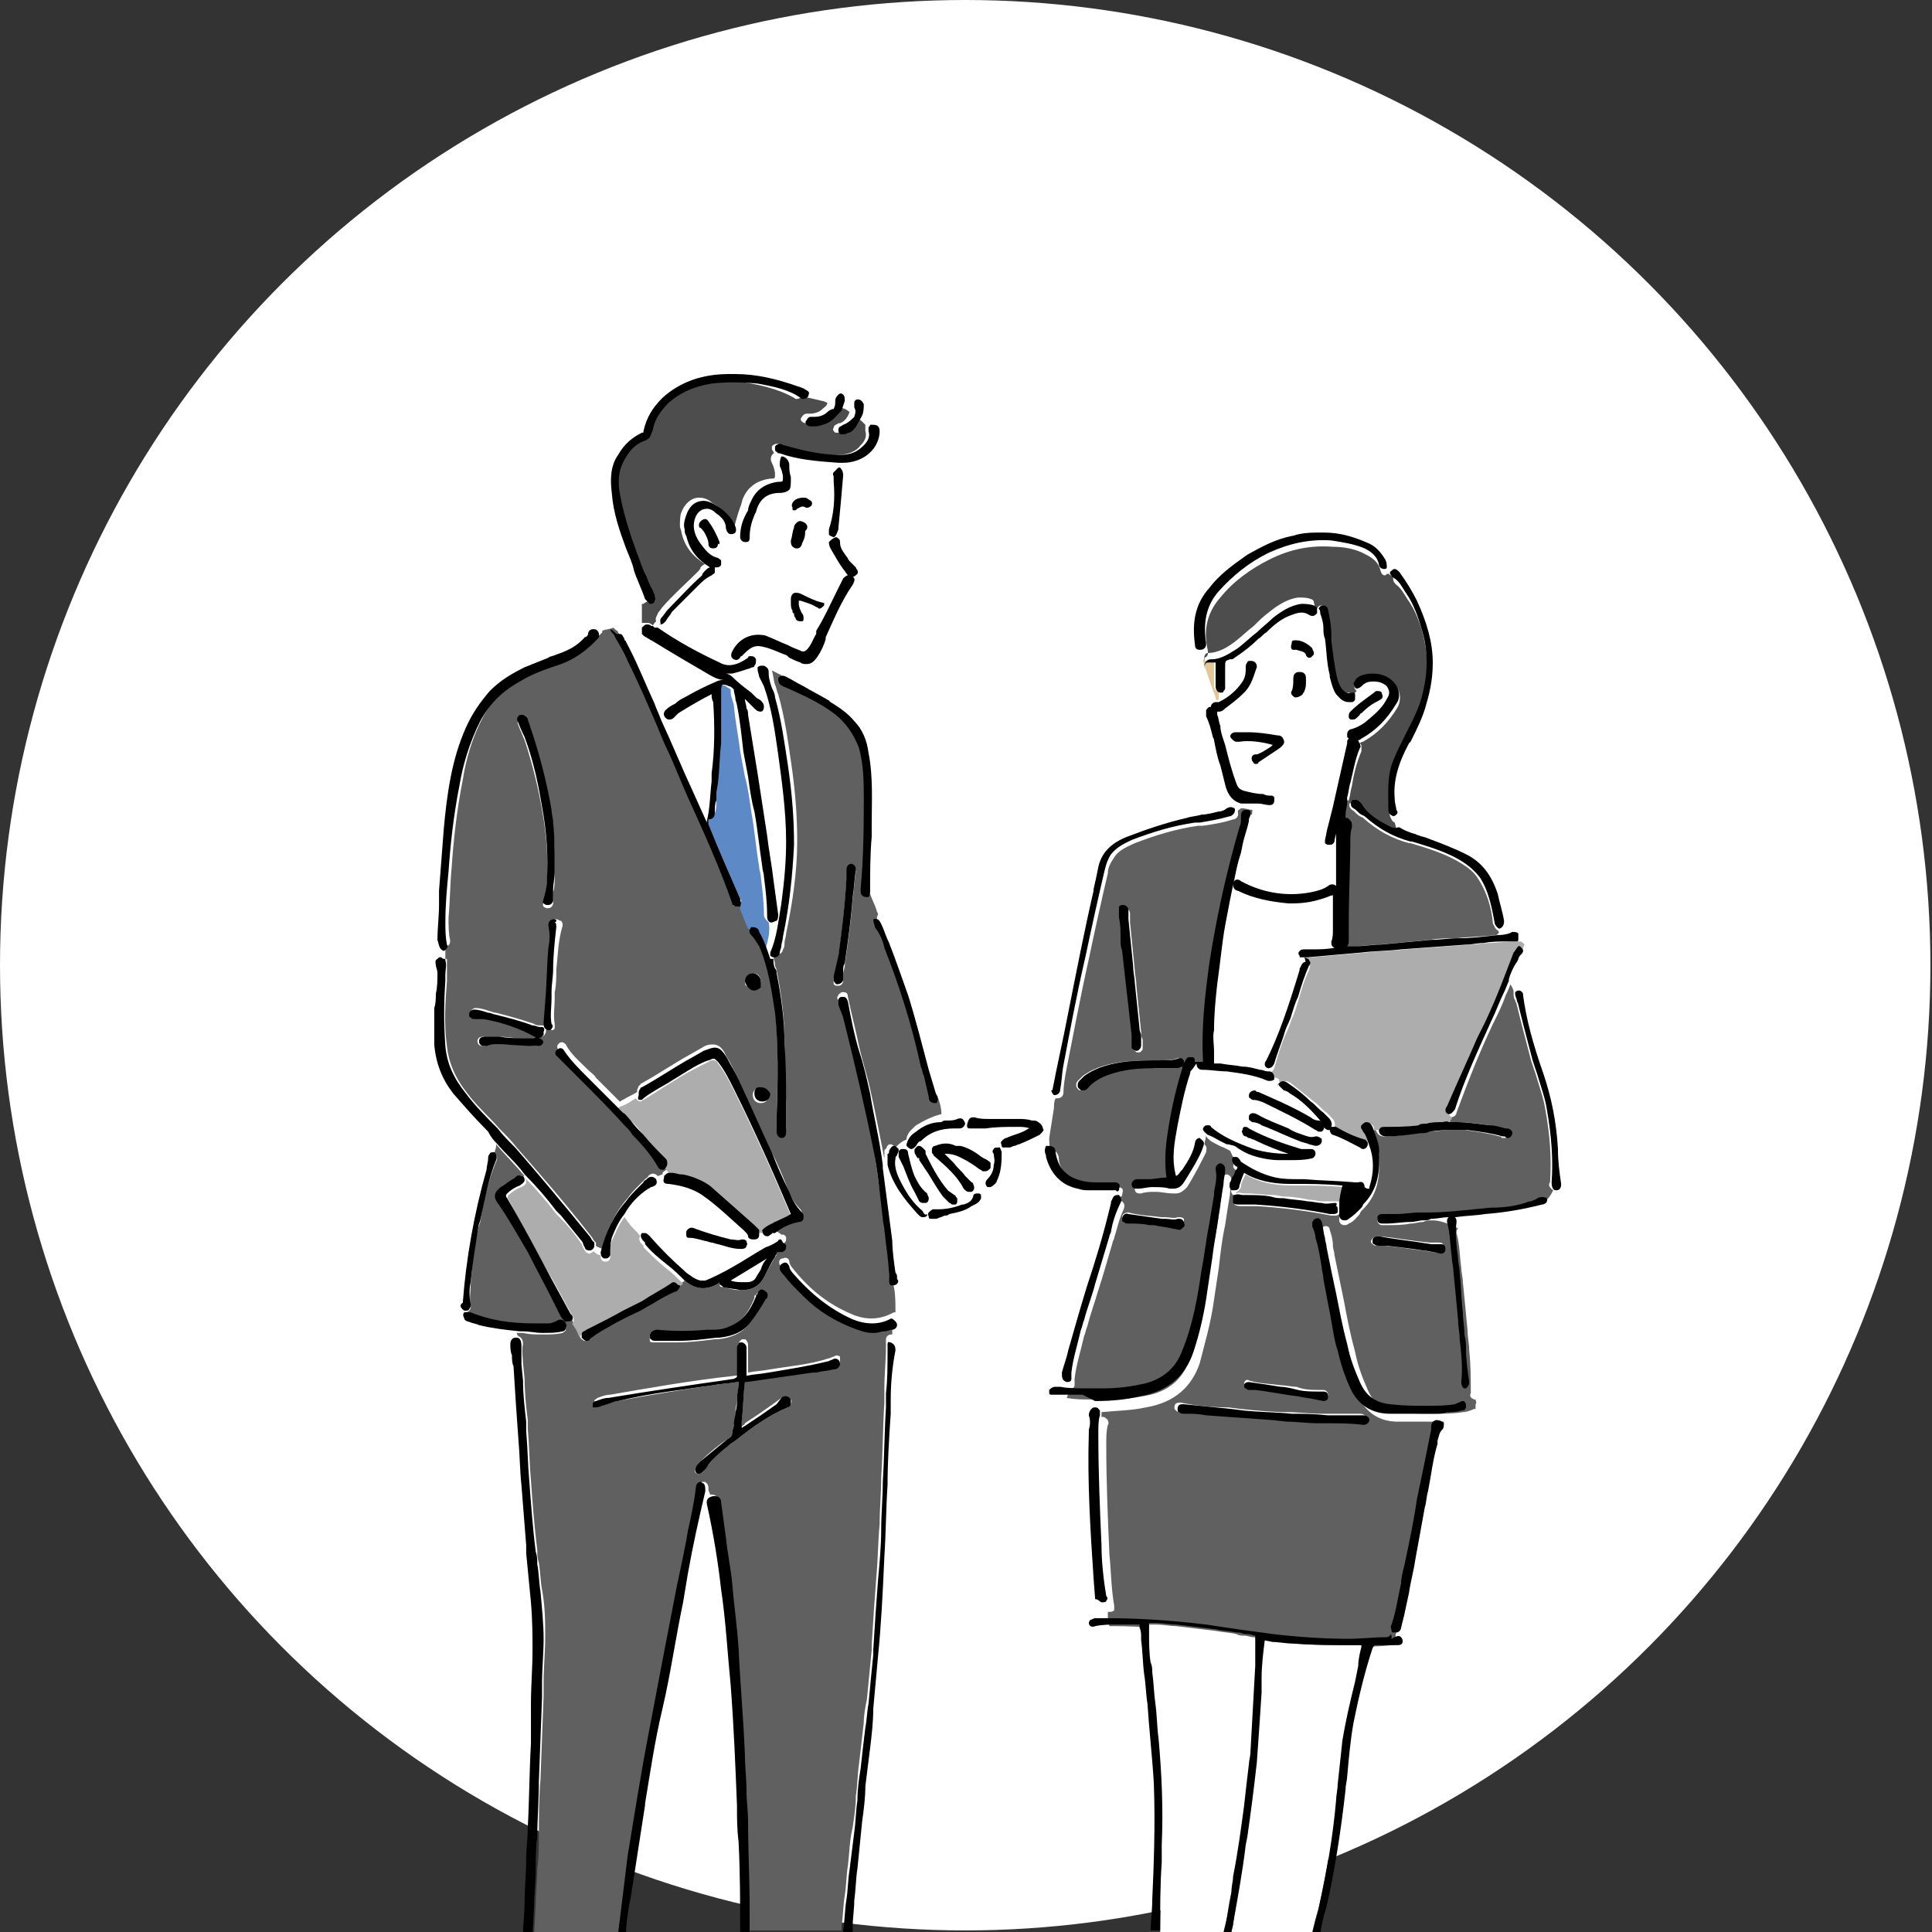<?xml version="1.0" encoding="utf-8"?>
<!-- Generator: Adobe Illustrator 26.4.1, SVG Export Plug-In . SVG Version: 6.00 Build 0)  -->
<svg version="1.1" id="レイヤー_1" xmlns="http://www.w3.org/2000/svg" xmlns:xlink="http://www.w3.org/1999/xlink" x="0px"
	 y="0px" viewBox="0 0 121.9 121.9" style="enable-background:new 0 0 121.9 121.9;" xml:space="preserve">
<rect x="0" y="0" width="121.9" height="121.9" fill="#333333" stroke="none"/>
<style type="text/css">
	.st0{fill:#FFFFFF;}
	.st1{fill:#606060;}
	.st2{fill:#ADADAD;}
	.st3{fill:#4D4D4D;}
	.st4{fill:#E4C796;}
	.st5{fill:#5D89C6;}
</style>
<circle class="st0" cx="60.9" cy="60.9" r="60.9"/>
<g>
	<g>
		<polygon class="st1" points="71.7,66.2 71.7,66.2 71.7,66.2 		"/>
		<path class="st1" d="M98,75.1C98,75.1,98,75.1,98,75.1c-0.3-0.2-0.3-0.4-0.2-0.5c0.1-1.5,0-3-0.3-4.6c-0.1-0.7-0.4-1.5-0.6-2.2
			c-0.1-0.3-0.2-0.6-0.3-0.9c-0.2-0.8-0.4-1.5-0.6-2.3c-0.1-0.4-0.2-0.8-0.3-1.2c0-0.1-0.1-0.2-0.1-0.3c-0.1-0.1-0.1-0.3-0.1-0.4
			c0,0,0-0.1,0-0.1c0,0,0,0,0,0c0-0.2-0.1-0.3-0.2-0.5c-0.1,0.3-0.2,0.5-0.3,0.7c-0.2,0.6-0.5,1.2-0.8,1.8c-0.9,1.9-1.6,3.7-2.3,5.6
			c0,0.1-0.1,0.3-0.4,0.3c0,0,0,0,0,0c0,0,0,0,0,0c0,0,0,0,0,0c0,0,0,0.1,0,0.1c0,0.1,0,0.1-0.1,0.2c0.1,0,0.2,0,0.4,0l0.1,0
			c0.7,0,1.4,0.1,2.1,0.2c0.3,0.1,0.5,0.1,0.8,0.2c0,0,0,0,0,0c0,0,0.1,0,0.1,0c0.1,0,0.4,0.1,0.3,0.4c-0.1,0.2-0.2,0.2-0.3,0.2
			c-0.1,0-0.2,0-0.2-0.1c0,0,0,0-0.1,0c-0.7-0.2-1.4-0.3-2.2-0.4c-0.3,0-0.5,0-0.8,0c-0.5,0-1.1,0.1-1.6,0.1c-0.2,0-0.4,0-0.6,0.1
			c-0.7,0.1-1.4,0.2-2.1,0.2c0,0,0,0,0,0c-0.3,0-0.4-0.2-0.5-0.4c0,0,0,0,0,0c-0.1,0-0.2,0-0.3,0c0.2,0.5,0.4,1.2,0.5,1.8
			c0.1,1.4-0.2,2.4-1,3.2c-0.1,0.1-0.2,0.2-0.2,0.3c-0.2,0.2-0.4,0.5-0.7,0.6c-0.1,0.1-0.2,0.1-0.3,0.1c-0.2,0-0.3-0.2-0.3-0.3
			c0-0.1,0-0.2,0-0.3c0-0.1,0-0.2,0-0.2c0,0,0,0,0,0c0,0,0,0,0,0c0,0,0,0,0,0c0,0,0,0.1,0,0.1c-0.1,0.1-0.2,0.1-0.3,0.1
			c-0.1,0-0.1,0-0.2,0c-1.5-0.3-3.1-0.5-4.7-0.6c-0.2,0-0.4,0-0.5,0c-0.2,0-0.3,0-0.5,0c-0.1,0-0.3,0-0.4-0.1
			c-0.1-0.1-0.1-0.3,0-0.4c0,0,0-0.1,0.1-0.1c0,0,0,0,0,0c0,0,0-0.1,0-0.1c0,0,0,0-0.1,0c0,0,0,0-0.1,0c-0.2-0.2-0.1-0.4-0.1-0.5
			c0.1-0.1,0.1-0.3,0.2-0.4c0.1-0.2,0.1-0.3,0.2-0.4c0.1-0.1,0-0.1,0-0.2c-0.4-0.2-0.3-0.4-0.2-0.6c0,0,0,0,0.1,0
			c-0.1-0.2-0.3-0.5-0.3-0.7l-0.1,0l-0.4-0.2c-0.3-0.1-0.6-0.3-0.8-0.4c-0.1-0.1-0.3-0.2-0.3-0.4c0,0,0,0,0,0c0,0,0,0,0,0
			c0,0.2-0.1,0.4-0.1,0.6c0,0,0,0,0,0c0.2,0.2,0.1,0.4,0.1,0.5c-0.3,0.6-0.7,1.4-1.2,2.2c-0.2,0.2-0.4,0.4-0.7,0.4c0,0-0.1,0-0.1,0
			l-0.1,0c-0.4,0-0.7-0.1-1.1-0.1c-0.3,0-0.6,0-0.9,0.1c0,0,0,0-0.1,0c-0.2,0-0.3-0.1-0.3-0.3c0-0.1,0-0.2,0.1-0.2
			c0.1-0.1,0.2-0.1,0.3-0.1c0.2,0,0.5,0,0.7,0c0.4,0,0.8,0,1.1-0.1c0,0,0,0,0,0c0,0,0,0,0,0c-0.1-0.7-0.1-1.4,0-2.3
			c0.2-1.5,0.5-3.1,1-4.6c0.1-0.2,0.1-0.3,0.2-0.5c0.1-0.2,0.2-0.2,0.3-0.2c0,0,0,0,0.1,0c0.2,0,0.2,0.2,0.2,0.3c0,0,0,0,0,0
			c0,0,0,0,0.1,0c0.1,0,0.2-0.1,0.3,0c0,0,0.1,0,0.1,0c0,0,0,0,0-0.1c-0.1-1.9,0.1-3.8,0.4-6.1c0.4-2.7,1-5.5,1.9-8.6
			c0.1-0.2,0.1-0.5,0.1-0.7c0-0.1,0-0.4,0.3-0.4c0.1,0,0.1,0,0.2,0c0,0,0,0,0,0c0-0.1,0.1-0.2,0.1-0.3c0,0,0,0,0,0l-0.1,0
			c-0.2,0-0.4-0.1-0.6-0.1c-0.1,0-0.1,0-0.1,0c-0.1,0.1-0.2,0.1-0.2,0.2c0,0,0,0,0,0c0.1,0.4-0.2,0.5-0.3,0.5
			c-0.6,0.2-1.2,0.3-1.9,0.4l-0.3,0c-1.4,0.2-2.7,0.6-4,1.1c-0.4,0.2-1,0.4-1.3,0.9c-0.2,0.3-0.4,0.6-0.4,1
			c-0.4,1.7-0.8,3.5-1.2,5.4c-0.6,2.7-1,4.9-1.4,6.9c-0.1,0.5-0.2,1.1-0.2,1.5c0,0.3-0.2,0.4-0.4,0.4c0,0,0,0,0,0c0,0,0,0-0.1,0
			c-0.1,0.2-0.1,0.4-0.1,0.6c-0.1,0.6-0.2,1.3-0.3,1.9c0,0.3,0,0.5,0.1,0.8c0,0,0,0,0,0c0,0,0.1,0,0.1,0c0.2,0,0.3,0.1,0.4,0.4
			c0,0.6,0.3,1,0.9,1.5c0.5,0.4,1,0.4,1.6,0.4c0.3,0,0.7,0,1,0l0.2,0c0,0,0,0,0,0c0.1,0,0.2,0,0.3,0.1c0.1,0.1,0,0.3,0,0.4
			c0,0,0,0.1-0.1,0.1c0,0,0,0,0,0c0,0.1-0.1,0.2,0,0.3c0,0,0,0,0,0c0,0,0.1,0,0.1,0c0.1,0.1,0.2,0.2,0.1,0.5
			c-0.3,0.6-0.4,1.2-0.6,1.8c0,0.1-0.1,0.2-0.1,0.3c-0.3,1-0.6,2.1-0.9,3c-0.2,0.7-0.5,1.5-0.7,2.3c-0.1,0.2-0.1,0.4-0.2,0.6
			c-0.2,0.9-0.5,1.8-0.6,2.7c0,0,0,0.1,0,0.1c0,0.1,0,0.2,0,0.3c0,0.2-0.2,0.2-0.3,0.2l0,0c0,0,0,0,0,0c0,0,0,0-0.1,0
			c0,0,0,0.1,0,0.1c0,0.2,0,0.3-0.1,0.5c0,0,0,0,0,0c0.5,0.1,1,0.1,1.6,0.1c0.4,0,0.8,0,1.1,0c0.8,0,1.7-0.1,2.6-0.3
			c1.2-0.3,2-1,2.4-2.1c0.7-1.8,1-3.6,1.2-5c0.1-1,0.3-2,0.5-3c0.1-0.6,0.2-1.2,0.3-1.8l0-0.2c0.1-0.5,0.1-0.9,0.1-1.4
			c0-0.1,0-0.2,0.1-0.3c0,0,0.1-0.1,0.2-0.1c0.1,0,0.2,0.1,0.2,0.1c0.1,0.1,0.1,0.2,0.1,0.3c0,0.3-0.1,0.6-0.1,0.9
			c-0.1,0.6-0.2,1.2-0.3,1.9c-0.2,0.9-0.3,1.8-0.4,2.7c-0.1,0.7-0.2,1.3-0.3,2c-0.2,1.5-0.6,2.8-0.9,4c-0.5,1.5-1.6,2.5-3.4,2.8
			c-0.9,0.2-1.8,0.2-2.8,0.3c0,0,0,0,0,0c0,0,0,0,0,0l0,0c0,0.1,0,0.2,0,0.3c0,0,0,0,0.1,0c0.1,0,0.2,0.1,0.3,0.2
			c0,0.1,0.1,0.2,0,0.3c-0.1,0.4-0.1,0.8-0.1,1.1l0,0.2c0,2.3,0.1,4.7,0.2,6.9c0.1,0.9,0.1,2.1,0.3,3.2c0,0.1,0,0.2,0,0.3
			c-0.1,0.1-0.2,0.1-0.3,0.1c0,0,0,0,0,0c0,0,0,0-0.1,0c0,0,0,0.1,0,0.1c0,0.3,0,0.5,0.1,0.8l0,0l0.1,0c0,0,0.1,0,0.1,0
			c1.9,0,3.9,0.2,6.3,0.4c0.7,0.1,1.4,0.2,2,0.3c0.7,0.1,1.5,0.2,2.2,0.3c1.7,0.2,3.3,0.3,4.8,0.3c0.8,0,1.5,0,2.3-0.1l0,0
			c0.1,0,0.2,0,0.3-0.1c0,0,0,0,0.1,0c0,0,0,0,0,0c0-0.1,0-0.1,0-0.2c0,0,0,0,0,0c0,0-0.1,0-0.1-0.1c0-0.1-0.1-0.2,0-0.4
			c0.3-0.8,0.5-1.7,0.6-2.6c0.1-0.4,0.1-0.7,0.2-1.1c0.3-1.4,0.6-2.8,0.8-4.2c0.3-1.5,0.5-3,0.9-4.4c0,0,0-0.1,0-0.1
			c0-0.2,0.1-0.4,0.3-0.5c0,0,0.1,0,0.1,0c0,0,0,0,0,0c0.1-0.1,0.1-0.3,0.1-0.4l-0.2,0c-0.5,0-1.1,0-1.6,0c-0.4,0-0.7,0-1.1,0
			c-1.1,0-1.9-0.5-2.4-1.4c-0.5-0.8-0.7-1.8-0.9-2.6l-0.1-0.3c-0.2-0.9-0.4-1.8-0.5-2.6c-0.1-0.5-0.2-1.1-0.3-1.6
			c0-0.2-0.1-0.4-0.1-0.7c-0.1-0.6-0.3-1.3-0.4-1.9c-0.1-0.3-0.1-0.5-0.2-0.7c-0.1-0.1-0.1-0.2,0-0.3c0,0,0.1-0.1,0.2-0.2
			c0.2-0.1,0.4,0,0.4,0.2c0.1,0.3,0.2,0.6,0.2,1c0,0.2,0.1,0.4,0.1,0.6c0.2,1,0.4,1.9,0.6,2.9c0.2,1.1,0.4,2.1,0.7,3.2
			c0.2,1,0.5,1.7,0.8,2.4c0.4,0.9,1,1.4,1.9,1.4c0.8,0.1,1.5,0.1,2.2,0.1c0.7,0,1.3,0,1.9-0.1c0.2,0,0.5-0.1,0.7-0.2c0,0,0,0,0.1,0
			c0-0.1,0-0.3,0-0.3c0.1-0.1,0-0.2,0-0.3c0,0,0,0,0,0c0,0,0,0-0.1,0c0,0,0,0,0,0c-0.2-0.1-0.3-0.2-0.2-0.4c0-0.9,0-1.8-0.1-2.7
			c0-0.4-0.1-0.8-0.1-1.2c-0.1-1.1-0.2-2.1-0.3-3.1c0-0.3-0.1-0.6-0.1-0.9c-0.1-0.7-0.1-1.5-0.3-2.2c0-0.1,0-0.2,0.1-0.3
			C91,77,90.6,77,90.3,77c-0.2,0-0.3,0-0.5,0.1c-0.3,0-0.5,0.1-0.8,0.1c-0.5,0.1-1,0.1-1.5,0.1c0,0,0,0-0.1,0c-0.1,0-0.1,0-0.2,0
			c-0.2,0-0.3-0.2-0.3-0.3c0-0.2,0.1-0.3,0.3-0.3l0.1,0c0.1,0,0.2,0,0.3,0c0.2,0,0.3,0,0.5,0c0.5,0,1,0,1.5-0.1c0.2,0,0.3,0,0.5,0
			c1-0.1,1.9-0.2,2.9-0.2l1-0.1c0.9-0.1,1.7-0.2,2.5-0.4l0.1,0c0.1,0,0.3-0.1,0.4-0.2c0.2-0.1,0.4-0.2,0.6,0c0,0,0,0,0,0
			C97.8,75.5,97.9,75.3,98,75.1C98,75.1,98,75.1,98,75.1C98,75.1,98,75.1,98,75.1C98,75.1,98,75.1,98,75.1z M70.7,57.4
			c0,0,0.1-0.1,0.2-0.1c0.1,0,0.2,0,0.3,0.1c0.1,0.1,0.1,0.2,0.1,0.3c0,0.1,0,0.3,0,0.4l0,0.1c0.1,1,0.2,2,0.3,3
			c0,0.3,0.1,0.6,0.1,1c0.1,1,0.2,1.9,0.3,2.9c0,0.2,0,0.3,0.1,0.5c0,0.1,0,0.1,0,0.2c0,0,0,0,0,0.1c0,0.1,0,0.1,0,0.2
			c0,0.1,0,0.2-0.1,0.2c0,0.1-0.1,0.1-0.2,0.1c0,0,0,0,0,0c-0.1,0-0.1,0-0.2-0.1c-0.1-0.1-0.1-0.1-0.1-0.2v0c0-0.2,0-0.5,0-0.7
			c-0.2-1.8-0.4-3.5-0.6-5.3c0-0.3,0-0.5-0.1-0.8c0-0.4-0.1-0.8-0.1-1.3c0,0,0-0.1,0-0.1c0,0,0-0.1,0-0.1
			C70.6,57.6,70.6,57.5,70.7,57.4z M70.2,67.7c-0.8,0.2-1.3,0.5-1.7,1c-0.1,0.1-0.2,0.1-0.3,0.1c-0.1,0-0.1,0-0.2-0.1
			c-0.1-0.1-0.1-0.2-0.1-0.2c0-0.1,0-0.2,0.1-0.3c0.1-0.1,0.2-0.2,0.3-0.3c0.8-0.6,1.8-0.8,2.5-0.9c0.8-0.1,1.6-0.1,2.4-0.1l0.1,0
			c0.3,0,0.6,0,0.9-0.1c0.2-0.1,0.4,0,0.4,0.2c0,0.1,0,0.2-0.1,0.3c-0.1,0.1-0.2,0.1-0.3,0.1c-0.3,0-0.5,0-0.8,0c-0.2,0-0.3,0-0.4,0
			l-0.2,0C72.2,67.3,71.2,67.4,70.2,67.7z M74.7,77.3c-0.1,0.1-0.2,0.2-0.3,0.2c0,0,0,0,0,0c0,0,0,0,0,0l-0.5-0.1
			c-0.4-0.1-0.7-0.1-1.1-0.2c-0.1,0-0.2,0-0.3,0c-0.4-0.1-0.9-0.1-1.3-0.1c-0.1,0-0.2,0-0.3-0.1c0,0-0.1-0.1-0.1-0.2
			c0-0.2,0.2-0.3,0.4-0.3c0.7,0.2,1.4,0.2,2.1,0.3l0.2,0c0.3,0,0.6,0.1,0.8,0c0.2,0,0.3,0,0.4,0.1C74.7,77.1,74.7,77.2,74.7,77.3z
			 M85.6,89.2c0,0,0.1,0,0.1,0c0,0,0.1,0,0.1,0c0.2,0,0.4,0.1,0.4,0.3c0,0.1,0,0.2-0.1,0.2c-0.1,0.1-0.1,0.1-0.3,0.1c0,0,0,0,0,0
			c-0.8-0.1-1.6-0.1-2.4-0.1l-0.5,0c-0.6,0-1.2,0-1.9-0.1l-0.9-0.1c-1.4-0.1-2.8-0.2-4.2-0.3c-0.6-0.1-0.9-0.1-1.3-0.1l-0.1,0
			c-0.1,0-0.2,0-0.3-0.1c-0.1-0.1-0.1-0.1-0.1-0.2c0-0.2,0.1-0.3,0.3-0.3c0,0,0.1,0,0.1,0c1,0.2,2,0.3,3,0.3l0.8,0.1
			c1,0.1,2,0.2,3,0.2c0.6,0,1.3,0.1,2.1,0.1C84.3,89.2,85,89.2,85.6,89.2z M83.3,87.7L83.3,87.7l0.1,0c0,0,0.1,0,0.1,0
			c0.2,0,0.3,0.2,0.3,0.3c0,0.2-0.1,0.3-0.3,0.3c0,0,0,0,0,0c0,0,0,0,0,0l-0.5-0.1c-0.4-0.1-0.7-0.1-1.1-0.2
			c-0.9-0.1-1.8-0.3-2.7-0.4c0,0-0.1,0-0.1,0l-0.2,0c0,0,0,0-0.1,0c-0.1,0-0.2-0.1-0.2-0.1c0,0-0.1-0.1-0.1-0.2
			c0-0.2,0.2-0.3,0.3-0.2c0.6,0.2,1.3,0.2,2,0.3c0.3,0,0.7,0.1,1,0.1C82.3,87.7,82.8,87.7,83.3,87.7z M87,78
			c1.1,0.1,2.1,0.3,3.2,0.4c0.2,0,0.4,0,0.6,0c0.2,0,0.3,0.1,0.3,0.3c0,0.2-0.1,0.3-0.3,0.3c0,0,0,0,0,0c0,0,0,0,0,0L90.4,79
			c-0.2,0-0.5-0.1-0.7-0.1c-0.7-0.1-1.4-0.2-2.3-0.3c-0.1,0-0.2,0-0.3,0c-0.1,0-0.1,0-0.2,0c-0.1,0-0.2,0-0.3-0.1
			c-0.1-0.1-0.1-0.1-0.1-0.2C86.6,78.1,86.7,78,87,78z"/>
		<path class="st2" d="M95.8,59.4c-0.1,0-0.2,0-0.3,0c-0.5,0-1.1,0.1-1.6,0.1c-0.3,0-0.7,0.1-1.1,0.1c-1.3,0.1-2.7,0.2-4.1,0.3
			c-0.8,0.1-1.7,0.1-2.5,0.2c-1.1,0.1-2.3,0.2-3.4,0.3c0,0,0,0-0.1,0c0,0-0.1,0-0.1,0c-0.1,0-0.1,0-0.2,0c0,0.1-0.1,0.2-0.1,0.3
			c0.1,0,0.2,0.1,0.3,0.2c0.1,0.1,0,0.2,0,0.3c-0.3,0.6-0.5,1.3-0.7,2c-0.1,0.3-0.2,0.7-0.4,1.1c-0.1,0.3-0.2,0.6-0.4,1
			c-0.3,0.7-0.5,1.4-0.7,2.1c-0.1,0.2-0.2,0.3-0.4,0.3c0,0,0,0,0,0c0,0,0,0,0,0c0,0,0,0.1,0,0.1c0,0,0,0,0,0c0,0,0.1,0,0.1,0
			c0.1,0,0.4,0.1,0.3,0.4c0,0,0,0,0,0.1c0,0,0,0,0,0c0.1,0.1,0.2,0.2,0.4,0.2c0.1-0.2,0.2-0.4,0.6-0.2c0.5,0.4,1,0.8,1.5,1.2
			c0.3,0.2,0.5,0.5,0.8,0.7c0.1,0.1,0.2,0.2,0.3,0.3c0.1,0.1,0.3,0.3,0.2,0.6c0,0,0,0,0,0.1c0,0,0,0,0,0c0,0,0,0,0,0.1
			c0,0,0.1,0,0.2,0c0,0,0,0,0.1,0c0.6,0.3,1.2,0.7,1.8,0.8c0.1,0,0.2,0.1,0.2,0.2c0,0,0,0,0,0.1c0,0,0.1,0,0.1,0c0,0,0,0,0,0
			c-0.1-0.3-0.2-0.6-0.4-0.9c-0.1-0.1-0.2-0.2-0.1-0.4c0-0.1,0.1-0.2,0.3-0.2c0.2,0,0.3,0.2,0.3,0.3c0,0,0,0,0,0.1l0,0c0,0,0,0,0,0
			c0.1,0,0.2,0,0.3,0c0,0,0,0,0,0c0.1-0.2,0.2-0.2,0.3-0.2c0,0,0,0,0.1,0c0.6,0.1,1.4,0,2.1-0.1c0.2,0,0.4,0,0.5-0.1
			c0.3,0,0.7-0.1,1-0.1c0.2,0,0.3,0,0.5,0c0,0,0,0,0,0c0-0.1,0-0.1,0.1-0.2c0,0,0-0.1,0-0.1c0,0,0,0,0,0c0,0,0,0,0,0
			c-0.3-0.2-0.2-0.4-0.1-0.5c0.6-1.5,1.2-2.9,1.9-4.3l0.5-1c0.7-1.7,1.3-3.1,1.8-4.4c0.1-0.1,0.2-0.3,0.4-0.3c0,0,0,0,0,0
			c0-0.1,0-0.3,0.1-0.4C96,59.4,96,59.4,95.8,59.4C95.9,59.4,95.9,59.4,95.8,59.4z"/>
		<path class="st0" d="M79,51.4c0,0.1,0,0.2-0.1,0.3l0,0c0,0,0,0,0,0.1c-0.2,0.5-0.3,1-0.4,1.5l-0.1,0.5c-0.2,0.6-0.3,1.1-0.4,1.6
			c0,0,0,0,0,0c0.1,0.1,0.2,0.1,0.3,0.2c0.1-0.1,0.2-0.2,0.3-0.2c0.1,0,0.1,0,0.2,0.1c1.3,0.8,2.8,1,4.4,0.7
			c0.5-0.1,0.8-0.2,1.1-0.4c0.1-0.1,0.2-0.1,0.3-0.1c0.1,0,0.1,0,0.2,0.1c0-0.3,0-0.6,0-0.9c0-0.1,0-0.2,0-0.4c0-0.3,0-0.5,0-0.8
			c0-0.4,0-0.8,0-1.2L84.6,53c0,0,0,0.1,0,0.1c-0.1,0.2-0.2,0.2-0.3,0.2c0,0,0,0-0.1,0c-0.1,0-0.2-0.1-0.2-0.1c0-0.1-0.1-0.1,0-0.2
			c0.1-0.3,0.1-0.6,0.2-0.9c0.1-0.4,0.2-0.8,0.3-1.2c0.3-1.3,0.6-2.6,0.9-4c0-0.1,0.1-0.2,0.1-0.3c-0.1,0-0.1-0.1-0.1-0.1
			c0,0,0-0.1,0-0.1c0,0,0-0.1,0-0.1c0-0.2,0.1-0.3,0.3-0.3c0.2-0.1,0.5-0.2,0.8-0.4c0.6-0.5,1.1-0.9,1.4-1.5c0.2-0.3,0.2-0.6,0-0.8
			c-0.2-0.3-0.4-0.4-0.8-0.3l-0.1,0c-0.3,0-0.5,0-0.7,0.3c-0.1,0.1-0.3,0.2-0.4,0.1c0,0,0,0,0,0c0,0,0,0,0,0
			c-0.1,0.1-0.1,0.1-0.2,0.2c0,0,0,0,0,0c0.1,0.2,0.1,0.3,0,0.3c0,0.1-0.1,0.2-0.2,0.2c0,0-0.1,0-0.1,0c0,0-0.1,0-0.1,0
			c-0.4,0-0.7-0.3-0.8-0.5C84.1,43.4,84,43,84,42.6l0-0.1c-0.2-0.8-0.2-1.5-0.3-2.3c0-0.2,0-0.5-0.1-0.7c0-0.3-0.1-0.6-0.2-0.9
			c0-0.1-0.1-0.2-0.1-0.3c0,0,0,0,0,0c0,0,0,0,0,0c-0.1,0-0.1-0.1-0.2-0.1c0,0,0,0,0,0c0,0,0,0,0,0c-0.1,0.1-0.3,0.2-0.5,0.1
			c-0.3-0.1-0.6-0.1-1.1,0c-0.6,0.2-1.1,0.7-1.6,1.1c-0.2,0.1-0.3,0.3-0.5,0.4c-0.5,0.4-1,0.9-1.5,1.2c-0.1,0-0.1,0.1-0.2,0.1
			l-0.1,0c-0.3,0.2-0.3,0.2-0.3,0.5c0,0.1,0,0.3,0,0.4c0,0.3-0.1,0.6,0,0.8c0,0,0,0.1,0,0.1c0,0.1,0,0.1-0.1,0.2
			c0,0-0.1,0.1-0.1,0.1c0,0,0,0-0.1,0c0,0,0,0,0,0c0,0,0,0,0,0c0,0.1,0,0.2,0,0.2c0,0,0,0.1,0,0.1c0,0.1,0,0.2,0,0.2
			c0.6-0.3,1.1-0.7,1.5-1.3c0.2-0.2,0.2-0.5,0.2-0.9c0-0.1,0-0.2,0.1-0.3c0.1-0.1,0.1-0.1,0.2-0.1c0,0,0,0,0,0
			c0.1,0,0.2,0.1,0.3,0.1c0.1,0.1,0.1,0.2,0.1,0.3c-0.1,0.5-0.3,1.2-0.8,1.6c-0.4,0.4-0.8,0.7-1.2,1l0,0c-0.1,0.1-0.3,0.2-0.4,0.2
			c-0.1,0-0.1,0-0.1,0c0,0,0,0.1,0,0.2l0,0c0.1,0.2,0.1,0.5,0.2,0.7c0.1,0.3,0.2,0.6,0.2,0.9l0.1,0.3c0.2,0.8,0.4,1.6,0.7,2.4
			c0.1,0.3,0.3,0.4,0.5,0.5c0.4,0.1,0.8,0.1,1.2,0.2c0.2,0,0.3,0,0.5,0.1c0.1,0,0.2,0.1,0.2,0.1c0,0.1,0.1,0.1,0,0.2
			c0,0.2-0.2,0.3-0.3,0.3l0,0c-0.2,0-0.5,0-0.7-0.1c-0.1,0-0.2,0-0.4,0l0,0c0,0,0,0,0,0c0,0.1,0,0.2-0.1,0.3c0,0,0,0,0.1,0.1
			C79,51.3,79,51.3,79,51.4z M85.2,44.9c0.5-0.5,1.1-0.9,1.5-1.2c0.1,0,0.1-0.1,0.2-0.1l0,0c0.1,0,0.2,0,0.3,0.2
			c0,0.2-0.1,0.3-0.2,0.4c-0.4,0.1-0.7,0.4-1.1,0.8c0,0-0.1,0.1-0.1,0.1c0,0-0.1,0.1-0.1,0.1c-0.1,0.1-0.2,0.2-0.3,0.2
			c-0.1,0-0.1,0-0.2-0.1c-0.1-0.1-0.1-0.2-0.1-0.2C85.1,45.1,85.1,45,85.2,44.9z M81.4,40.7c0-0.1,0.1-0.2,0.2-0.2c0,0,0.1,0,0.1,0
			c0.3,0.1,0.7,0.2,1,0.5c0.1,0.1,0.1,0.1,0.1,0.3c0,0,0,0.1-0.1,0.2c-0.1,0-0.1,0.1-0.2,0.1c-0.1,0-0.2-0.1-0.2-0.2
			c-0.1-0.2-0.3-0.3-0.6-0.3c0,0-0.1,0-0.1,0c0,0-0.1,0-0.1,0C81.5,41,81.4,40.9,81.4,40.7z M81.4,43.5c0.1-0.3,0.1-0.5,0.1-0.7
			c0-0.1,0-0.3,0.1-0.4c0.1-0.1,0.2-0.1,0.3-0.1c0,0,0,0,0,0c0.1,0,0.2,0,0.3,0.1c0.1,0.1,0.1,0.3,0.1,0.4l0,0.1
			c0,0.2,0,0.4-0.1,0.6c0,0.1-0.1,0.1-0.1,0.2c-0.1,0.2-0.2,0.2-0.4,0.2c0,0-0.1,0-0.1,0C81.5,43.9,81.4,43.7,81.4,43.5z M80.4,47.4
			c-0.3,0.2-0.6,0.4-0.9,0.6C79.4,48,79.4,48,79.3,48c-0.1,0-0.2-0.1-0.2-0.2c-0.1-0.2,0.1-0.3,0.2-0.4c0,0,0,0,0.1,0
			c0.3-0.2,0.6-0.4,0.9-0.5l0.1-0.1c-0.7-0.2-1.4-0.3-2.1-0.2c0,0-0.1,0-0.1,0l-0.1,0c-0.1,0-0.2-0.1-0.3-0.2c-0.1-0.1,0-0.2,0-0.3
			c0.1-0.1,0.2-0.1,0.3-0.1c0.2,0,0.4,0,0.5,0l0.2,0c0.7,0,1.3,0.1,1.9,0.2c0.1,0,0.4,0.1,0.4,0.3c0,0.2-0.2,0.4-0.3,0.4L80.4,47.4z
			"/>
		<path class="st0" d="M77.7,119.4c0-0.3,0.1-0.6,0.1-0.9c0.2-1.5,0.5-3,0.7-4.5c0.1-0.9,0.2-1.7,0.3-2.6c0-0.3,0.1-0.6,0.1-0.8
			c0.2-1.8,0.3-3.6,0.3-5.4l0-0.4c0-0.5,0-1,0-1.5c0,0,0,0,0,0c0,0,0,0,0,0c0,0,0,0-0.1,0c-0.2,0-0.4-0.1-0.6-0.1
			c-0.2,0-0.3,0-0.5-0.1c-0.4-0.1-0.8-0.1-1.3-0.2c-0.8-0.1-1.7-0.2-2.5-0.3c-0.4,0-0.8-0.1-1.3-0.1c-0.1,0-0.3,0-0.4,0
			c0,0.1,0,0.3,0,0.4c0,0.1,0,0.1,0,0.2c0,0.6,0,1.3,0.1,1.9c0,0.2,0,0.4,0.1,0.6c0.1,0.7,0.1,1.3,0.2,2c0.1,0.7,0.1,1.5,0.2,2.2
			c0.2,2.2,0.2,4.5,0.2,6.7c0,0.4,0,0.7,0,1.1c0,1.4-0.1,2.9-0.1,4.3h4.1C77.4,121.1,77.5,120.2,77.7,119.4z"/>
		<path class="st0" d="M83.2,120.4c0.5-2.3,0.9-4.6,1.1-6.8c0-0.3,0.1-0.7,0.1-1c0.1-0.9,0.2-1.9,0.3-2.8c0.2-1.3,0.5-2.5,0.8-3.7
			l0.2-1c0.1-0.4,0.2-0.8,0.2-1.2c0,0,0,0,0-0.1c0,0,0,0,0,0c-0.3,0-0.5,0-0.7,0c-1.2,0-2.4,0-3.6-0.1c-0.4,0-0.8-0.1-1.3-0.1
			l-0.5-0.1c0,0,0,0,0,0c0,0,0,0,0,0c-0.1,0.8-0.1,1.6-0.2,2.4c0,0.3,0,0.6,0,0.9c-0.1,1.6-0.2,3.1-0.3,4.4
			c-0.2,1.7-0.3,3.3-0.6,4.7l-0.1,0.5c-0.3,1.7-0.6,3.3-0.8,5c0,0.2-0.1,0.4-0.1,0.5h5.1C82.9,121.5,83,121,83.2,120.4z"/>
		<path class="st3" d="M76.2,41.2c0.7,0,1.3-0.4,1.7-0.7c0.4-0.3,0.8-0.7,1.2-1c0.3-0.3,0.6-0.6,1-0.9c0.5-0.4,1.1-0.8,1.8-0.9
			c0.3,0,0.6,0,0.8,0.1c0.1,0,0.2,0.1,0.2,0.2c0,0.1,0.1,0.2,0,0.3c0.1,0,0.1,0.1,0.2,0.1c0,0,0,0,0,0c0,0,0,0,0,0
			c0.1-0.2,0.2-0.2,0.3-0.2c0,0,0,0,0,0c0.2,0,0.3,0.2,0.3,0.3l0,0c0.1,0.5,0.2,1,0.2,1.5c0,0.1,0,0.3,0,0.4
			c0.1,0.8,0.2,1.6,0.4,2.5c0.1,0.2,0.1,0.4,0.3,0.6c0.1,0.2,0.3,0.3,0.5,0.2c0.1,0,0.1,0,0.2,0c0,0,0,0,0,0c0,0,0.1,0,0.1,0.1
			c0.1-0.1,0.1-0.1,0.2-0.2c-0.1-0.1-0.2-0.2-0.1-0.3c0-0.1,0.1-0.2,0.2-0.3c0.2-0.2,0.6-0.3,1-0.3c0.5,0,1,0.2,1.3,0.5
			c0.4,0.4,0.4,1,0.2,1.4c-0.6,1-1.3,1.7-2.2,2.2c-0.1,0-0.2,0.1-0.2,0.1c0.1,0.1,0.1,0.1,0.1,0.2c0,0.1,0,0.2,0,0.3
			c-0.3,0.7-0.5,1.5-0.6,2.2c-0.1,0.3-0.1,0.6-0.2,0.9l0,0.1c0,0,0,0,0,0c0.1,0.1,0.2,0.1,0.3,0.2c0,0,0,0,0,0
			c0.2-0.1,0.4,0,0.6,0.2c0.5,0.7,1.2,1.1,1.9,1.5c0.1,0,0.1,0.1,0.2,0.1c0,0,0,0,0.1,0c-0.1-0.2-0.1-0.4-0.2-0.7c0,0,0,0,0,0
			c0,0,0,0,0,0c0,0,0,0,0,0c-0.2-0.1-0.2-0.2-0.3-0.4c-0.1-1.1-0.1-2.1,0.3-3.1c0.2-0.6,0.5-1.1,0.8-1.7c0.4-0.8,0.9-1.7,1.1-2.7
			c0.3-1.3,0.2-2.6-0.1-3.9c-0.2-0.8-0.5-1.6-1-2.3c-0.2-0.3-0.4-0.7-0.7-0.9c-0.1-0.1-0.2-0.2-0.2-0.4c0,0,0,0,0-0.1
			c-0.1-0.1-0.2-0.1-0.3-0.2c0,0,0,0,0,0c-0.1,0-0.2,0.1-0.2,0.1c-0.1,0-0.2,0-0.3-0.3c-0.1-0.5-0.5-0.8-0.9-1
			c-0.7-0.4-1.5-0.5-2.1-0.5c-1.3-0.1-2.6,0.1-4,0.8c-1.2,0.6-2.3,1.4-3.1,2.4c-0.8,0.9-1.1,2-0.8,3.3c0,0.1,0.1,0.4-0.2,0.5
			c0,0,0,0,0,0c0,0.1,0,0.1,0,0.2c0,0.1,0,0.1,0,0.2C75.9,41.3,76.1,41.2,76.2,41.2z"/>
		<path class="st1" d="M94.5,58.7c-0.2-0.1-0.2-0.3-0.3-0.4c-0.1-1.1-0.4-2-0.9-2.8c-0.3-0.5-0.7-0.8-1.4-1.2
			C91,53.8,90,53.5,89,53.2l-0.1,0c-1.1-0.3-2-0.8-2.9-1.6l-0.2-0.1c-0.2-0.1-0.3-0.3-0.5-0.4c-0.2-0.2-0.2-0.3-0.1-0.5c0,0,0,0,0,0
			c-0.1-0.1-0.2-0.1-0.3-0.2c0,0.1,0,0.1,0,0.2l0,0c-0.1,0.3-0.1,0.5-0.1,0.8c0,0,0,0,0,0c0,0,0,0.1,0,0.1c0,0,0,0.1,0,0.1
			c0,0,0.1,0,0.1,0c0.3,0.1,0.3,0.2,0.3,0.4c0,0.1,0,0.1,0,0.2c-0.1,0.3-0.1,0.6-0.1,0.8c0,1.6,0,3.3-0.1,5.5c0,0.3,0,0.6,0,0.8
			l0,0.1c0,0.1,0,0.2-0.1,0.3l0.6,0c0.5,0,1-0.1,1.5-0.1c1.1-0.1,2.2-0.2,3.2-0.3c0.6-0.1,1.2-0.1,1.7-0.1c0.8-0.1,1.7-0.1,2.5-0.2
			c0,0,0,0,0,0c0,0,0,0,0,0c0,0,0,0,0,0C94.6,58.9,94.6,58.8,94.5,58.7C94.5,58.7,94.5,58.7,94.5,58.7
			C94.5,58.7,94.5,58.7,94.5,58.7z"/>
		<path class="st4" d="M76.9,44.1c0-0.1,0-0.2,0-0.2c0,0,0-0.1,0-0.1c0-0.1,0-0.2,0-0.2c-0.2,0-0.3-0.1-0.3-0.4c0-0.2,0-0.3,0-0.5
			c0-0.3,0-0.5,0-0.8c0-0.1,0-0.1,0-0.2c0,0-0.1,0-0.2,0c-0.1,0-0.1,0-0.2,0h0c-0.1,0-0.2,0-0.3-0.1c0,0,0,0.1,0,0.1
			c0.1,0.2,0.1,0.4,0.2,0.6c0.2,0.6,0.4,1.2,0.6,1.7c0,0,0,0.1,0,0.1C76.8,44.2,76.8,44.2,76.9,44.1C76.8,44.2,76.9,44.2,76.9,44.1z
			"/>
		<path class="st0" d="M78,73c0.1,0,0.2,0.1,0.3,0.1c0.5,0.4,1.3,0.9,2.2,1c0.4,0.1,0.9,0.1,1.4,0.1l0.4,0c1,0,2.1,0.1,3.2,0.2l0,0
			c0.1,0,0.1,0,0.2,0c0.4,0,0.4,0.2,0.4,0.3c0,0.1,0.1,0.1,0.2,0.1c0,0,0.1,0,0.1,0c0,0,0-0.1,0-0.1l0,0c0.3-1,0.3-1.8,0-2.6
			c0,0-0.1,0-0.1,0c0,0,0,0,0,0c0,0.1-0.1,0.3-0.3,0.3c-0.1,0-0.2,0-0.2-0.1c-0.5-0.3-1.1-0.6-1.7-0.8c-0.1,0-0.2-0.2-0.2-0.3
			c0-0.1,0-0.2,0.1-0.2c0,0,0,0,0-0.1c-0.1,0-0.1,0.1-0.2,0.1c-0.1,0-0.2-0.1-0.3-0.2c0,0.1,0,0.2-0.1,0.3c-0.1,0-0.1,0-0.2,0
			c-0.1,0-0.2-0.1-0.2-0.1c-1-0.7-2.1-1.2-3.2-1.7c-0.3-0.1-0.5-0.2-0.7-0.2c-0.1,0-0.2,0-0.2-0.1c0,0-0.1-0.1-0.1-0.2
			c0-0.1,0.1-0.3,0.4-0.3c0,0,0,0,0,0c0,0,0,0,0,0l0,0c0,0,0.1,0,0.2,0.1c0.9,0.4,2.1,1,3.3,1.6c0.2,0.1,0.3,0.2,0.5,0.2
			c0.1,0,0.1,0,0.2,0.1c0,0,0-0.1-0.1-0.1c-0.6-0.7-1.2-1.2-1.9-1.7c-0.1-0.1-0.2-0.1-0.4-0.2c-0.1,0-0.2-0.1-0.3-0.3
			c0,0,0-0.1,0-0.1c0,0,0,0,0,0c-0.1-0.1-0.3-0.1-0.4-0.2c-0.1,0.1-0.2,0.1-0.3,0.1c0,0-0.1,0-0.1,0c-0.9-0.4-1.9-0.5-2.6-0.6
			c-0.4,0-0.9-0.1-1.5-0.1c-0.1,0-0.3,0-0.3-0.1c-0.1-0.1-0.1-0.2-0.1-0.3c-0.1,0.1-0.2,0.2-0.3,0.4c0,0.1,0,0.1-0.1,0.2
			c-0.4,1.1-0.6,2.3-0.8,3.3c0.5,0,0.9,0.1,1.4,0.2c0.1,0,0.1,0,0.1,0.1c0,0,0,0,0,0c0,0,0,0,0,0C76,71,76.1,71,76.2,71
			c0.1,0,0.2,0,0.3,0.1c0.7,0.5,1.6,1,2.7,1.4c0.7,0.3,1.4,0.4,2.2,0.3c-0.7-0.2-1.4-0.5-2.2-0.9c-0.1,0-0.2-0.1-0.3-0.1
			c-0.1,0-0.1-0.1-0.2-0.1c-0.1,0-0.2-0.1-0.2-0.2c0-0.1,0-0.1,0-0.2c0.1-0.1,0.2-0.2,0.2-0.2c0.1,0,0.1,0,0.2,0.1
			c1,0.6,2.2,1,3.3,1.3c0.1,0,0.2,0,0.3,0c0.1,0,0.2,0,0.3,0c0.2,0,0.3,0.1,0.3,0.3c0,0.1,0,0.2-0.3,0.3c-0.4,0.1-0.8,0.1-1.3,0.1
			c-0.2,0-0.4,0-0.7,0c-0.5,0-1.1-0.1-1.7-0.3c-0.4-0.1-0.8-0.3-1.2-0.5l-0.4-0.1c0.1,0.3,0.2,0.5,0.3,0.7c0,0,0,0,0,0
			C77.9,73,77.9,73,78,73z M82.9,72.3l-0.2-0.1c-0.2-0.1-0.4-0.1-0.6-0.2c-0.8-0.3-1.6-0.6-2.4-1c-0.2-0.1-0.4-0.2-0.6-0.2
			c-0.1,0-0.2-0.1-0.2-0.2c0,0,0-0.1,0-0.2c0.1-0.2,0.2-0.2,0.5-0.1c0.6,0.3,1.3,0.6,2,0.9c0.3,0.1,0.6,0.2,0.9,0.4
			c0.2,0.1,0.5,0.2,0.8,0.1c0.1,0,0.2,0,0.3,0.1c0.1,0.1,0.1,0.1,0.1,0.2C83.4,72.1,83.3,72.3,82.9,72.3C83,72.3,83,72.3,82.9,72.3
			C83,72.3,83,72.3,82.9,72.3z"/>
		<path class="st2" d="M84.6,76.1c0.1-0.4,0.1-0.8,0.2-1.2c0,0,0,0,0,0c0,0,0,0,0,0c-1.1-0.1-2-0.1-3-0.1c-0.1,0-0.2,0-0.3,0
			c-1.1,0-2.1-0.2-2.9-0.7c0,0,0,0,0,0c0,0,0,0,0,0c-0.1,0.2-0.3,0.5-0.3,0.8c-0.1,0.2-0.2,0.3-0.3,0.3c0,0,0,0.1,0,0.1
			c0.2-0.1,0.3,0,0.5,0c0.1,0,0.1,0,0.2,0c0.5,0,1.1,0.1,1.6,0.1c0.3,0,0.5,0.1,0.8,0.1c0.5,0,1,0.1,1.5,0.2c0.3,0,0.6,0.1,0.9,0.1
			c0.4,0,0.6,0,0.8,0c0.1,0,0.2,0,0.3,0.1c0.1,0.1,0.1,0.2,0.1,0.3c0,0,0,0,0,0c0,0,0,0,0,0L84.6,76.1z"/>
		<path class="st0" d="M75.8,71.2c-0.5-0.1-0.9-0.2-1.4-0.2c0,0,0,0,0,0l0,0c-0.2,1-0.4,2.1-0.1,3.2c0.1-0.1,0.2-0.2,0.3-0.3
			l0.1-0.1c0.4-0.5,0.7-1,0.8-1.7c0-0.1,0.1-0.3,0.3-0.3c0,0,0.1,0,0.1,0c0,0,0,0,0,0c0.1-0.2,0.1-0.4,0.1-0.6
			C75.9,71.2,75.8,71.2,75.8,71.2z"/>
		<path class="st0" d="M77.3,58.4c-0.2,1.1-0.4,2.2-0.5,3.7C76.6,63,76.6,64,76.5,65c0,0.4,0,0.9,0,1.3c0,0.2,0,0.5,0,0.7
			c0,0,0,0.1,0,0.1c0,0,0,0,0.1,0l0.3,0c0.5,0,0.9,0.1,1.4,0.2c0.4,0.1,0.7,0.1,1.1,0.2c0.2,0,0.3,0.1,0.5,0.1c0,0,0,0,0,0
			c0,0,0-0.1,0-0.1c0,0,0,0,0,0c-0.2-0.2-0.1-0.4-0.1-0.5c0.7-1.6,1.4-3.4,2.1-5.7c0,0,0-0.1,0-0.1c0-0.1,0-0.3,0.3-0.4
			c0,0,0,0,0.1,0c0,0,0,0,0,0c0.1-0.1,0.1-0.2,0.1-0.3c0,0,0,0-0.1,0c0,0,0,0,0-0.1c0-0.1,0-0.3,0-0.3c0.1-0.1,0.2-0.1,0.3-0.1
			c0.2,0,0.3,0,0.5,0c0.4,0,0.9,0,1.4-0.1c-0.1-0.1-0.2-0.2-0.2-0.4c0-0.3,0.1-0.5,0.1-0.8c0-0.5,0-0.9,0-1.3c0-0.2,0-0.4,0-0.5
			l0-0.3c0,0,0-0.1,0-0.1c0,0-0.1,0.1-0.1,0.1c-1,0.3-1.8,0.5-2.5,0.5c-0.1,0-0.2,0-0.2,0c-1.1,0-2.2-0.3-3.2-0.8
			c-0.1-0.1-0.3-0.2-0.3-0.4c0,0,0,0,0-0.1c0,0,0,0,0,0c-0.1-0.1-0.2-0.1-0.3-0.2C77.6,56.4,77.5,57.4,77.3,58.4z"/>
		<path class="st0" d="M84.8,51.6C84.8,51.6,84.8,51.6,84.8,51.6C84.8,51.6,84.8,51.6,84.8,51.6C84.8,51.6,84.8,51.6,84.8,51.6
			L84.8,51.6z"/>
		<path d="M87.7,103.2c-0.1,0.1-0.2,0.1-0.3,0.1l0,0c-0.7,0-1.5,0.1-2.3,0.1c-1.5,0-3.1-0.1-4.8-0.3c-0.7-0.1-1.5-0.2-2.2-0.3
			c-0.7-0.1-1.3-0.2-2-0.3c-2.5-0.3-4.5-0.4-6.3-0.4c0,0-0.1,0-0.1,0l-0.1,0l0,0l-0.2,0c-0.1,0-0.2,0-0.3,0c-0.1,0-0.2,0.1-0.3,0.1
			c0,0-0.1,0.1-0.1,0.2c0,0.2,0.2,0.3,0.4,0.2c0.5-0.1,1-0.1,1.4-0.1c0.2,0,0.4,0,0.6,0c0.1,0,0.3,0,0.4,0c0.1,0,0.2,0,0.4,0
			c0,0,0,0,0,0c0,0.1,0,0.2,0,0.2c0.1,0.2,0.1,0.4,0.1,0.6c0,0.1,0,0.1,0,0.2c0.1,0.7,0.1,1.5,0.2,2.2c0.1,0.6,0.1,1.2,0.2,1.8
			c0.1,1.6,0.3,3.3,0.4,5c0.1,2.6,0,5.2-0.1,7.4c0,0.7-0.1,1.3-0.1,1.9h0.6c0-1.4,0-2.9,0.1-4.3c0-0.4,0-0.7,0-1.1
			c0.1-2.2,0-4.5-0.2-6.7c-0.1-0.7-0.1-1.5-0.2-2.2c-0.1-0.7-0.1-1.3-0.2-2c0-0.2,0-0.4-0.1-0.6c-0.1-0.6-0.1-1.3-0.1-1.9
			c0-0.1,0-0.1,0-0.2c0-0.1,0-0.2,0-0.4c0.1,0,0.3,0,0.4,0c0.4,0,0.9,0.1,1.3,0.1c0.8,0.1,1.7,0.2,2.5,0.3c0.4,0.1,0.8,0.1,1.3,0.2
			c0.2,0,0.3,0,0.5,0.1c0.2,0,0.4,0,0.6,0.1c0,0,0,0,0.1,0c0,0,0,0,0,0c0,0,0,0,0,0c0,0.5,0,1,0,1.5l0,0.4c-0.1,1.8-0.2,3.6-0.3,5.4
			c0,0.3-0.1,0.6-0.1,0.8c-0.1,0.8-0.2,1.7-0.3,2.6c-0.2,1.5-0.4,3-0.7,4.5c0,0.3-0.1,0.6-0.1,0.9c-0.1,0.9-0.3,1.8-0.5,2.6h0.5
			c0-0.2,0.1-0.4,0.1-0.5c0.3-1.7,0.6-3.3,0.8-5l0.1-0.5c0.2-1.4,0.4-2.9,0.6-4.7c0.1-1.3,0.2-2.9,0.3-4.4c0-0.3,0-0.6,0-0.9
			c0-0.8,0.1-1.6,0.2-2.4c0,0,0,0,0,0c0,0,0,0,0,0l0.5,0.1c0.4,0,0.8,0.1,1.3,0.1c1.3,0.1,2.5,0.1,3.6,0.1c0.2,0,0.5,0,0.7,0
			c0,0,0,0,0,0c0,0,0,0,0,0.1c-0.1,0.4-0.2,0.8-0.2,1.2l-0.2,1c-0.3,1.2-0.6,2.5-0.8,3.7c-0.1,0.9-0.2,1.9-0.3,2.8
			c0,0.3-0.1,0.7-0.1,1c-0.2,2.3-0.6,4.6-1.1,6.8c-0.1,0.6-0.3,1.1-0.4,1.6h0.5c0.1-0.6,0.2-1.1,0.4-1.7c0.5-2.2,0.9-4.7,1.2-7.4
			c0-0.3,0.1-0.6,0.1-0.8c0.1-1.1,0.2-2.3,0.4-3.4c0.3-1.5,0.7-3.2,1.2-4.7c0.1-0.2,0.1-0.2,0.3-0.2h0l0.1,0c0.3,0,0.5,0,0.8,0
			c0.1,0,0.3,0,0.4,0c0.2,0,0.3-0.1,0.3-0.2c0-0.1,0-0.2-0.1-0.3c-0.1-0.1-0.2-0.1-0.4,0c-0.1,0-0.1,0.1-0.2,0.1
			C87.8,103.1,87.8,103.1,87.7,103.2C87.8,103.1,87.7,103.1,87.7,103.2z"/>
		<path d="M66.5,69.1c0.2,0,0.4-0.1,0.4-0.4c0.1-0.5,0.1-1,0.2-1.5c0.4-2.1,0.8-4.3,1.4-6.9c0.4-1.9,0.8-3.7,1.2-5.4
			c0.1-0.4,0.2-0.7,0.4-1c0.4-0.5,0.9-0.7,1.3-0.9c1.3-0.5,2.6-0.9,4-1.1l0.3,0c0.6-0.1,1.2-0.2,1.9-0.4c0.1,0,0.4-0.2,0.3-0.5
			c0,0,0,0,0,0c0,0,0,0,0,0c-0.2-0.1-0.3-0.1-0.5,0c-0.1,0.1-0.3,0.2-0.5,0.2c-0.4,0.1-0.8,0.2-1.1,0.2c-0.3,0.1-0.6,0.1-0.9,0.2
			c-1.3,0.3-2.5,0.7-3.8,1.2c-1,0.4-1.6,1-1.8,1.9c-0.1,0.5-0.2,1-0.3,1.4l0,0.1c-0.6,2.6-1.1,5.2-1.6,7.7c-0.3,1.6-0.7,3.3-1,4.9
			C66.3,68.7,66.3,68.9,66.5,69.1C66.4,69,66.4,69,66.5,69.1C66.4,69.1,66.5,69.1,66.5,69.1C66.5,69.1,66.5,69.1,66.5,69.1z"/>
		<path d="M69.1,88.4C69.1,88.4,69.1,88.4,69.1,88.4c1.1,0,2-0.1,2.8-0.3c1.8-0.3,2.9-1.3,3.4-2.8c0.4-1.2,0.7-2.5,0.9-4
			c0.1-0.7,0.2-1.3,0.3-2c0.1-0.9,0.3-1.8,0.4-2.7c0.1-0.6,0.2-1.3,0.3-1.9c0-0.3,0.1-0.6,0.1-0.9c0-0.1,0-0.2-0.1-0.3
			c0,0-0.1-0.1-0.2-0.1c-0.1,0-0.2,0.1-0.2,0.1c-0.1,0.1-0.1,0.2-0.1,0.3c0.1,0.5,0,0.9-0.1,1.4l0,0.2c-0.1,0.6-0.2,1.2-0.3,1.8
			c-0.2,1-0.3,2-0.5,3c-0.2,1.4-0.5,3.3-1.2,5c-0.4,1.1-1.2,1.8-2.4,2.1c-0.9,0.2-1.7,0.3-2.6,0.3c-0.3,0-0.7,0-1.1,0
			c-0.6,0-1.1,0-1.6-0.1c0,0,0,0,0,0c0,0-0.1,0-0.1,0c0,0-0.1,0-0.1,0c0,0-0.1,0-0.1,0c-0.2,0-0.3,0.1-0.4,0.2c0,0.1,0,0.2,0,0.2
			c0,0.1,0.1,0.1,0.2,0.1c0.2,0,0.3,0,0.5,0c0.5,0,1,0,1.4,0L69.1,88.4L69.1,88.4C69.1,88.4,69.1,88.4,69.1,88.4z"/>
		<path d="M76.1,40.6c-0.2-1.3,0-2.4,0.8-3.3c0.9-1,1.9-1.8,3.1-2.4c1.3-0.6,2.6-0.9,4-0.8c0.6,0.1,1.4,0.2,2.1,0.5
			c0.4,0.2,0.8,0.5,0.9,1c0,0.2,0.2,0.3,0.3,0.3c0.1,0,0.2,0,0.2-0.1c0,0,0,0,0,0c0,0,0,0,0,0c0-0.2,0-0.3-0.1-0.5
			c-0.3-0.5-0.6-0.8-1-1c-0.9-0.4-1.8-0.7-2.9-0.7c-0.7,0-1.3,0-1.9,0.2c-1.1,0.2-2,0.7-2.9,1.2c-1,0.7-1.8,1.3-2.4,2.1
			c-0.9,1-1.1,2.2-0.9,3.6c0,0.2,0.1,0.3,0.3,0.3c0,0,0,0,0,0l0,0c0,0,0,0,0,0C76.1,41,76.1,40.7,76.1,40.6z"/>
		<path d="M88,36.5c0.3,0.2,0.5,0.6,0.7,0.9c0.5,0.7,0.8,1.6,1,2.3c0.4,1.3,0.4,2.6,0.1,3.9c-0.2,1-0.7,1.9-1.1,2.7
			c-0.3,0.6-0.6,1.2-0.8,1.7c-0.4,1-0.3,2-0.3,3.1c0,0.2,0.1,0.3,0.3,0.4c0,0,0,0,0,0c0,0,0,0,0,0c0,0,0,0,0,0
			c0.1,0,0.2-0.1,0.2-0.1c0.1-0.1,0.1-0.2,0-0.3c0-0.2-0.1-0.4-0.1-0.7c-0.1-1.1,0.2-2.2,0.9-3.5l0.1-0.1c0.4-0.8,0.8-1.6,1-2.4
			c0.3-1,0.4-1.8,0.4-2.6c0-1.3-0.4-2.6-1-3.9c-0.3-0.6-0.6-1.1-1.1-1.8c-0.1-0.1-0.2-0.2-0.3-0.2c-0.1,0-0.2,0.1-0.3,0.2
			c0,0,0,0,0,0c0,0,0,0,0,0.1C87.8,36.3,87.8,36.4,88,36.5z"/>
		<path d="M91.8,88.6c-0.6,0.1-1.2,0.1-1.9,0.1c-0.6,0-1.3,0-2.2-0.1c-0.9-0.1-1.5-0.5-1.9-1.4c-0.3-0.7-0.6-1.4-0.8-2.4
			c-0.3-1.1-0.5-2.2-0.7-3.2c-0.2-0.9-0.4-1.9-0.6-2.9c0-0.2-0.1-0.4-0.1-0.6c-0.1-0.3-0.1-0.6-0.2-1c-0.1-0.2-0.2-0.3-0.4-0.2
			c-0.1,0-0.1,0.1-0.2,0.2c0,0.1,0,0.2,0,0.3c0.1,0.2,0.2,0.5,0.2,0.7c0.2,0.6,0.3,1.3,0.4,1.9c0,0.2,0.1,0.4,0.1,0.7
			c0.1,0.5,0.2,1.1,0.3,1.6c0.2,0.9,0.3,1.8,0.5,2.6l0.1,0.3c0.2,0.9,0.5,1.8,0.9,2.6c0.5,0.9,1.3,1.4,2.4,1.4c0.4,0,0.7,0,1.1,0
			c0.5,0,1.1,0,1.6,0l0.2,0l0,0c0.2,0,0.5,0,0.7-0.1c0.3,0,0.6,0,0.9-0.1l0,0c0.1,0,0.3,0,0.3-0.3c0-0.2-0.1-0.3-0.2-0.3l0,0
			c0,0,0,0,0,0c0,0,0,0-0.1,0C92.3,88.4,92,88.5,91.8,88.6z"/>
		<path d="M78.9,50.7l0.1,0l0,0c0.1,0,0.2,0,0.4,0c0.2,0,0.5,0.1,0.7,0.1l0,0c0.2,0,0.3-0.1,0.3-0.3c0-0.1,0-0.2,0-0.2
			c-0.1-0.1-0.1-0.1-0.2-0.1c-0.2,0-0.3,0-0.5-0.1c-0.4,0-0.8-0.1-1.2-0.2c-0.3-0.1-0.4-0.2-0.5-0.5c-0.3-0.8-0.5-1.6-0.7-2.4
			l-0.1-0.3c-0.1-0.3-0.2-0.6-0.2-0.9c-0.1-0.2-0.1-0.5-0.2-0.7l0,0c0-0.1,0-0.1,0-0.2c0,0,0,0,0.1,0c0.2,0,0.3-0.1,0.4-0.2l0,0
			c0.4-0.3,0.8-0.6,1.2-1c0.5-0.5,0.6-1.1,0.8-1.6c0-0.1,0-0.2-0.1-0.3c-0.1-0.1-0.2-0.1-0.3-0.1c0,0,0,0,0,0c-0.1,0-0.2,0-0.2,0.1
			c-0.1,0.1-0.1,0.2-0.1,0.3c0,0.3,0,0.6-0.2,0.9c-0.4,0.6-0.9,1-1.5,1.3c0,0,0,0-0.1,0c0,0,0,0,0,0c0,0-0.1,0-0.1,0
			c-0.1,0-0.3,0.1-0.3,0.3c0,0,0,0,0,0c-0.2,0-0.2,0.1-0.3,0.2c0,0.1,0,0.2,0,0.4c0.2,0.4,0.3,0.8,0.4,1.2c0,0.1,0.1,0.2,0.1,0.3
			c0.1,0.5,0.2,1.1,0.4,1.6c0.1,0.4,0.2,0.8,0.3,1.2c0.1,0.4,0.3,1,1,1.2c0,0,0.1,0,0.1,0C78.5,50.7,78.7,50.7,78.9,50.7z"/>
		<path d="M87.8,52.2c-0.8-0.4-1.5-0.8-1.9-1.5c-0.2-0.2-0.3-0.3-0.6-0.2c0,0,0,0,0,0c0,0,0,0,0,0c-0.1,0.2-0.1,0.4,0.1,0.5
			c0.2,0.1,0.3,0.3,0.5,0.4l0.2,0.1c0.9,0.8,1.8,1.3,2.9,1.6l0.1,0c1,0.3,2,0.6,2.9,1.1c0.7,0.4,1.1,0.8,1.4,1.2
			c0.5,0.8,0.7,1.7,0.9,2.8c0,0.1,0.1,0.3,0.3,0.4c0,0,0,0,0,0c0,0,0,0,0,0c0,0,0,0,0,0c0.3-0.1,0.3-0.4,0.3-0.5
			c-0.1-0.6-0.3-1.2-0.4-1.7c-0.4-1.2-1-2-2-2.5c-0.8-0.4-1.6-0.7-2.4-1c-0.2-0.1-0.4-0.1-0.6-0.2c-0.1,0-0.2-0.1-0.3-0.1
			c-0.3-0.1-0.6-0.2-0.9-0.4c0,0,0,0,0,0c0,0,0,0-0.1,0C88,52.3,87.9,52.2,87.8,52.2z"/>
		<path d="M94.5,59C94.5,59,94.5,59,94.5,59c-0.9,0.1-1.7,0.2-2.5,0.2c-0.6,0-1.1,0.1-1.7,0.1c-1.1,0.1-2.1,0.2-3.2,0.3
			c-0.5,0-1,0.1-1.5,0.1l-0.6,0c0.1-0.1,0.1-0.3,0.1-0.3l0-0.1c0-0.3,0-0.6,0-0.8c0-2.2,0.1-3.9,0.1-5.5c0-0.2,0-0.5,0.1-0.8
			c0-0.1,0-0.1,0-0.2c0-0.1-0.1-0.3-0.3-0.4c0,0-0.1,0-0.1,0c0,0,0,0,0,0l0,0c0,0,0-0.1,0-0.1c0,0,0-0.1,0-0.1c0,0,0,0,0,0
			c0-0.3,0.1-0.5,0.1-0.8l0,0c0-0.1,0-0.1,0-0.2c0,0,0,0,0,0l0-0.1c0.1-0.3,0.1-0.6,0.2-0.9c0.2-0.8,0.3-1.5,0.6-2.2
			c0.1-0.1,0-0.2,0-0.3c0,0-0.1-0.1-0.1-0.2c0.1,0,0.2-0.1,0.2-0.1c0.9-0.5,1.6-1.2,2.2-2.2c0.3-0.4,0.2-1-0.2-1.4
			c-0.3-0.3-0.7-0.5-1.3-0.5c-0.4,0-0.8,0.1-1,0.3c-0.1,0.1-0.1,0.2-0.2,0.3c0,0.1,0.1,0.2,0.1,0.3c0,0,0,0,0,0c0,0,0,0,0,0
			c0.1,0.1,0.3,0,0.4-0.1c0.2-0.2,0.4-0.3,0.7-0.3l0.1,0c0.3,0,0.6,0.1,0.8,0.3c0.2,0.3,0.2,0.5,0,0.8c-0.3,0.6-0.8,1-1.4,1.5
			c-0.3,0.2-0.5,0.3-0.8,0.4c-0.2,0-0.3,0.2-0.3,0.3c0,0,0,0.1,0,0.1c0,0,0,0.1,0,0.1c0,0,0.1,0.1,0.1,0.1c-0.1,0.1-0.1,0.1-0.1,0.3
			c-0.3,1.3-0.6,2.7-0.9,4c-0.1,0.4-0.2,0.8-0.3,1.2c-0.1,0.3-0.1,0.5-0.2,0.9c0,0.1,0,0.2,0,0.2c0,0,0.1,0.1,0.2,0.1c0,0,0,0,0.1,0
			c0.1,0,0.2,0,0.3-0.2c0,0,0-0.1,0-0.1l0.1-0.4c0,0.4,0,0.8,0,1.2c0,0.3,0,0.5,0,0.8c0,0.1,0,0.2,0,0.4c0,0.3,0,0.6,0,0.9
			c-0.1-0.1-0.2-0.1-0.2-0.1c-0.1,0-0.2,0-0.3,0.1c-0.3,0.2-0.6,0.3-1.1,0.4c-1.6,0.3-3.1,0-4.4-0.7c-0.1-0.1-0.2-0.1-0.2-0.1
			c-0.1,0-0.2,0-0.3,0.2c0,0,0,0,0,0c0,0,0,0,0,0.1c0,0.3,0.2,0.4,0.3,0.4c1,0.5,2.1,0.7,3.2,0.8c0.1,0,0.2,0,0.2,0
			c0.8,0,1.5-0.1,2.5-0.5c0.1,0,0.1,0,0.1-0.1c0,0,0,0.1,0,0.1l0,0.3c0,0.2,0,0.4,0,0.5c0,0.3,0,0.8,0,1.3c0,0.3,0,0.6-0.1,0.8
			c0,0.2,0,0.3,0.2,0.4c-0.5,0.1-1,0.1-1.4,0.1c-0.1,0-0.3,0-0.5,0c-0.1,0-0.2,0-0.3,0.1c-0.1,0.1-0.1,0.2,0,0.3c0,0,0,0,0,0.1
			c0,0,0,0,0.1,0c0,0,0.1,0,0.2,0c0.1,0,0.1,0,0.1,0c0,0,0,0,0.1,0c1.1-0.1,2.3-0.2,3.4-0.3c0.8-0.1,1.7-0.1,2.5-0.2
			c1.4-0.1,2.8-0.2,4.1-0.3c0.4,0,0.7-0.1,1.1-0.1c0.5-0.1,1.1-0.1,1.6-0.1c0.1,0,0.2,0,0.3,0c0,0,0,0,0.1,0c0,0,0.1,0,0.1,0
			c0,0,0,0,0,0l0,0c0,0,0.1,0,0.1-0.1c0-0.1,0-0.3,0-0.4c-0.1-0.1-0.2-0.1-0.4-0.1C95.3,58.9,94.9,59,94.5,59
			C94.6,59,94.6,59,94.5,59C94.6,59,94.6,59,94.5,59z"/>
		<path d="M90.6,89.6c-0.3,0.1-0.3,0.3-0.3,0.5c0,0,0,0.1,0,0.1c-0.3,1.5-0.6,3-0.9,4.4c-0.2,1.4-0.5,2.8-0.8,4.2
			c-0.1,0.4-0.2,0.8-0.2,1.1c-0.2,0.9-0.3,1.7-0.6,2.6c-0.1,0.1,0,0.3,0,0.4c0,0,0,0.1,0.1,0.1c0,0,0,0,0,0c0.1,0,0.1,0,0.2,0
			c0.2,0,0.3-0.2,0.3-0.3l0.2-0.8c0.1-0.5,0.2-0.9,0.3-1.4c0.1-0.7,0.3-1.4,0.4-2.1c0.2-1.1,0.4-2.2,0.6-3.3c0.1-0.3,0.1-0.7,0.2-1
			c0.2-1,0.3-2,0.6-3c0-0.1,0-0.1,0-0.2c0.1-0.3,0.1-0.5,0.3-0.7c0.1-0.1,0.1-0.2,0.1-0.4C91,89.7,90.9,89.6,90.6,89.6
			C90.7,89.6,90.7,89.6,90.6,89.6C90.7,89.6,90.7,89.6,90.6,89.6z"/>
		<path d="M98.3,72.5c-0.1-1.7-0.4-3.2-0.9-4.7c-0.7-2-1.1-3.5-1.3-5c0-0.1,0-0.2-0.2-0.3c0,0-0.1,0-0.1,0c-0.1,0-0.2,0.1-0.2,0.1
			c0,0,0,0,0,0c0,0,0,0.1,0,0.1c0,0.2,0.1,0.3,0.1,0.4c0,0.1,0.1,0.2,0.1,0.3c0.1,0.4,0.2,0.8,0.3,1.2c0.2,0.8,0.4,1.5,0.6,2.3
			c0.1,0.3,0.2,0.6,0.3,0.9c0.2,0.7,0.5,1.5,0.6,2.2c0.3,1.7,0.4,3.2,0.3,4.6c0,0.1,0,0.4,0.2,0.5c0,0,0,0,0.1,0c0,0,0,0,0,0
			c0,0,0,0,0,0c0.3,0,0.3-0.3,0.3-0.4C98.4,74,98.3,73.3,98.3,72.5z"/>
		<path d="M76.3,41.8c0.1,0,0.2,0,0.2,0c0.1,0,0.1,0,0.2,0c0,0,0,0.1,0,0.2c0,0.3,0,0.5,0,0.8c0,0.2,0,0.3,0,0.5
			c0,0.3,0.2,0.4,0.3,0.4c0,0,0,0,0,0c0,0,0,0,0,0c0,0,0,0,0.1,0c0,0,0.1,0,0.1-0.1c0.1-0.1,0.1-0.1,0.1-0.2c0,0,0-0.1,0-0.1
			c0-0.3,0-0.5,0-0.8c0-0.1,0-0.3,0-0.4c0-0.4,0-0.4,0.3-0.5l0.1,0c0.1,0,0.2-0.1,0.2-0.1c0.6-0.4,1.1-0.8,1.5-1.2
			c0.2-0.1,0.3-0.3,0.5-0.4c0.5-0.5,1-0.9,1.6-1.1c0.5-0.2,0.8-0.2,1.1,0c0.2,0.1,0.3,0.1,0.5-0.1c0,0,0,0,0,0c0,0,0,0,0,0
			c0-0.1,0-0.2,0-0.3c0-0.1-0.1-0.1-0.2-0.2c-0.3-0.1-0.6-0.1-0.8-0.1c-0.7,0.1-1.3,0.5-1.8,0.9c-0.3,0.3-0.7,0.6-1,0.9
			c-0.4,0.3-0.8,0.7-1.2,1c-0.5,0.3-1,0.7-1.7,0.7c-0.2,0-0.3,0.1-0.4,0.3c0,0,0,0,0,0.1l0,0.1c0,0,0,0,0,0.1c0,0,0,0,0,0
			C76,41.8,76.1,41.8,76.3,41.8L76.3,41.8z"/>
		<path d="M69.5,101.1c0.1,0,0.3,0,0.3-0.1c0.1-0.1,0.1-0.2,0-0.3c-0.2-1.2-0.3-2.3-0.3-3.2c-0.1-2.2-0.2-4.6-0.2-6.9l0-0.2
			c0-0.4,0-0.8,0.1-1.1c0-0.1,0-0.2,0-0.3c-0.1-0.1-0.1-0.2-0.3-0.2c0,0-0.1,0-0.1,0c0,0,0,0,0,0c-0.2,0.1-0.3,0.3-0.3,0.5
			c0.1,0.3,0.1,0.6,0,0.9l0,0.2c-0.1,3.1,0.1,6.2,0.3,9.2l0.1,1.3C69.3,100.9,69.3,101,69.5,101.1C69.4,101.1,69.4,101.1,69.5,101.1
			C69.4,101.1,69.5,101.1,69.5,101.1C69.5,101.1,69.5,101.1,69.5,101.1z"/>
		<path d="M67.3,87.2L67.3,87.2c0.1,0,0.3,0,0.3-0.2c0-0.1,0-0.2,0-0.3c0,0,0-0.1,0-0.1c0.1-0.9,0.4-1.8,0.6-2.7
			c0.1-0.2,0.1-0.4,0.2-0.6c0.2-0.8,0.5-1.5,0.7-2.3c0.3-1,0.6-2,0.9-3c0-0.1,0.1-0.2,0.1-0.3c0.1-0.6,0.3-1.2,0.6-1.8
			c0.1-0.2,0-0.4-0.1-0.5c0,0-0.1,0-0.1,0c0,0,0,0,0,0c-0.3,0-0.3,0.3-0.4,0.4c0,0,0,0.1,0,0.1c-0.5,2.1-1,3.7-1.5,5.2
			c-0.4,1.3-0.8,2.7-1.2,4.1c-0.1,0.5-0.3,1-0.4,1.4C67,86.9,67,87.1,67.3,87.2C67.2,87.2,67.2,87.2,67.3,87.2
			C67.2,87.2,67.2,87.2,67.3,87.2C67.2,87.2,67.3,87.2,67.3,87.2z"/>
		<path d="M95.5,60.1c-0.5,1.3-1,2.7-1.8,4.4l-0.5,1c-0.6,1.4-1.3,2.9-1.9,4.3c-0.1,0.1-0.2,0.4,0.1,0.5c0,0,0,0,0,0c0,0,0,0,0,0
			c0,0,0,0,0,0c0.2,0,0.3-0.2,0.4-0.3c0.6-1.9,1.4-3.6,2.3-5.6c0.3-0.6,0.5-1.2,0.8-1.8c0.1-0.2,0.2-0.5,0.3-0.7c0,0,0-0.1,0-0.1
			c0.1-0.4,0.3-0.8,0.5-1.1l0,0c0.1-0.1,0.1-0.3,0.2-0.4c0.1-0.1,0.2-0.2,0.2-0.3c0-0.1-0.1-0.2-0.2-0.3c0,0,0,0-0.1,0c0,0,0,0,0,0
			C95.7,59.8,95.6,60,95.5,60.1z"/>
		<path d="M97,75.6c-0.1,0.1-0.2,0.1-0.4,0.2l-0.1,0c-0.8,0.3-1.6,0.4-2.5,0.4l-1,0.1c-1,0.1-1.9,0.2-2.9,0.2c-0.2,0-0.3,0-0.5,0
			c-0.5,0-1,0.1-1.5,0.1c-0.2,0-0.4,0-0.5,0c-0.1,0-0.2,0-0.3,0l-0.1,0c-0.2,0-0.3,0.1-0.3,0.3c0,0.2,0.1,0.3,0.3,0.3
			c0,0,0.1,0,0.2,0c0,0,0,0,0.1,0c0.5,0,1-0.1,1.5-0.1c0.3,0,0.5-0.1,0.8-0.1c0.2,0,0.3,0,0.5-0.1c0.4,0,0.7-0.1,1.1-0.1
			c-0.1,0.1-0.1,0.2-0.1,0.3c0.2,0.7,0.2,1.5,0.3,2.2c0,0.3,0.1,0.6,0.1,0.9c0.1,1,0.2,2,0.3,3.1c0,0.4,0.1,0.8,0.1,1.2
			c0.1,0.9,0.2,1.8,0.1,2.7c0,0.2,0.1,0.4,0.2,0.4c0,0,0,0,0,0c0,0,0,0,0.1,0c0,0,0,0,0,0c0.1-0.1,0.2-0.2,0.2-0.4
			c-0.1-0.7-0.2-1.4-0.2-2c0-0.3,0-0.6-0.1-1c0-0.5-0.1-0.9-0.1-1.4c-0.1-0.8-0.1-1.6-0.2-2.5c0-0.3-0.1-0.6-0.1-0.9
			c-0.1-0.8-0.2-1.5-0.1-2.3c0-0.1,0-0.2-0.1-0.3c0.7-0.1,1.3-0.1,1.9-0.2c1.3-0.1,2.4-0.3,3.6-0.6c0.1,0,0.4-0.1,0.3-0.4
			c0,0,0,0,0,0c0,0,0,0,0,0C97.4,75.5,97.2,75.5,97,75.6z"/>
		<path d="M70.6,75.1c0-0.1,0.1-0.3,0-0.4c-0.1-0.1-0.2-0.1-0.3-0.1c0,0,0,0,0,0l-0.2,0c-0.3,0-0.7,0-1,0c-0.5,0-1.1-0.1-1.6-0.4
			c-0.6-0.4-0.8-0.9-0.9-1.5c0-0.2-0.1-0.4-0.4-0.4c0,0-0.1,0-0.1,0c0,0,0,0,0,0c0,0,0,0-0.1,0c-0.1,0.2-0.1,0.4,0,0.6
			c0,0,0,0.1,0,0.1c0.3,1.1,1,1.8,2,2c0.3,0.1,0.5,0.1,0.7,0.1c0.1,0,0.2,0,0.3,0c0.1,0,0.2,0,0.3,0l0.1,0c0.1,0,0.2,0,0.2,0
			c0.1,0,0.2,0,0.3,0l0,0c0.2,0,0.4,0,0.5,0C70.5,75.2,70.5,75.2,70.6,75.1C70.6,75.2,70.6,75.1,70.6,75.1z"/>
		<path d="M86.6,71.1C86.6,71.1,86.6,71.1,86.6,71.1c-0.1-0.2-0.2-0.3-0.4-0.3c-0.1,0-0.2,0.1-0.3,0.2c-0.1,0.2,0.1,0.3,0.1,0.4
			c0.2,0.2,0.3,0.6,0.4,0.9c0,0,0,0,0,0c0.3,0.8,0.3,1.7,0,2.6l0,0c0,0,0,0.1,0,0.1c0,0-0.1,0-0.1,0c-0.1,0-0.2-0.1-0.2-0.1
			c0-0.2-0.1-0.4-0.4-0.3c-0.1,0-0.1,0-0.2,0l0,0c-1.1-0.1-2.1-0.1-3.2-0.2l-0.4,0c-0.4,0-0.9,0-1.4-0.1c-0.9-0.2-1.6-0.6-2.2-1
			C78.2,73.1,78.1,73,78,73c0,0-0.1,0-0.1,0c0,0,0,0,0,0c0,0,0,0-0.1,0c-0.1,0.1-0.1,0.4,0.2,0.6c0.1,0,0.1,0.1,0,0.2
			c-0.1,0.1-0.1,0.3-0.2,0.4c-0.1,0.1-0.1,0.3-0.2,0.4c0,0.1-0.1,0.3,0.1,0.5c0,0,0,0,0.1,0c0,0,0,0,0.1,0c0.2,0,0.3-0.1,0.3-0.3
			c0.1-0.3,0.2-0.6,0.3-0.8c0,0,0,0,0,0c0,0,0,0,0,0c0.8,0.5,1.8,0.7,2.9,0.7c0.1,0,0.2,0,0.3,0c0.9,0,1.9,0,3,0.1c0,0,0,0,0,0
			c0,0,0,0,0,0c-0.1,0.4-0.2,0.8-0.2,1.2l0,0.2c0,0,0,0,0,0c0,0,0,0,0,0c0,0.1,0,0.1,0,0.2c0,0.1,0,0.2,0,0.3c0,0.1,0.1,0.3,0.3,0.3
			c0.1,0,0.2,0,0.3-0.1c0.3-0.2,0.5-0.4,0.7-0.6c0.1-0.1,0.2-0.2,0.2-0.3c0.8-0.8,1.1-1.8,1-3.2C87.1,72.3,86.8,71.7,86.6,71.1
			C86.6,71.2,86.6,71.2,86.6,71.1L86.6,71.1z"/>
		<path d="M75.7,71.8c-0.2,0-0.3,0.2-0.3,0.3c-0.1,0.6-0.4,1.1-0.8,1.7l-0.1,0.1c-0.1,0.1-0.1,0.2-0.3,0.3c-0.3-1.1-0.1-2.1,0.1-3.2
			l0,0c0,0,0,0,0,0c0.2-1,0.4-2.1,0.8-3.3c0-0.1,0-0.1,0.1-0.2c0.1-0.1,0.2-0.3,0.3-0.4c0,0.1,0,0.2,0.1,0.3
			c0.1,0.1,0.2,0.1,0.3,0.1c0.5,0,1,0.1,1.5,0.1c0.7,0.1,1.7,0.2,2.6,0.6c0,0,0.1,0,0.1,0c0.1,0,0.2,0,0.3-0.1c0,0,0,0,0,0
			c0,0,0,0,0-0.1c0-0.3-0.2-0.4-0.3-0.4c0,0-0.1,0-0.1,0c0,0,0,0,0,0c0,0,0,0,0,0c-0.2,0-0.3-0.1-0.5-0.1c-0.4-0.1-0.7-0.2-1.1-0.2
			c-0.5-0.1-0.9-0.1-1.4-0.2l-0.3,0c0,0-0.1,0-0.1,0c0,0,0,0,0-0.1c0-0.2,0-0.5,0-0.7c0-0.4-0.1-0.9,0-1.3c0-1,0.1-2,0.2-2.9
			c0.2-1.4,0.3-2.6,0.5-3.7c0.2-1.1,0.4-2.1,0.6-3c0,0,0,0,0,0c0.1-0.5,0.2-1,0.4-1.6l0.1-0.5c0.1-0.5,0.3-1,0.4-1.5c0,0,0,0,0-0.1
			l0,0c0-0.1,0.1-0.2,0.1-0.3c0-0.1,0-0.1,0-0.2c0,0,0,0-0.1-0.1c0,0,0,0,0,0c-0.1,0-0.2,0-0.2,0c-0.3,0-0.3,0.3-0.3,0.4
			c0,0.3,0,0.5-0.1,0.7c-0.9,3.1-1.5,6-1.9,8.6c-0.3,2.2-0.5,4.1-0.4,6.1c0,0.1,0,0.1,0,0.1c0,0,0,0-0.1,0c-0.1,0-0.2,0-0.3,0
			c0,0,0,0-0.1,0c0,0,0,0,0,0c0-0.1,0-0.3-0.2-0.3c0,0,0,0-0.1,0c-0.1,0-0.2,0-0.3,0.2c-0.1,0.2-0.2,0.3-0.2,0.5
			c-0.5,1.6-0.8,3.1-1,4.6c-0.1,0.9-0.1,1.6,0,2.3c0,0,0,0,0,0c0,0,0,0,0,0c-0.4,0-0.8,0.1-1.1,0.1c-0.3,0-0.5,0-0.7,0
			c-0.1,0-0.2,0-0.3,0.1c0,0-0.1,0.1-0.1,0.2c0,0.2,0.1,0.3,0.3,0.3c0,0,0,0,0.1,0c0.3,0,0.6-0.1,0.9-0.1c0.4,0,0.8,0,1.1,0.1l0.1,0
			c0,0,0.1,0,0.1,0c0.3,0,0.5-0.1,0.7-0.4c0.5-0.8,1-1.6,1.2-2.2c0-0.1,0.2-0.3-0.1-0.5c0,0,0,0,0,0C75.8,71.9,75.8,71.9,75.7,71.8
			C75.7,71.8,75.7,71.8,75.7,71.8z"/>
		<path d="M79,72.9c0.6,0.2,1.2,0.3,1.7,0.3c0.2,0,0.4,0,0.7,0c0.4,0,0.9,0,1.3-0.1c0.2,0,0.3-0.2,0.3-0.3c0-0.2-0.1-0.3-0.3-0.3
			c-0.1,0-0.2,0-0.3,0c-0.1,0-0.2,0-0.3,0c-1-0.3-2.2-0.7-3.3-1.3c-0.1-0.1-0.2-0.1-0.2-0.1c-0.1,0-0.2,0-0.2,0.2
			c-0.1,0.1,0,0.2,0,0.2c0,0.1,0.1,0.2,0.2,0.2c0.1,0,0.1,0.1,0.2,0.1c0.1,0,0.2,0.1,0.3,0.1c0.8,0.4,1.6,0.7,2.2,0.9
			c-0.8,0-1.5-0.1-2.2-0.3c-1.1-0.4-2-0.8-2.7-1.4C76.4,71,76.3,71,76.2,71c-0.1,0-0.2,0-0.3,0.2c0,0,0,0,0,0c0,0,0,0,0,0
			c0,0.2,0.2,0.3,0.3,0.4c0.3,0.1,0.6,0.3,0.8,0.4l0.4,0.2l0.1,0l0.4,0.1C78.3,72.6,78.7,72.8,79,72.9z"/>
		<path d="M81.5,89.2c-1-0.1-2-0.1-3-0.2l-0.8-0.1c-1-0.1-2-0.2-3-0.3c0,0-0.1,0-0.1,0c-0.2,0-0.3,0.1-0.3,0.3c0,0.1,0,0.2,0.1,0.2
			c0.1,0.1,0.2,0.1,0.3,0.1l0.1,0c0.4,0,0.8,0,1.3,0.1c1.4,0.1,2.8,0.2,4.2,0.3l0.9,0.1c0.6,0,1.3,0.1,1.9,0.1l0.5,0
			c0.8,0,1.6,0,2.4,0.1c0,0,0,0,0,0c0.1,0,0.2,0,0.3-0.1c0,0,0.1-0.1,0.1-0.2c0-0.2-0.2-0.3-0.4-0.3c0,0-0.1,0-0.1,0
			c0,0-0.1,0-0.1,0c-0.5,0-1.2,0-2,0C82.8,89.2,82.1,89.2,81.5,89.2z"/>
		<path d="M91,70.8c-0.3,0-0.7,0-1,0.1c-0.2,0-0.4,0-0.5,0.1c-0.7,0.1-1.5,0.1-2.1,0.1c0,0,0,0-0.1,0c-0.1,0-0.2,0-0.3,0.2
			c0,0,0,0,0,0c0,0,0,0,0,0c0,0.2,0.1,0.4,0.5,0.4c0,0,0,0,0,0c0.7,0,1.4-0.1,2.1-0.2c0.2,0,0.4,0,0.6-0.1c0.6-0.1,1.1-0.1,1.6-0.1
			c0.3,0,0.6,0,0.8,0c0.8,0.1,1.5,0.2,2.2,0.4c0,0,0,0,0.1,0c0.1,0,0.1,0.1,0.2,0.1c0.1,0,0.2,0,0.3-0.2c0.1-0.3-0.2-0.4-0.3-0.4
			c0,0-0.1,0-0.1,0c0,0,0,0,0,0C94.6,71.1,94.3,71,94,71c-0.8-0.1-1.5-0.2-2.1-0.2l-0.1,0c-0.1,0-0.2,0-0.4,0c0,0,0,0,0,0
			C91.3,70.7,91.1,70.8,91,70.8z"/>
		<path d="M70.6,57.8c0,0,0,0.1,0,0.1c0.1,0.4,0.1,0.8,0.1,1.3c0,0.3,0,0.5,0.1,0.8c0.2,1.8,0.4,3.5,0.6,5.3c0,0.2,0,0.5,0,0.7v0
			c0,0.1,0,0.2,0.1,0.2c0.1,0.1,0.1,0.1,0.2,0.1c0,0,0,0,0,0c0.1,0,0.1,0,0.2-0.1C72,66.1,72,66,72,65.9c0,0,0-0.1,0-0.2
			c0,0,0,0,0-0.1c0-0.1,0-0.1,0-0.2c0-0.2-0.1-0.3-0.1-0.5c-0.1-1-0.2-1.9-0.3-2.9c0-0.3-0.1-0.6-0.1-1c-0.1-1-0.2-2-0.3-3l0-0.1
			c0-0.1,0-0.3,0-0.4c0-0.1,0-0.2-0.1-0.3c-0.1-0.1-0.2-0.1-0.3-0.1c-0.1,0-0.2,0.1-0.2,0.1C70.6,57.5,70.6,57.6,70.6,57.8
			C70.6,57.7,70.6,57.8,70.6,57.8z M71.7,66.2L71.7,66.2L71.7,66.2L71.7,66.2z"/>
		<path d="M73.1,67.4c0.1,0,0.3,0,0.4,0c0.3,0,0.5,0,0.8,0c0.1,0,0.2-0.1,0.3-0.1c0,0,0.1-0.1,0.1-0.3c0-0.2-0.2-0.3-0.4-0.2
			c-0.3,0.1-0.5,0.1-0.9,0.1l-0.1,0c-0.8,0-1.6,0-2.4,0.1c-0.7,0.1-1.7,0.3-2.5,0.9c-0.1,0.1-0.2,0.2-0.3,0.3
			c-0.1,0.1-0.1,0.2-0.1,0.3c0,0.1,0,0.1,0.1,0.2c0.1,0.1,0.1,0.1,0.2,0.1c0.1,0,0.2,0,0.3-0.1c0.4-0.5,1-0.8,1.7-1
			c1-0.3,2-0.3,2.8-0.3L73.1,67.4z"/>
		<path d="M84.2,75.9c-0.2,0-0.5,0.1-0.8,0c-0.3,0-0.6-0.1-0.9-0.1c-0.5-0.1-1-0.1-1.5-0.2c-0.3,0-0.5,0-0.8-0.1
			c-0.5-0.1-1.1-0.1-1.6-0.1c-0.1,0-0.1,0-0.2,0c-0.1,0-0.3-0.1-0.5,0c0,0,0,0,0,0c0,0-0.1,0-0.1,0.1c0,0.1,0,0.3,0,0.4
			c0.1,0.1,0.2,0.1,0.4,0.1c0.2,0,0.3,0,0.5,0c0.2,0,0.4,0,0.5,0c1.6,0.1,3.2,0.3,4.7,0.6c0.1,0,0.1,0,0.2,0c0.1,0,0.2,0,0.3-0.1
			c0,0,0-0.1,0-0.1c0,0,0,0,0,0c0-0.2,0-0.3-0.1-0.3C84.4,75.9,84.3,75.9,84.2,75.9z"/>
		<path d="M80.8,87.5c-0.6-0.1-1.3-0.2-2-0.3c-0.2,0-0.3,0.1-0.3,0.2c0,0.1,0,0.2,0.1,0.2c0,0,0.1,0.1,0.2,0.1c0,0,0,0,0.1,0l0.2,0
			c0,0,0.1,0,0.1,0c0.9,0.1,1.8,0.3,2.7,0.4c0.4,0.1,0.7,0.1,1.1,0.2l0.5,0.1c0,0,0,0,0,0c0,0,0,0,0,0c0.2,0,0.3-0.1,0.3-0.3
			c0-0.2-0.1-0.3-0.3-0.3c0,0-0.1,0-0.1,0l-0.1,0l0,0c-0.5,0-1,0-1.4-0.1C81.5,87.6,81.1,87.5,80.8,87.5z"/>
		<path d="M86.6,78.3c0,0.1,0,0.2,0.1,0.2c0.1,0.1,0.2,0.1,0.3,0.1c0.1,0,0.1,0,0.2,0c0.1,0,0.2,0,0.3,0c0.9,0.1,1.7,0.2,2.3,0.3
			c0.2,0,0.5,0.1,0.7,0.1l0.4,0.1c0,0,0,0,0,0c0,0,0,0,0,0c0.2,0,0.3-0.1,0.3-0.3c0-0.2-0.1-0.3-0.3-0.3c-0.2,0-0.4,0-0.6,0
			C89.1,78.3,88,78.2,87,78C86.7,78,86.6,78.1,86.6,78.3z"/>
		<path d="M74.3,76.9c-0.2,0.1-0.5,0-0.8,0l-0.2,0c-0.7-0.1-1.4-0.2-2.1-0.3c-0.2-0.1-0.4,0.1-0.4,0.3c0,0.1,0,0.2,0.1,0.2
			c0.1,0.1,0.2,0.1,0.3,0.1c0.4,0,0.9,0,1.3,0.1c0.1,0,0.2,0,0.3,0c0.4,0.1,0.7,0.1,1.1,0.2l0.5,0.1c0,0,0,0,0,0c0,0,0,0,0,0
			c0.1,0,0.2-0.1,0.3-0.2c0.1-0.1,0-0.2,0-0.3C74.6,76.9,74.5,76.9,74.3,76.9z"/>
		<path d="M82.3,60.7c-0.2,0.1-0.2,0.3-0.3,0.4c0,0,0,0.1,0,0.1c-0.7,2.3-1.3,4.1-2.1,5.7c-0.1,0.1-0.2,0.4,0.1,0.5c0,0,0,0,0,0
			c0,0,0,0,0,0c0,0,0,0,0,0c0.2,0,0.3-0.1,0.4-0.3c0.2-0.7,0.5-1.4,0.7-2.1c0.1-0.3,0.3-0.6,0.4-1c0.1-0.3,0.2-0.7,0.4-1.1
			c0.2-0.7,0.4-1.3,0.7-2c0.1-0.1,0.1-0.2,0-0.3c0-0.1-0.1-0.1-0.3-0.2C82.4,60.7,82.4,60.7,82.3,60.7
			C82.3,60.7,82.3,60.7,82.3,60.7z"/>
		<path d="M80.7,68.5c0.1,0.1,0.2,0.2,0.3,0.3c0.1,0,0.3,0.1,0.4,0.2c0.7,0.4,1.3,1,1.9,1.7c0,0,0,0.1,0.1,0.1c0,0-0.1-0.1-0.2-0.1
			c-0.2,0-0.4-0.1-0.5-0.2c-1.2-0.7-2.4-1.2-3.3-1.6c-0.1,0-0.1,0-0.2-0.1l0,0c0,0,0,0,0,0c0,0,0,0,0,0c-0.3,0-0.4,0.2-0.4,0.3
			c0,0.1,0,0.2,0.1,0.2c0.1,0.1,0.1,0.1,0.2,0.1c0.2,0,0.5,0.1,0.7,0.2c1,0.5,2.1,1,3.2,1.7c0.1,0,0.1,0.1,0.2,0.1
			c0.1,0,0.1,0,0.2,0c0.1-0.1,0.2-0.2,0.1-0.3c0.1,0.1,0.2,0.2,0.3,0.2c0.1,0,0.1,0,0.2-0.1c0,0,0,0,0,0c0,0,0,0,0-0.1
			c0.1-0.3-0.1-0.5-0.2-0.6c-0.1-0.1-0.2-0.2-0.3-0.3c-0.3-0.2-0.5-0.5-0.8-0.7c-0.4-0.4-0.9-0.8-1.5-1.2c-0.3-0.2-0.5,0-0.6,0.2
			C80.7,68.4,80.7,68.4,80.7,68.5C80.7,68.4,80.7,68.5,80.7,68.5z"/>
		<path d="M83.9,71.3c0,0.1,0.1,0.3,0.2,0.3c0.6,0.2,1.1,0.5,1.7,0.8c0.1,0.1,0.2,0.1,0.2,0.1c0.2,0,0.3-0.2,0.3-0.3c0,0,0,0,0,0
			c0,0,0-0.1,0-0.1c-0.1-0.1-0.1-0.2-0.2-0.2c-0.7-0.2-1.3-0.5-1.8-0.8c0,0,0,0-0.1,0c-0.1,0-0.1,0-0.2,0
			C83.9,71.2,83.9,71.3,83.9,71.3z"/>
		<path d="M83.3,38.7c0.1,0.3,0.2,0.6,0.2,0.9c0,0.2,0,0.5,0.1,0.7c0.1,0.7,0.1,1.5,0.3,2.3l0,0.1c0.1,0.4,0.2,0.8,0.4,1.1
			c0.2,0.2,0.4,0.5,0.8,0.5c0,0,0.1,0,0.1,0c0,0,0.1,0,0.1,0c0.1,0,0.2-0.1,0.2-0.2c0-0.1,0-0.2,0-0.3c0,0,0,0,0,0
			c0,0,0-0.1-0.1-0.1c0,0,0,0,0,0c-0.1,0-0.1,0-0.2,0c-0.2,0.1-0.3,0-0.5-0.2c-0.1-0.1-0.2-0.3-0.3-0.6c-0.2-0.8-0.3-1.7-0.4-2.5
			c0-0.1,0-0.3,0-0.4c0-0.5-0.1-1-0.2-1.5l0,0c0-0.1-0.1-0.3-0.3-0.3c0,0,0,0,0,0c-0.1,0-0.2,0-0.3,0.2c0,0,0,0,0,0c0,0,0,0,0,0
			C83.3,38.5,83.3,38.6,83.3,38.7z"/>
		<path d="M81,46.7c-0.1-0.3-0.3-0.3-0.4-0.3c-0.6-0.1-1.2-0.2-1.9-0.2l-0.2,0c-0.2,0-0.3,0-0.5,0c-0.1,0-0.2,0-0.3,0.1
			c-0.1,0.1-0.1,0.2,0,0.3c0.1,0.1,0.2,0.2,0.3,0.2l0.1,0c0,0,0.1,0,0.1,0c0.6-0.1,1.4,0,2.1,0.2l-0.1,0.1c-0.3,0.2-0.6,0.4-0.9,0.5
			c0,0,0,0-0.1,0c-0.1,0-0.3,0.1-0.2,0.4c0.1,0.1,0.1,0.2,0.2,0.2c0.1,0,0.2,0,0.2-0.1c0.3-0.2,0.6-0.4,0.9-0.6l0.3-0.2
			C80.9,47.1,81.1,46.9,81,46.7z"/>
		<path d="M81.7,44c0,0,0.1,0,0.1,0c0.1,0,0.3-0.1,0.4-0.2c0-0.1,0.1-0.1,0.1-0.2c0.1-0.2,0.1-0.4,0.1-0.6l0-0.1
			c0-0.2,0-0.3-0.1-0.4c-0.1-0.1-0.2-0.1-0.3-0.1c0,0,0,0,0,0c-0.1,0-0.2,0-0.3,0.1c-0.1,0.1-0.1,0.3-0.1,0.4c0,0.2,0,0.5-0.1,0.7
			C81.4,43.7,81.5,43.9,81.7,44z"/>
		<path d="M85.4,45.4c0.1,0,0.2-0.1,0.3-0.2c0,0,0.1-0.1,0.1-0.1c0-0.1,0.1-0.1,0.1-0.1c0.4-0.4,0.7-0.6,1.1-0.8
			c0.2-0.1,0.3-0.2,0.2-0.4c0-0.2-0.2-0.2-0.3-0.2l0,0c-0.1,0-0.1,0-0.2,0.1c-0.4,0.3-1,0.7-1.5,1.2c-0.1,0.1-0.1,0.2-0.1,0.3
			c0,0.1,0,0.1,0.1,0.2C85.3,45.4,85.4,45.4,85.4,45.4z"/>
		<path d="M81.6,41c0,0,0.1,0,0.1,0c0,0,0.1,0,0.1,0c0.3,0.1,0.5,0.1,0.6,0.3c0,0.1,0.1,0.2,0.2,0.2c0.1,0,0.1,0,0.2-0.1
			c0.1-0.1,0.1-0.1,0.1-0.2c0-0.1-0.1-0.2-0.1-0.3c-0.3-0.3-0.7-0.5-1-0.5c0,0-0.1,0-0.1,0c-0.2,0-0.2,0.1-0.2,0.2
			C81.4,40.9,81.5,41,81.6,41z"/>
		<path d="M83,72.3c0.3,0,0.4-0.2,0.4-0.3c0-0.1,0-0.2-0.1-0.2c-0.1-0.1-0.2-0.1-0.3-0.1c-0.3,0.1-0.5,0-0.8-0.1
			c-0.3-0.1-0.6-0.2-0.9-0.4c-0.7-0.3-1.3-0.5-2-0.9c-0.2-0.1-0.4-0.1-0.5,0.1c0,0.1,0,0.2,0,0.2c0,0.1,0.1,0.1,0.2,0.2
			c0.2,0,0.5,0.1,0.6,0.2c0.8,0.3,1.6,0.7,2.4,1c0.2,0.1,0.4,0.1,0.6,0.2L83,72.3C83,72.3,83,72.3,83,72.3C83,72.3,83,72.3,83,72.3z
			"/>
	</g>
	<g>
		<path class="st0" d="M39.3,39.9c0.7,1.2,1.3,2.6,1.8,3.9c0.1,0.3,0.3,0.7,0.4,1c0.7,1.5,1.3,3,2,4.5l0.9,2c0,0,0-0.1,0-0.1
			c0.2-0.8,0.3-1.7,0.3-2.5c0-0.2,0-0.3,0-0.5c0.1-1.5,0.1-3,0.1-4.5c0-0.1,0-0.3-0.1-0.5c0,0,0,0,0,0c0,0,0,0,0,0
			c-0.6,0.3-1.3,0.7-2.1,1.2c-0.1,0.1-0.2,0.2-0.3,0.3c-0.1,0.1-0.2,0.1-0.3,0.1c-0.1,0-0.1,0-0.2-0.1c-0.1-0.1-0.2-0.2,0-0.5
			c0.2-0.2,0.4-0.3,0.6-0.4c0.2-0.1,0.4-0.2,0.6-0.4c0.6-0.3,1.3-0.7,2-1c0.2-0.1,0.3-0.1,0.5-0.1c-0.3,0-0.6-0.2-0.9-0.3
			c-1.2-0.6-2.5-1.4-3.7-2.2c-0.1,0-0.1-0.1-0.2-0.1c-0.1-0.1-0.2-0.1-0.3-0.2c0,0,0,0-0.1-0.1l-1.2,0.1l0,0
			C39.3,39.9,39.3,39.9,39.3,39.9z"/>
		<path class="st0" d="M44.6,51.7C44.6,51.7,44.6,51.7,44.6,51.7L44.6,51.7c0,0.1,0,0.1,0,0.1C44.6,51.8,44.6,51.7,44.6,51.7
			C44.6,51.7,44.6,51.7,44.6,51.7z"/>
		<path class="st0" d="M47.4,42c-0.1,0-0.2,0.1-0.3,0.1c-0.3,0.1-0.7,0.3-1,0.3c-0.1,0-0.2,0-0.3,0c0,0-0.1,0-0.1,0
			c0.1,0,0.3,0.1,0.4,0.2c0.4,0.3,0.8,0.7,1.2,1l0.3,0.3c0.1,0.1,0.2,0.1,0.3,0.2l0,0c0.1,0.1,0.3,0.2,0.2,0.4
			c0,0.1-0.1,0.2-0.2,0.3c-0.2,0-0.3-0.1-0.4-0.2c-0.2-0.2-0.4-0.4-0.6-0.6c0,0.2,0.1,0.4,0.1,0.6c0,0.1,0,0.3,0.1,0.4
			c0.2,1.2,0.4,2.5,0.6,3.7c0.2,1.3,0.4,2.6,0.6,3.9c0.1,0.9,0.3,1.9,0.4,2.8c0.1,0.7,0.2,1.5,0.3,2.2l0,0c0,0.1,0,0.3-0.1,0.4
			c-0.1,0.1-0.2,0.1-0.3,0.1c0,0,0,0,0,0c0,0.5,0,1.1,0,1.6c0,0.2,0,0.5,0.1,0.7c0,0,0.1-0.1,0.1-0.1c0,0,0,0,0,0
			c0-0.1-0.1-0.1,0-0.2c0.4-1,0.5-1.9,0.7-3.1c0.2-1.5,0.3-2.7,0.3-3.9c0-2-0.3-4-0.5-5.5c-0.2-1.4-0.5-2.9-0.9-4.3
			c-0.1-0.2-0.1-0.4-0.3-0.6c-0.1-0.1-0.2-0.2-0.1-0.4c0,0,0,0,0,0l-0.4-0.3C47.5,41.9,47.5,41.9,47.4,42C47.4,42,47.4,42,47.4,42z"
			/>
		<polygon class="st1" points="46.6,57.1 46.6,57.1 46.6,57.1 		"/>
		<polygon class="st1" points="34.7,65 34.7,65 34.7,65 		"/>
		<path class="st1" d="M32.7,84.3c0.2,0.1,0.3,0.2,0.3,0.5c-0.1,0.4,0,0.9,0,1.2l0.1,1c0,0.9,0.1,1.8,0.2,2.6l0,0.6
			c0.1,1,0.1,2.1,0.2,3.2c0.1,1.4,0.2,2.8,0.4,4.4c0,0.3,0,0.5,0.1,0.8c0.1,0.6,0.1,1.2,0.2,1.7c0.2,1.1,0.2,2,0.2,3
			c0,0.9-0.1,1.9-0.1,2.8c0,0.3,0,0.6,0,0.9l-0.2,5.3c-0.1,1.2-0.1,2.3-0.1,3.5c0,0.7,0,1.4-0.1,2.1c0,0.7-0.1,1.5-0.1,2.2l-0.1,1.9
			H39l0.8-4.9c0.4-2.3,0.8-5,1.3-7.6c0.6-3.1,1.2-6.3,1.8-9.4c0.2-1,0.4-2,0.6-2.9l0.1-0.6c0.2-0.9,0.3-1.8,0.5-2.7
			c0-0.4,0.2-0.4,0.3-0.4c0.1,0,0.1,0,0.2,0.1c0,0,0,0,0,0c0.1,0.1,0.1,0.2,0.1,0.4c0,0,0,0,0,0c0,0.1,0.1,0.2,0.1,0.3
			c0,0,0,0,0.1,0l0,0c0.2,0,0.4,0.1,0.4,0.4c0.1,0.7,0.2,1.5,0.3,2.2c0.1,1,0.3,1.9,0.4,2.9c0.2,1.3,0.3,2.7,0.4,4.1
			c0.2,2.2,0.3,4.4,0.4,6.7c0,0.8,0.1,1.6,0.1,2.3c0,0.6,0,1.3,0.1,1.9c0.1,1.8,0.1,3.7,0.1,5.5c0,0.5,0,1,0,1.5h6
			c0-0.1,0-0.2,0-0.3c0.1-0.6,0.1-1.3,0.2-1.9c0.1-0.6,0.1-1.3,0.2-1.9c0.1-0.8,0.1-1.6,0.3-2.4c0.1-0.7,0.2-1.3,0.2-2
			c0.1-0.6,0.1-1.3,0.2-2c0.1-0.9,0.2-1.7,0.3-2.6c0-0.5,0.1-1,0.2-1.5c0.1-1,0.2-2.1,0.3-3.1l0-0.3c0.1-1.7,0.2-3.1,0.3-4.4
			c0.1-1.1,0.1-2.2,0.2-3.2c0-1,0.1-2,0.1-3c0.1-1.5,0.1-3.1,0.2-4.7c0-0.3,0-0.6,0-0.9c0-0.9,0.1-1.8,0.1-2.6c0-0.1,0-0.2,0-0.3
			c0-0.1,0-0.1,0-0.2c0-0.2,0.2-0.3,0.3-0.3c0,0,0.1,0,0.1,0c0-0.2,0-0.4,0-0.6c-0.2,0-0.3,0-0.5,0.1c-0.2,0-0.4,0.1-0.6,0.1
			c-0.1,0-0.2,0-0.2,0c-0.3,0-0.6-0.1-0.9-0.2c-1.4-0.5-2.5-1.2-3.4-2.1c-0.1-0.1-0.2-0.2-0.3-0.3c-0.3-0.3-0.6-0.6-0.9-1
			c-0.1-0.1-0.2-0.3-0.3-0.4c-0.1-0.2,0-0.4,0.2-0.4c0.2-0.1,0.4,0,0.4,0.2c0,0.1,0.1,0.3,0.2,0.4c1.1,1.4,2.3,2.3,3.7,2.9
			c0.9,0.4,1.8,0.4,2.7-0.1c0,0,0.1,0,0.1,0c0-0.7,0-1.4-0.2-2c0,0,0,0,0,0c0,0,0,0,0,0c0,0-0.1,0-0.1,0c-0.1-0.1-0.1-0.2-0.1-0.3
			c0-1.1-0.2-2.1-0.3-3.2c0-0.2-0.1-0.5-0.1-0.7c-0.2-1.6-0.4-3-0.6-4.4c-0.5-2.5-1.1-5.1-1.9-8.3c-0.1-0.3-0.2-0.6-0.3-0.8
			c-0.1-0.1-0.1-0.2,0-0.3c0-0.1,0.1-0.1,0.2-0.2c0,0,0.1,0,0.1,0c0.1,0,0.3,0,0.3,0.3c0.2,1,0.5,2.1,0.7,3.1
			c0.2,0.9,0.5,1.8,0.7,2.7c0.3,1.3,0.6,2.9,0.9,4.4c0,0.1,0,0.1,0,0.2c0,0,0,0,0,0.1c0,0,0,0,0,0c0-0.2,0-0.4,0-0.7
			c0-0.1,0-0.2,0.1-0.2c0.1-0.3,0.2-0.3,0.3-0.3c0.1,0,0.2,0.1,0.3,0.2c0,0,0,0,0,0c0.2-0.2,0.4-0.4,0.7-0.5c0,0,0,0,0-0.1
			c0.1-0.4,0.4-0.6,0.6-0.8c0.5-0.3,1.1-0.6,1.6-0.7c0,0,0,0,0,0c0-0.4-0.1-0.7-0.2-1c0,0,0,0,0,0c0,0,0,0,0,0h0
			c-0.4,0-0.4-0.3-0.4-0.4c0-0.4-0.2-0.9-0.3-1.3c-0.1-0.2-0.1-0.4-0.2-0.6c-0.7-2.7-1.4-5.2-2.3-7.5c-0.2-0.4-0.4-0.9-0.6-1.3
			c-0.1-0.1-0.1-0.3,0-0.5c0,0,0,0,0,0c0-0.1-0.1-0.2-0.1-0.3c-0.1-0.3-0.3-0.7-0.4-1c0,0,0,0,0,0c0,0,0,0,0,0c-0.1,0-0.3,0-0.3-0.1
			c-0.1-0.1-0.1-0.2-0.1-0.4c0.2-2.1,0.2-4.2,0.2-5.8c0-0.9-0.1-2.1-0.3-3.1c-0.2-0.9-0.7-1.6-1.6-2.2c-0.8-0.7-1.8-1.2-3.2-1.7
			c-0.2-0.1-0.3-0.2-0.3-0.5c0,0,0,0,0,0c-0.2-0.1-0.4-0.2-0.6-0.3c0.1,0.3,0.1,0.6,0.2,0.9c0.1,0.2,0.1,0.4,0.2,0.6
			c0.4,1.4,0.6,2.8,0.8,4.2c0.3,2,0.4,3.6,0.4,5.1c0,1.9-0.3,3.9-0.7,5.8c0,0.2-0.1,0.4-0.1,0.6c0,0.1,0,0.3-0.1,0.4
			c0,0.1-0.1,0.3-0.3,0.3l0,0c-0.1,0-0.2,0-0.3-0.1c0,0,0,0,0,0c0,0,0,0.1-0.1,0.1c0,0,0,0,0,0c0,0,0.1,0.1,0.1,0.1
			c0,0.2,0.1,0.4,0.1,0.6c0,0.1,0.1,0.2,0.1,0.3c0.3,1.5,0.5,3,0.5,4.5c0,1.3,0,2.5,0.1,3.8l0,1.7c0,0.2-0.1,0.4-0.3,0.4
			c0,0,0,0,0,0c-0.1,0-0.3,0-0.3-0.4c0-0.3,0-0.7,0-1c0.1-2.4,0.1-4.5-0.1-6.5c-0.1-1.3-0.3-2.8-1-4.2c-0.1-0.3-0.3-0.5-0.5-0.7
			c-0.2-0.2-0.1-0.4,0-0.5c0,0,0,0,0,0c-0.2-0.4-0.4-0.8-0.5-1.2c0,0,0,0,0-0.1c0,0,0,0,0-0.1c0,0,0,0,0,0c-0.1,0-0.1,0-0.2,0
			c0,0,0,0,0,0c0,0-0.1,0-0.1,0c0,0-0.1-0.1-0.1-0.1c0,0,0-0.1-0.1-0.1c-0.8-2.3-1.9-4.5-2.8-6.7c-0.4-0.9-0.8-1.8-1.2-2.8
			c-0.2-0.5-0.4-1-0.7-1.6c-0.6-1.4-1.2-2.8-1.9-4.2c-0.2-0.5-0.5-1-0.8-1.5c0-0.1-0.1-0.1-0.2-0.2c0,0-0.1-0.1-0.1-0.1c0,0,0,0,0,0
			c0,0,0,0,0,0c-0.2,0.1-0.5,0.1-0.7,0.2c0,0,0,0,0,0c0,0,0,0.1,0,0.1c-0.8,0.8-1.5,1.4-2.4,1.7c-0.8,0.3-1.7,0.7-2.6,1.1
			c-1.1,0.6-1.9,1.4-2.5,2.5c-0.7,1.3-1.1,2.7-1.3,4c-0.4,2-0.6,4-0.7,5.5c-0.1,1-0.1,2.1-0.2,3.2c0,0.5,0,1,0.1,1.4
			c0,0.2,0,0.3-0.2,0.4c0,0,0,0-0.1,0c0,0,0,0,0,0c0,0,0,0,0,0c0,0.3,0,0.5,0,0.8c0,0,0,0,0.1,0c0,0,0,0,0,0.1c0,0.3,0,0.6,0,0.9
			c0,0.1,0,0.3,0,0.4c-0.1,1.3-0.2,2.7,0,4.1c0.1,1,0.5,2,1.3,3c0.6,0.8,1.4,1.5,2,2.2c0.4,0.4,0.8,0.8,1.1,1.2
			c1.4,1.6,2.9,3.3,4.7,5.6c0.1,0.1,0.1,0.2,0.2,0.3c0,0,0.1,0.1,0.1,0.1c0,0,0,0,0,0.1c0,0,0,0,0,0.1c0.1,0.1,0.2,0.1,0.4,0.2
			c0.3-1.2,0.8-2.3,1.6-3.2c0.2-0.3,0.5-0.6,0.8-0.9c0.1-0.1,0.2-0.2,0.3-0.3c0.1-0.1,0.2-0.1,0.2-0.2c0.2-0.2,0.4-0.2,0.6,0
			c0,0,0,0,0,0c0.1,0,0.2-0.1,0.3-0.1c0,0,0,0,0,0c0,0,0-0.1,0-0.1c0.1-0.1,0.2-0.2,0.3-0.2c0,0,0.1,0,0.1,0
			c-0.1-0.1-0.2-0.3-0.2-0.4c0,0,0,0,0,0c0,0-0.1,0-0.1,0c-0.1,0-0.2,0-0.3-0.2c-0.5-0.7-1.1-1.4-1.6-2c-0.2-0.2-0.4-0.4-0.5-0.6
			c-0.9-1-1.8-1.9-2.8-2.9c-0.4-0.4-0.8-0.7-1.1-1.1l-0.1-0.1c-0.1-0.1-0.2-0.2-0.3-0.3c-0.1-0.2,0-0.3,0.1-0.4
			c0.2-0.1,0.3,0,0.4,0.1c0.3,0.6,0.9,1.1,1.4,1.6c0.2,0.2,0.4,0.3,0.5,0.5c0.3,0.3,0.7,0.7,1,1c0.2,0.2,0.3,0.3,0.5,0.5l0,0
			c0.1,0,0.1-0.1,0.2-0.1c0.3-0.2,0.6-0.3,0.9-0.5c0,0,0-0.1,0-0.1c0-0.1,0.1-0.2,0.1-0.3c0,0,0.1,0,0.1-0.1
			c1.1-0.6,2.1-1.3,3.2-1.9l0.7-0.4c0,0,0,0,0,0c0.3-0.2,0.5-0.2,0.7-0.2c0.3,0,0.6,0.2,0.8,0.7c0.2,0.3,0.4,0.7,0.6,1.1l0.1,0.2
			c0.7,1.5,1.4,3.1,2.1,4.6c0.4,0.8,0.8,1.7,1.1,2.5l0,0c0.2,0.5,0.4,0.9,0.8,1.3c0.1,0.1,0.1,0.2,0.1,0.3c0,0.1-0.2,0.2-0.3,0.3
			c-0.5,0.1-1,0.4-1.5,0.7c0,0,0,0,0.1,0c0.1,0.1,0.3,0.2,0.4,0.3c0,0,0,0,0,0c0,0,0.1,0,0.1,0c0.1,0,0.2,0.1,0.2,0.2
			c0,0,0,0.1,0,0.1c0,0.2-0.2,0.3-0.3,0.3c0,0-0.1,0-0.1,0C49,79,49,79,49,79.1c0,0.1,0,0.1-0.1,0.2l0,0c-0.2,0.4-0.4,0.7-0.6,1.1
			c-0.3,0.7-0.8,1-1.5,1c0,0-0.1,0-0.1,0c-0.4,0-0.7-0.1-1.1-0.2l0,0c-0.1,0-0.2,0-0.2-0.2c0,0,0-0.1,0-0.1c0,0-0.1,0-0.1,0.1
			c-0.7,0.4-1.4,0.4-2.1-0.2c0,0,0,0,0,0c-0.1,0.1-0.3,0.2-0.4,0.3c0,0,0,0,0,0.1c0,0.2-0.2,0.3-0.3,0.3c-0.5,0.2-1,0.5-1.5,0.8
			c-0.2,0.1-0.5,0.3-0.7,0.4l-0.2,0.1c-0.9,0.4-1.8,0.9-2.6,1.4c-0.1,0.1-0.3,0.2-0.4,0.3c-0.1,0.1-0.2,0.1-0.2,0.1
			c-0.1,0-0.2-0.1-0.3-0.2c0,0,0,0,0-0.1c0,0,0-0.1,0-0.1c-0.1-0.1-0.2-0.3-0.2-0.4c-0.1-0.2-0.2-0.3-0.3-0.5
			c-0.1,0.1-0.2,0.1-0.3,0.1l0,0c-0.2,0-0.2-0.1-0.3-0.3l-0.6-1.2c-0.5-1-1-1.9-1.5-2.9c-0.6-1.1-1.2-2.1-1.9-3.1
			c-0.3-0.4-0.2-0.7,0.2-1c0.2-0.2,0.4-0.3,0.6-0.4c0.1-0.1,0.2-0.1,0.3-0.2c0.1-0.1,0.3-0.1,0.4-0.1c0,0,0,0,0.1,0c0,0,0,0,0,0
			c0,0,0,0,0,0c-0.6-0.7-1.2-1.3-1.8-2l0,0c0,0,0,0,0,0c0,0,0,0,0,0c0,0,0,0.1,0,0.1c0,0.2-0.1,0.3-0.1,0.5c0,0,0,0,0,0
			c0.2,0.1,0.2,0.3,0.1,0.5c-0.5,1.2-0.8,2.5-1,3.8l-0.1,0.3c-0.3,1.3-0.4,2.4-0.5,3.6c0,0.4-0.1,1,0,1.4c0,0.1,0,0.2-0.1,0.3
			c-0.1,0.1-0.2,0.1-0.3,0.1c0,0,0,0,0,0c0,0,0,0,0,0c0,0.1,0,0.1,0,0.1c0,0,0,0,0.1,0l0.1,0c0.1,0,0.2,0,0.2,0
			c1.2,0.5,2.5,0.7,4,0.7c0.3,0,0.6,0,0.9,0c0.2,0,0.5-0.1,0.6-0.2c0.2-0.1,0.4,0,0.5,0.2c0,0.1,0,0.2,0,0.3c0,0.1-0.1,0.1-0.2,0.2
			c-0.4,0.1-0.8,0.1-1.2,0.1l-0.1,0c-0.4,0-0.8,0-1.2-0.1c-0.1,0-0.2,0-0.4,0c0,0,0,0,0,0C32.6,84.1,32.6,84.2,32.7,84.3
			C32.6,84.3,32.6,84.3,32.7,84.3C32.6,84.3,32.6,84.3,32.7,84.3z M52.6,61.7c0.1-0.4,0.2-0.8,0.3-1.3c0.2-1.5,0.4-3,0.5-4.8l0-0.1
			c0-0.1,0-0.3,0-0.5c0-0.2,0-0.2,0.1-0.3c0,0,0.1-0.1,0.2-0.1c0.1,0,0.2,0.1,0.2,0.1C54,54.8,54,54.9,54,55
			c-0.1,0.6-0.1,1.1-0.2,1.7c-0.1,1.4-0.3,2.8-0.5,4.2c0,0.2-0.1,0.4-0.1,0.5c0,0.1,0,0.2,0,0.3c0,0.1,0,0.1,0,0.2
			c0,0.1-0.1,0.3-0.3,0.3c0,0-0.1,0-0.1,0c-0.1,0-0.2-0.1-0.2-0.1C52.6,61.9,52.6,61.8,52.6,61.7z M32.7,45.5
			c0.1-0.1,0.2-0.2,0.3-0.1c0.2,0,0.2,0.2,0.3,0.3c0.7,2.2,1.2,4,1.5,5.7c0,0.3,0.1,0.5,0.1,0.8C35,53,35,53.8,35,54.6
			c0,0.2,0,0.4,0,0.6c0,0.4,0,0.8-0.1,1.1l0,0.6c0,0,0,0.1,0,0.1c0,0.1-0.1,0.3-0.3,0.3c0,0,0,0-0.1,0c-0.1,0-0.2-0.1-0.2-0.1
			c-0.1-0.1,0-0.2,0-0.3c0.1-0.3,0.2-0.7,0.2-1.1c0.1-1.5,0-3.1-0.3-4.7c-0.2-1.2-0.6-2.9-1.1-4.4c-0.1-0.2-0.2-0.5-0.3-0.7
			C32.7,45.7,32.6,45.6,32.7,45.5z M34.1,65.9c-0.1,0.1-0.2,0.1-0.3,0.1c0,0,0,0-0.1,0c-0.8-0.1-1.5-0.1-2.3-0.1c-0.1,0-0.1,0-0.2,0
			c-0.2,0-0.4,0-0.6,0.1c0,0-0.1,0-0.2,0c-0.1,0-0.2-0.1-0.2-0.1c-0.1-0.1-0.1-0.3,0-0.4c0.1-0.1,0.3-0.1,0.4-0.1h0.8
			c0.4,0,0.9,0.1,1.4,0.1c0.3,0,0.6,0,0.8,0c0.2,0,0.3,0,0.4,0.1C34.1,65.7,34.1,65.8,34.1,65.9z M34.4,65.2c0,0.1-0.1,0.2-0.3,0.2
			c0,0-0.1,0-0.2,0c0,0-0.1,0-0.1-0.1c0,0,0,0,0,0c-0.9-0.5-2-0.8-3.2-1.1c-0.1,0-0.2,0-0.3,0c-0.1,0-0.2,0-0.2,0
			c-0.1,0-0.2-0.1-0.3-0.1c0-0.1-0.1-0.1-0.1-0.2c0-0.2,0.2-0.3,0.3-0.3c0.3,0,0.6,0.1,0.9,0.2c0.1,0,0.2,0.1,0.4,0.1
			c0.8,0.2,1.5,0.4,2.4,0.7c0.1,0.1,0.3,0.1,0.5,0.1l0.1,0c0.1,0,0.2,0.1,0.2,0.2C34.4,65,34.5,65.1,34.4,65.2z M35.1,61.2
			c0,0.5,0,1-0.1,1.4c0,0.1,0,0.2,0,0.4c0,0.5-0.1,1.1,0,1.6l0,0c0,0.1,0,0.2,0,0.3c-0.1,0.1-0.1,0.1-0.2,0.1c0,0,0,0,0,0
			c-0.1,0-0.2,0-0.2-0.1c-0.1-0.1-0.1-0.2-0.1-0.4l0.1-1.3c0.1-1.1,0.1-2.3,0.2-3.4c0-0.5,0-0.9,0-1.4c0-0.1,0-0.3,0.1-0.3
			c0,0,0.1-0.1,0.2-0.1c0.1,0,0.2,0.1,0.3,0.1c0.1,0.1,0.1,0.2,0.1,0.3C35.2,59.4,35.2,60.3,35.1,61.2z M47.5,62.4
			c-0.1,0-0.3-0.1-0.4-0.2C47,62.2,47,62,47,61.9c0-0.3,0.2-0.5,0.5-0.5c0.3,0,0.5,0.2,0.5,0.5c0,0.1-0.1,0.3-0.1,0.4
			C47.8,62.4,47.6,62.4,47.5,62.4C47.5,62.4,47.5,62.4,47.5,62.4z M48,69.6C48,69.6,48,69.6,48,69.6c-0.3,0-0.5-0.2-0.5-0.5
			c0-0.1,0-0.2,0.1-0.3c0.1-0.1,0.2-0.1,0.3-0.1c0.3,0,0.5,0.2,0.5,0.5C48.5,69.4,48.3,69.6,48,69.6z M41.3,84
			C41.3,84,41.4,84,41.3,84c1,0.1,2,0.1,3.2,0l0.2,0c0.4,0,0.8-0.1,1.2-0.2c0.8-0.3,1.3-0.9,1.7-1.9c0,0,0,0,0-0.1
			c0,0,0-0.1,0.1-0.1c0.1-0.2,0.3-0.2,0.4-0.2c0.1,0,0.1,0.1,0.2,0.2c0,0.1,0,0.2,0,0.3l-0.1,0.1c-0.3,0.5-0.6,1-1,1.5
			c-0.4,0.5-1,0.8-1.9,0.9l-0.2,0c-0.8,0.1-1.6,0.2-2.4,0.2c-0.1,0-0.2,0-0.4,0l-0.4,0l-0.3,0l-0.3,0c-0.1,0-0.3,0-0.3-0.1
			C41,84.4,41,84.4,41,84.3C41,84.2,41,84,41.3,84z M37.5,88.4c0-0.1,0.1-0.1,0.2-0.2c0.3-0.1,0.5-0.2,0.8-0.2l0,0
			c2.3-0.4,5.1-0.9,7.9-1.2c0.1,0,0.2,0,0.2-0.2l0-0.3c0-0.4,0-0.8,0-1.2c0,0,0-0.1,0-0.1l0-0.1c0-0.1,0-0.2,0.1-0.3
			c0.1-0.1,0.1-0.1,0.2-0.1l0,0c0.1,0,0.2,0,0.2,0.1c0.1,0.1,0.1,0.2,0.1,0.3c0,0.1,0,0.2,0,0.4c0,0.1,0,0.2,0,0.2
			c0,0.2,0,0.3,0,0.5c0,0.2,0,0.4,0,0.6c0,0,0,0,0,0c0,0,0,0,0,0c0.5-0.1,0.9-0.1,1.4-0.2c1.2-0.2,2.5-0.3,3.7-0.7
			c0.1,0,0.2-0.1,0.3-0.1c0.1-0.1,0.3-0.1,0.4,0C53,85.8,53,85.9,53,86c-0.1,0.2-0.3,0.3-0.4,0.3c-0.4,0.1-0.7,0.1-1.1,0.2l-0.2,0
			c-1.4,0.2-2.8,0.4-4.2,0.6c0,0,0,0-0.1,0c0,0,0,0,0,0c-0.1,0.8-0.1,1.7-0.2,2.5l0,0.4c0.1-0.1,0.2-0.1,0.2-0.2
			c0.3-0.2,0.6-0.4,0.9-0.6c0.3-0.2,0.7-0.5,1-0.7l0.4-0.3c0.2-0.1,0.5-0.1,0.6,0.1c0.1,0.1,0,0.2,0,0.3c0,0.1-0.1,0.2-0.2,0.2
			c-1.2,0.5-2.3,1.3-3.3,2.1l-0.3,0.2c-0.5,0.3-0.9,0.7-1.4,1.3c-0.1,0.1-0.2,0.2-0.3,0.4c-0.1,0.1-0.2,0.2-0.3,0.2c0,0-0.1,0-0.1,0
			c-0.2-0.1-0.2-0.2-0.1-0.4c0.1-0.2,0.2-0.3,0.3-0.4c0.5-0.5,1.1-1,1.7-1.4l0,0c0.2-0.1,0.3-0.2,0.3-0.4c0-0.2,0.1-0.3,0.1-0.5
			c0.1-0.3,0.1-0.5,0.1-0.8c0-0.3,0.1-0.5,0.1-0.8c0-0.3,0.1-0.6,0.1-1c0-0.1,0-0.1,0-0.1c0,0,0,0,0,0c0,0-0.1,0-0.1,0
			c-0.5,0.1-1,0.1-1.5,0.2c-2,0.3-4,0.6-6,1l-0.1,0c-0.3,0.1-0.6,0.1-0.9,0.3c-0.2,0.1-0.4,0-0.4-0.1C37.5,88.5,37.5,88.4,37.5,88.4
			z"/>
		<path class="st3" d="M41.1,39.4C41.1,39.4,41.1,39.4,41.1,39.4c0.1,0,0.1,0.1,0.1,0.1c0,0,0,0,0,0c0.1-0.1,0.2-0.2,0.2-0.3
			c0,0,0,0,0,0c-0.1-0.2,0.1-0.4,0.1-0.5l0.3-0.4c0.7-0.8,1.5-1.5,2.2-2.2c0.1-0.1,0.2-0.2,0.2-0.3c0.1-0.1,0.2-0.2,0.3-0.2
			c-0.8-0.5-1.3-1.1-1.5-2c0-0.1-0.1-0.3-0.1-0.4c0-0.3,0-0.7,0.1-0.9c0.2-0.5,0.6-0.9,1.1-0.9c0.3,0,0.6,0.1,0.8,0.3
			c0.5,0.3,0.8,0.6,1.1,1.1c0.1,0.2,0.2,0.4,0.1,0.6c0,0,0,0,0,0c0.1,0.1,0.2,0.2,0.2,0.3c0,0,0,0,0,0c0,0,0,0,0,0
			c0-0.5,0.2-1.1,0.4-1.7c0.1-0.2,0.1-0.4,0.2-0.6c0.3-0.7,0.9-1.1,1.7-1.2c0.3,0,0.3,0,0.3-0.3c0-0.2-0.1-0.5-0.2-0.7
			c-0.1-0.2-0.1-0.4,0.1-0.6c0,0,0.1,0,0.1,0l0,0c0,0,0,0,0,0l0,0c0,0,0,0,0,0l0,0c0,0-0.1,0-0.1-0.1c-0.1-0.1-0.1-0.2-0.1-0.3
			c0-0.1,0.2-0.2,0.3-0.2c0.1,0,0.2,0,0.3,0.1c1.1,0.3,2.3,0.7,3.5,0.6c0.7,0,1.2-0.2,1.5-0.6c0.3-0.3,0.4-0.6,0.3-0.9
			c0-0.1,0-0.2,0-0.2c0,0,0,0,0-0.1c0,0,0-0.1,0-0.1c-0.2-0.2-0.4-0.4-0.6-0.5c-0.1,0.3-0.3,0.7-0.7,0.9c0,0,0,0,0,0c0,0,0,0-0.1,0
			c0,0,0,0,0,0c-0.1,0-0.1,0.1-0.3,0.1c-0.1,0-0.1,0-0.2,0c-0.1-0.1-0.2-0.2-0.1-0.3c0-0.2,0.2-0.2,0.3-0.3c0,0,0,0,0.1,0
			c0.3-0.1,0.5-0.4,0.6-0.7c0,0,0,0,0,0c-0.2-0.2-0.5-0.3-0.8-0.3l0,0c0,0,0,0,0,0l0,0c-0.2,0.3-0.5,0.6-0.9,0.8
			c-0.3,0.1-0.6,0.2-0.8,0.2c-0.1,0-0.1,0-0.2,0c-0.1,0-0.2,0-0.3-0.1c-0.1-0.1-0.1-0.2,0-0.3c0.1-0.2,0.3-0.2,0.3-0.2
			c0,0,0.1,0,0.1,0c0.1,0,0.1,0,0.1,0c0.3,0,0.6-0.1,0.8-0.3c0.1-0.1,0.3-0.2,0.3-0.4c0,0,0,0,0,0c-0.1,0-0.2-0.1-0.3-0.1
			c-0.4-0.1-0.9-0.2-1.3-0.3c0,0,0,0,0,0c0,0,0,0.1-0.1,0.1c-0.2,0.1-0.3,0.1-0.4,0c-0.7-0.4-1.6-0.7-2.7-0.9c-1-0.2-2-0.2-2.9,0
			c-1.1,0.2-2,0.6-2.7,1.2c-0.4,0.4-0.9,1-1,1.7c0,0.2-0.1,0.4-0.3,0.6c-0.1,0.1-0.1,0.1-0.2,0.1c-0.6,0.2-1,0.6-1.4,1.4
			c-0.3,0.6-0.2,1.3-0.2,1.9c0.2,1.7,0.9,3.3,1.5,4.9l0.2,0.4c0.1,0.2,0.2,0.5,0.3,0.7c0.1,0.1,0.1,0.3,0.2,0.4c0,0.1,0.1,0.2,0,0.4
			c-0.1,0.1-0.2,0.1-0.3,0.2c0,0,0,0,0,0c0,0,0,0-0.1,0c0,0,0,0.1,0,0.1c0,0.4,0,0.7,0,1.1C41,39.3,41,39.3,41.1,39.4
			C41,39.4,41,39.4,41.1,39.4z"/>
		<polygon class="st0" points="45.1,34.6 45.1,34.6 45.1,34.6 		"/>
		<path class="st0" d="M49.3,28.7C49.2,28.7,49.2,28.7,49.3,28.7L49.3,28.7C49.2,28.7,49.2,28.7,49.3,28.7c0.3,0,0.4,0.4,0.4,0.5
			c0,0.3,0.1,0.5,0.1,0.8l0,0.1c0.1,0.3,0,0.5-0.1,0.7c-0.1,0.1-0.3,0.2-0.6,0.2c-0.8,0.1-1.3,0.5-1.5,1.2l-0.1,0.2
			c-0.2,0.5-0.3,0.9-0.3,1.4c0,0.2-0.1,0.3-0.2,0.3c0,0-0.1,0-0.1,0c-0.2,0-0.3-0.2-0.3-0.3c0,0,0,0,0,0c0,0,0,0,0,0c0,0,0,0,0,0
			c0,0,0,0,0,0c-0.1-0.1-0.1-0.2-0.2-0.3c0,0,0,0,0,0c-0.1,0.1-0.2,0.1-0.3,0.1c-0.2,0-0.3-0.3-0.3-0.4c-0.1-0.4-0.4-0.7-0.6-0.9
			c-0.2-0.2-0.4-0.3-0.6-0.3l0,0c-0.5,0-0.7,0.3-0.8,0.8c-0.1,0.5,0,1,0.4,1.4c0.3,0.4,0.6,0.8,1.1,0.9c0.1,0,0.2,0.1,0.2,0.2
			c0,0.1,0,0.1,0,0.2c-0.1,0.1-0.2,0.2-0.3,0.2c0,0,0,0-0.1,0c0,0.1,0.1,0.2,0,0.3c0,0.1-0.1,0.2-0.2,0.2c-0.3,0.2-0.6,0.4-0.9,0.7
			l0,0c-0.4,0.4-0.9,0.9-1.3,1.3l-0.3,0.3c-0.1,0.1-0.3,0.3-0.4,0.6c-0.1,0.1-0.2,0.2-0.3,0.2c-0.1,0-0.2-0.1-0.3-0.1c0,0,0,0,0,0
			c-0.1,0.1-0.2,0.2-0.2,0.3c0,0,0,0,0,0c1.3,0.9,2.6,1.6,3.9,2.2c0.6,0.3,1.2,0.2,1.8-0.3l0,0c0-0.1-0.1-0.1-0.1-0.2
			c-0.1,0-0.1,0.1-0.2,0.2c0,0,0,0.1-0.1,0.1c-0.1,0.2-0.3,0.2-0.4,0.1c-0.2-0.1-0.2-0.3-0.1-0.5c0.4-0.8,1.3-1.3,2.1-1
			c0.5,0.1,1,0.4,1.4,0.6l0.2,0.1c0.2,0.1,0.5,0.2,0.7,0.3c0,0,0.1,0,0.1,0c0,0,0.1,0,0.2-0.1c0.2-0.3,0.4-0.7,0.6-1l0.1-0.2
			c0.4-0.8,0.8-1.7,1.3-2.5l0.4-0.8c0.1-0.1,0.2-0.2,0.3-0.2c-0.1-0.1-0.2-0.3-0.3-0.4c-0.3-0.4-0.5-0.9-0.8-1.3
			c-0.1-0.2-0.1-0.3-0.1-0.4c0-0.1,0.2-0.2,0.3-0.2c0,0,0-0.1,0-0.1c0,0,0,0,0,0c0,0,0,0,0,0c-0.1,0-0.2-0.1-0.3-0.2
			c-0.1-0.1,0-0.2,0-0.3c0.2-1,0.3-2,0.3-3c0-0.1,0-0.1,0-0.2c0,0,0-0.1,0-0.1c0-0.1,0-0.2,0-0.3c0.1-0.1,0.2-0.1,0.3-0.2
			c0,0,0,0,0,0c0-0.1,0-0.2,0-0.3c0,0,0,0,0,0C51.5,29.2,50.4,29,49.3,28.7z M45.1,34.7C45.1,34.7,45.1,34.7,45.1,34.7
			c-0.2,0-0.3-0.1-0.3-0.3c0-0.2-0.1-0.4-0.2-0.6c-0.1-0.2-0.2-0.3-0.3-0.4c-0.1-0.1-0.1-0.2-0.1-0.2c0-0.1,0-0.1,0.1-0.2
			c0.1-0.1,0.4-0.1,0.5,0c0.2,0.4,0.5,0.8,0.7,1.3c0,0,0,0.1,0,0.1c0,0,0,0,0,0C45.4,34.5,45.3,34.7,45.1,34.7z M49.9,32.1
			c-0.1-0.1-0.1-0.3,0.1-0.4c0.2-0.1,0.4-0.2,0.6-0.2l0,0c0.1,0,0.2,0,0.3,0.1c0.2,0.1,0.2,0.2,0.2,0.4c-0.1,0.1-0.2,0.2-0.4,0.1
			c-0.2-0.1-0.3-0.1-0.5,0.1c-0.1,0-0.1,0.1-0.2,0.1l0,0C50,32.2,50,32.2,49.9,32.1z M50.1,33.4l0-0.1c0.1-0.2,0.2-0.3,0.5-0.3
			c0.2,0.1,0.3,0.3,0.3,0.5c0,0.1,0,0.1-0.1,0.2c-0.1,0.2-0.1,0.4-0.2,0.7c0,0.1-0.1,0.3-0.3,0.3h0c0,0-0.1,0-0.1,0
			c-0.2-0.1-0.2-0.3-0.2-0.4C50,33.9,50,33.6,50.1,33.4z M52,38.4c0,0.1-0.1,0.2-0.3,0.2c-0.1,0-0.1,0-0.2-0.1
			c-0.3-0.2-0.7-0.3-1-0.4c-0.1,0-0.1,0-0.1,0c0,0,0,0,0,0.2c0,0.2,0.1,0.4,0.2,0.6c0,0.1,0.1,0.2,0.1,0.3c0,0-0.1,0.1-0.1,0.2
			c0,0-0.1,0-0.1,0c-0.2,0-0.3-0.2-0.3-0.2c0-0.1-0.1-0.2-0.1-0.3c0-0.1,0-0.2-0.1-0.2c0-0.2-0.1-0.4-0.1-0.5l0,0c0,0,0-0.1,0-0.1
			l0-0.1c0-0.2,0.1-0.4,0.3-0.4c0.1,0,0.2,0,0.4,0.1c0.4,0.2,0.8,0.3,1.2,0.5c0.1,0,0.2,0.1,0.2,0.2C52,38.2,52.1,38.3,52,38.4z"/>
		<path class="st5" d="M48.5,58.2C48.5,58.2,48.5,58.2,48.5,58.2C48.5,58.2,48.5,58.2,48.5,58.2c-0.2-0.2-0.3-0.3-0.3-0.5
			c0-0.8-0.1-1.6-0.2-2.4c0-0.2-0.1-0.4-0.1-0.6c-0.2-1.2-0.3-2.4-0.5-3.5c-0.1-0.7-0.2-1.5-0.4-2.2c-0.1-0.5-0.2-1.1-0.3-1.6
			c-0.1-0.9-0.3-1.8-0.4-2.9c0-0.1-0.1-0.3-0.1-0.4c-0.1-0.2-0.1-0.4-0.1-0.6c0,0,0,0,0,0c-0.1-0.1-0.2-0.1-0.3-0.2
			c-0.2-0.1-0.3-0.1-0.4-0.1c0,0-0.1,0-0.1,0.4c0,0.5,0,1,0,1.4c0,0.6,0,1.3,0,1.9c0,0.8-0.1,1.7-0.2,2.5L45.2,50c0,0.2,0,0.3,0,0.5
			c0,0.3,0,0.6-0.1,0.8c0,0.2-0.2,0.3-0.4,0.4c0,0,0,0,0,0c0,0,0,0.1,0,0.1c0,0,0,0,0,0.1l0,0.1c0.6,1.5,1.3,3.1,2,4.7
			c0.1,0.1,0.1,0.3,0,0.5c0,0,0,0,0,0c0,0,0,0,0,0.1c0,0,0,0,0,0.1c0.2,0.4,0.3,0.8,0.5,1.2c0,0,0,0,0,0c0,0,0.1,0,0.1,0
			c0.3,0,0.4,0.2,0.4,0.3c0.2,0.5,0.5,1.1,0.7,1.7c0,0,0,0,0,0c0,0,0,0,0,0c0,0,0,0,0,0c0,0,0,0,0,0c0-0.2,0-0.5-0.1-0.7
			C48.5,59.2,48.6,58.7,48.5,58.2z"/>
		<path class="st0" d="M60.5,71.1c0,0-0.1,0-0.1,0c-0.1,0-0.2,0-0.2,0c-0.8,0-1.5,0.3-2.1,0.8c-0.1,0.1-0.2,0.2-0.3,0.3
			c-0.1,0.1-0.1,0.2-0.3,0.2c-0.1,0-0.2-0.1-0.3-0.2c0,0,0,0,0,0c-0.3,0.1-0.5,0.3-0.7,0.5c0,0,0,0,0,0.1c0,0.1,0,0.2-0.1,0.3
			c0,0.1,0,0.1-0.1,0.2c0,0.5,0.1,1,0.3,1.4c0.4,0.8,0.9,1.4,1.4,1.9c0.1,0.1,0.2,0.2,0.2,0.4c0.1,0,0.2,0,0.3,0c0-0.1,0-0.2,0-0.3
			c0.1-0.1,0.2-0.1,0.3-0.2c0.1,0,0.2,0,0.3,0c0.5-0.1,1-0.1,1.5-0.3l0.1,0c0.3-0.1,0.5-0.2,0.6-0.5c0-0.1,0.2-0.2,0.3-0.2
			c0.1,0,0.2,0.1,0.2,0.2c0,0,0-0.1,0.1-0.1c0.1-0.1,0.2-0.2,0.2-0.4c0,0-0.1,0-0.1,0c-0.2-0.3-0.1-0.4,0-0.5
			c0.3-0.2,0.4-0.5,0.4-0.9c0-0.3,0-0.5,0-0.7c0-0.1,0-0.2,0-0.3c0.1-0.1,0.2-0.1,0.3-0.1c0,0,0.1,0,0.1,0c0,0,0,0,0,0
			c0,0,0,0,0.1,0c0-0.1-0.1-0.2,0-0.3c0.1-0.1,0.2-0.2,0.3-0.2c0.5-0.1,1-0.3,1.4-0.6l0.1,0c0,0,0,0,0,0c-0.2-0.1-0.5-0.1-0.8-0.1
			c-0.7,0-1.3,0-2,0.1c-0.3,0-0.5,0-0.8,0l-0.2,0c-0.1,0-0.3-0.1-0.3-0.4c0,0,0,0,0,0c0,0,0,0-0.1,0c0,0,0,0,0,0
			C60.8,71.1,60.6,71.1,60.5,71.1z M58.3,75.8c0,0-0.1,0-0.1,0c-0.1,0-0.2,0-0.3-0.1c-0.1-0.2-0.3-0.4-0.3-0.6
			c-0.2-0.5-0.4-1.1-0.7-1.6l-0.3-0.6c0-0.1,0-0.2,0-0.3c0-0.1,0.1-0.1,0.2-0.2c0,0,0.1,0,0.1,0c0.1,0,0.2,0,0.3,0.3
			c0.1,0.5,0.2,0.9,0.4,1.4c0.2,0.5,0.4,0.8,0.7,1.1c0.1,0.1,0.1,0.1,0.1,0.3C58.5,75.7,58.4,75.8,58.3,75.8z M60.2,75.9
			c0,0-0.1,0-0.2,0c-0.1,0-0.1,0-0.2-0.1c-0.1-0.1-0.2-0.2-0.3-0.3l-0.1-0.1c-0.3-0.5-0.6-1-0.9-1.4c-0.2-0.3-0.4-0.6-0.6-0.9
			c0-0.1-0.1-0.1-0.1-0.2c0-0.1-0.1-0.1-0.1-0.2c-0.1-0.1-0.1-0.2-0.1-0.3c0-0.1,0-0.1,0.1-0.2c0.1,0,0.1-0.1,0.2-0.1
			c0.1,0,0.2,0,0.3,0.2c0,0.1,0.1,0.1,0.1,0.2l0,0.1c0.4,0.8,0.8,1.6,1.4,2.3c0.1,0.1,0.2,0.2,0.4,0.3c0,0,0.1,0.1,0.1,0.1
			c0,0.1,0.1,0.1,0.1,0.2C60.4,75.8,60.3,75.8,60.2,75.9z M61.7,73L61.7,73c0.2,0.1,0.4,0.2,0.6,0.3c0.1,0,0.2,0.1,0.2,0.2
			c0,0.1,0,0.1,0,0.3c-0.1,0.1-0.2,0.2-0.3,0.2c-0.1,0-0.1,0-0.2,0c-0.1,0-0.2-0.1-0.3-0.2c-0.4-0.4-0.9-0.6-1.4-0.8
			c-0.2-0.1-0.5-0.1-0.7-0.1l0.1,0.1c0.2,0.2,0.3,0.4,0.5,0.5c0.2,0.3,0.5,0.5,0.7,0.8l0.4,0.4c0,0,0.1,0.1,0.1,0.1
			c0.1,0.2,0,0.4-0.1,0.5c-0.1,0-0.1,0-0.2,0c-0.1,0-0.2-0.1-0.3-0.2c-0.4-0.9-1.1-1.5-1.9-2.1c-0.1,0-0.1-0.1-0.1-0.2
			c0-0.1,0-0.2,0-0.2c0,0,0.1-0.1,0.2-0.2c0.5-0.2,0.9-0.2,1.3,0l0.1,0.1C60.8,72.5,61.3,72.7,61.7,73z"/>
		<path class="st2" d="M42.3,74.1c0.2,0.1,0.4,0.1,0.6,0.1c0.3,0.1,0.6,0.1,0.8,0.2c0.5,0.2,0.9,0.4,1.2,0.7
			c0.8,0.7,1.8,1.5,2.6,2.3c0.1,0.1,0.1,0.1,0.2,0.2l0.1,0.1c0,0,0,0,0,0.1c0,0,0,0,0,0c0.1,0,0.2,0,0.3,0c0,0,0,0,0-0.1
			c0.1-0.2,0.4-0.3,0.6-0.4c0.1,0,0.1-0.1,0.2-0.1c0.3-0.2,0.7-0.3,1-0.5c0,0,0,0,0,0c0,0,0,0,0,0c-1.1-2.6-2.3-5.3-3.6-7.9
			c-0.3-0.6-0.6-1.2-1-1.7c-0.1-0.2-0.2-0.2-0.3-0.2c-0.1,0-0.2,0-0.3,0.1c-0.6,0.3-1.2,0.6-1.7,0.9c-0.3,0.2-0.5,0.3-0.8,0.5
			c-0.5,0.3-1.1,0.7-1.6,1c-0.1,0-0.1,0.1-0.2,0.1c-0.1,0-0.2-0.1-0.3-0.2c0,0,0,0,0,0c-0.3,0.2-0.6,0.4-0.9,0.5
			c-0.1,0-0.1,0.1-0.2,0.1l0.2,0.2c0.2,0.2,0.3,0.4,0.5,0.5c0.3,0.3,0.6,0.6,0.8,0.9c0.4,0.5,0.9,1,1.4,1.5c0.1,0.1,0.1,0.2,0.1,0.3
			c0,0.1-0.1,0.2-0.1,0.3c0,0,0,0,0,0C42,73.8,42.1,73.9,42.3,74.1C42.2,74.1,42.2,74.1,42.3,74.1C42.2,74.1,42.3,74.1,42.3,74.1z"
			/>
		<path class="st2" d="M37.2,79.1C37.2,79.1,37.2,79.1,37.2,79.1c-0.2,0-0.3-0.2-0.3-0.2c-0.1-0.1-0.1-0.2-0.2-0.4
			c-0.4-0.6-0.8-1.1-1.3-1.6l-0.3-0.3c-0.6-0.8-1.3-1.6-2-2.3c0,0,0,0,0,0c0,0,0,0,0,0c0.1,0.1,0.1,0.2,0.1,0.3
			c0,0.1-0.1,0.2-0.3,0.3c-0.3,0.1-0.6,0.3-0.8,0.5c-0.1,0.1-0.1,0.2,0,0.3c0.9,1.7,1.8,3.4,2.8,5.1l1.2,2.2
			c0.1,0.1,0.1,0.3,0.1,0.4c0,0,0,0-0.1,0.1c0,0,0,0,0,0c0.1,0.2,0.2,0.3,0.3,0.5c0.1,0.2,0.1,0.3,0.2,0.4c0-0.2,0.2-0.3,0.3-0.3
			l0,0c0.8-0.4,1.5-0.8,2.3-1.2c0.4-0.2,0.8-0.4,1.2-0.6c0.7-0.3,1.3-0.7,1.8-1.1c0.1,0,0.2-0.1,0.2-0.1c0.1,0,0.2,0.1,0.3,0.2
			c0,0,0,0,0,0c0.1-0.1,0.3-0.2,0.4-0.3c-0.4-0.4-0.7-0.7-1.1-1c-0.5-0.4-1-0.9-1.4-1.3c0,0,0,0,0,0c0,0,0,0,0,0c0,0,0,0,0-0.1
			c0,0-0.1-0.1-0.1-0.1l0,0c-0.2-0.2-0.2-0.4-0.1-0.5c0,0,0,0,0,0c-0.2-0.3-0.5-0.5-0.7-0.8c-0.1-0.1-0.2-0.3-0.3-0.4
			c-0.4,0.5-0.6,1.1-0.8,1.5c-0.1,0.3-0.2,0.6-0.1,1c0,0,0,0,0,0.1c-0.1,0.2-0.2,0.2-0.3,0.2c0,0-0.1,0-0.1,0
			c-0.2-0.1-0.2-0.2-0.2-0.4c0,0,0,0,0,0c0,0,0,0,0,0c-0.1,0-0.3-0.1-0.4-0.2C37.5,78.9,37.4,79,37.2,79.1z"/>
		<polygon class="st2" points="37.2,78.9 37.2,78.9 37.2,78.9 		"/>
		<path class="st0" d="M41.1,74.9c-0.1,0-0.1,0-0.2,0.1c-0.6,0.4-1.1,0.9-1.5,1.6c0,0,0,0,0,0c0.1,0.1,0.2,0.3,0.3,0.4
			c0.2,0.3,0.5,0.5,0.7,0.8c0,0,0,0,0,0c0.1,0,0.1,0,0.2,0c0.2,0,0.3,0.1,0.3,0.2c0.7,0.8,1.4,1.5,2.2,2.2c0,0,0.1,0.1,0.1,0.1
			c0.3,0.2,0.5,0.5,0.9,0.5c0.1,0,0.2,0,0.3,0c0.6-0.1,1.2-0.4,1.8-0.9c0.6-0.4,1.3-0.8,2-1.2c0.3-0.1,0.5-0.3,0.8-0.4
			c0,0,0.1,0,0.1-0.1c0,0,0,0,0,0c-0.1-0.2-0.2-0.3-0.4-0.3c0,0,0,0-0.1,0c0,0,0,0-0.1,0l-0.1,0c0,0-0.1,0-0.1,0.1
			c-0.1,0.1-0.2,0.1-0.2,0.1c-0.2,0-0.3-0.2-0.3-0.3c0,0,0,0,0,0c-0.1,0-0.2,0-0.3,0c0,0,0,0,0,0c0,0.1,0,0.1,0,0.2
			c0,0.2-0.1,0.3-0.3,0.3c0,0,0,0-0.1,0c-0.2,0-0.3-0.1-0.3-0.2c0-0.1-0.1-0.2-0.2-0.3l-0.1-0.1c-0.8-0.8-1.6-1.6-2.6-2.2
			c-0.6-0.4-1.3-0.6-2.1-0.7c-0.3,0-0.5-0.1-0.5-0.4c-0.1,0-0.2,0.1-0.3,0.1c0,0,0,0,0,0C41.5,74.7,41.4,74.9,41.1,74.9z M43.2,77.7
			c0.1-0.2,0.2-0.3,0.5-0.2c0.7,0.3,1.5,0.5,2.3,0.7c0.2,0.1,0.5,0.1,0.7,0c0.1,0,0.3,0,0.3,0.1c0.1,0.1,0.1,0.2,0,0.3
			c0,0.1-0.1,0.2-0.3,0.2c0,0,0,0-0.1,0c-0.5-0.1-0.9-0.2-1.4-0.3c-0.1,0-0.3-0.1-0.4-0.1c-0.1,0-0.3-0.1-0.4-0.1
			c-0.3-0.1-0.6-0.2-1-0.2c-0.1,0-0.2-0.1-0.2-0.1C43.2,77.9,43.2,77.8,43.2,77.7z"/>
		<path class="st0" d="M46.9,80.8l0.1,0c0.3,0,0.4-0.1,0.6-0.3c0.2-0.2,0.3-0.4,0.3-0.5c0.1-0.3,0.3-0.5,0.3-0.8L46,80.7
			C46.3,80.8,46.6,80.8,46.9,80.8z"/>
		<path d="M33.5,109.1l0,0.9c-0.1,1.7-0.1,3.5-0.2,5.3c0,0.7-0.1,1.3-0.1,2c0,0.9-0.1,1.8-0.1,2.7c0,0.7-0.1,1.4-0.1,2.1h0.6
			l0.1-1.9c0-0.7,0.1-1.5,0.1-2.2c0-0.7,0-1.4,0.1-2.1c0-1.1,0.1-2.3,0.1-3.5l0.2-5.3c0-0.3,0-0.6,0-0.9c0-0.9,0.1-1.9,0.1-2.8
			c0-0.9-0.1-1.9-0.2-3c-0.1-0.6-0.1-1.2-0.2-1.7c0-0.3,0-0.5-0.1-0.8c-0.2-1.6-0.3-3.1-0.4-4.4c-0.1-1.1-0.1-2.1-0.2-3.2l0-0.6
			C33.1,88.8,33,88,33,87.1l-0.1-1c0-0.4,0-0.8,0-1.2c0-0.3-0.1-0.5-0.3-0.5c0,0,0,0-0.1,0c0,0,0,0,0,0c-0.1,0-0.3,0.1-0.3,0.4
			c0,0.2,0,0.5,0.1,0.7c0,0.2,0,0.5,0.1,0.7c0.1,1.6,0.2,3.2,0.3,4.5c0.1,1.1,0.1,2.1,0.2,3c0.1,1.3,0.2,2.5,0.3,3.8l0,0.5
			c0.1,1,0.2,2.1,0.3,3.1c0.1,1.2,0.1,2.2,0.1,3c0,1.1-0.1,2.3-0.1,3.4C33.5,108,33.5,108.6,33.5,109.1z"/>
		<path d="M56,84.8c0,0.1,0,0.1,0,0.2c0,0.1,0,0.2,0,0.3c0,0.9,0,1.8-0.1,2.6c0,0.3,0,0.6,0,0.9c-0.1,1.6-0.1,3.1-0.2,4.7
			c0,1-0.1,2-0.1,3c0,1-0.1,2.1-0.2,3.2c-0.1,1.3-0.2,2.7-0.3,4.4l0,0.3c-0.1,1-0.2,2-0.3,3.1c-0.1,0.5-0.1,1-0.2,1.5
			c-0.1,0.8-0.2,1.7-0.3,2.6c-0.1,0.6-0.2,1.3-0.2,2c-0.1,0.6-0.1,1.3-0.2,2c-0.1,0.8-0.2,1.6-0.3,2.4c-0.1,0.6-0.1,1.3-0.2,1.9
			c-0.1,0.6-0.1,1.3-0.2,1.9c0,0.1,0,0.2,0,0.3h0.6c0-0.2,0-0.3,0-0.5c0-0.6,0.1-1.1,0.1-1.7c0.1-0.7,0.1-1.4,0.2-2
			c0.1-1,0.2-2,0.3-3c0.1-0.7,0.2-1.5,0.2-2.2c0.1-0.8,0.2-1.6,0.3-2.4c0.1-0.8,0.2-1.7,0.2-2.5c0.1-1.1,0.2-2.2,0.3-3.3
			c0.2-2,0.3-4,0.4-6.3c0.1-1.5,0.1-3,0.2-4.5c0-1.5,0.1-3,0.2-4.5c0-0.3,0-0.6,0-0.9c0-1,0.1-2.1,0.3-3.1c0-0.3-0.1-0.4-0.3-0.5
			c0,0,0,0,0,0c0,0-0.1,0-0.1,0C56.1,84.6,56,84.7,56,84.8z"/>
		<path d="M44.6,94.9c0.4,1.8,0.7,3.6,0.9,5.4c0.3,2,0.4,4,0.6,6c0.2,2.6,0.3,5.1,0.4,7.6c0,0.8,0,1.5,0.1,2.3
			c0.1,1.9,0.1,3.8,0.1,5.7h0.6c0-0.5,0-1,0-1.5c0-1.8-0.1-3.7-0.1-5.5c0-0.6-0.1-1.3-0.1-1.9c0-0.8-0.1-1.6-0.1-2.3
			c-0.1-2.4-0.3-4.5-0.4-6.7c-0.1-1.5-0.3-2.8-0.4-4.1c-0.1-1-0.3-1.9-0.4-2.9c-0.1-0.7-0.2-1.5-0.3-2.2c0-0.3-0.2-0.4-0.4-0.4l0,0
			c0,0,0,0-0.1,0c0,0,0,0,0,0C44.5,94.5,44.6,94.8,44.6,94.9z"/>
		<path d="M39.7,120.2l0.1-0.5c0.3-1.9,0.6-3.9,0.9-5.8l0-0.1c0.3-1.8,0.6-3.9,1.1-6l0.2-0.9c0.4-1.9,0.7-3.9,1.1-5.8
			c0.1-0.6,0.2-1.2,0.3-1.8c0.3-1.7,0.7-3.5,1.1-5.2c0,0,0-0.1,0-0.1c0-0.1,0-0.3-0.1-0.4c0,0,0,0,0,0c-0.1,0-0.1-0.1-0.2-0.1
			c-0.1,0-0.3,0.1-0.3,0.4c-0.1,0.9-0.3,1.8-0.5,2.7l-0.1,0.6c-0.2,1-0.4,2-0.6,2.9c-0.6,3.1-1.2,6.2-1.8,9.4
			c-0.5,2.6-0.9,5.2-1.3,7.6L39,122h0.5C39.5,121.4,39.6,120.8,39.7,120.2z"/>
		<path d="M41,38.1c0.1,0,0.3,0,0.3-0.2c0.1-0.1,0-0.2,0-0.4c-0.1-0.1-0.1-0.3-0.2-0.4c-0.1-0.2-0.2-0.4-0.3-0.7l-0.2-0.4
			c-0.6-1.6-1.2-3.2-1.5-4.9c-0.1-0.6-0.1-1.3,0.2-1.9c0.4-0.8,0.8-1.2,1.4-1.4c0.1,0,0.1-0.1,0.2-0.1c0.2-0.2,0.2-0.4,0.3-0.6
			c0.1-0.7,0.6-1.3,1-1.7c0.7-0.6,1.5-1,2.7-1.2c0.9-0.1,1.8-0.1,2.9,0c1.1,0.2,2,0.4,2.7,0.9c0.1,0.1,0.3,0.1,0.4,0
			c0,0,0,0,0.1-0.1c0,0,0,0,0,0c0-0.1,0.1-0.2,0-0.3c-0.1-0.1-0.2-0.1-0.3-0.2c-0.1,0-0.2-0.1-0.3-0.1c-1.4-0.5-2.7-0.8-4-0.8
			c-0.1,0-0.3,0-0.4,0c-1.7,0-3.1,0.5-4.2,1.5c-0.6,0.6-1,1.2-1.2,2.1c0,0.1,0,0.1-0.1,0.1c-0.6,0.3-1.1,0.7-1.5,1.4
			c-0.5,0.7-0.5,1.6-0.4,2.4c0.1,1.3,0.5,2.4,0.9,3.5c0.2,0.5,0.4,0.9,0.5,1.4c0.2,0.6,0.5,1.2,0.7,1.8C40.8,37.9,40.9,38,41,38.1
			C40.9,38.1,40.9,38.1,41,38.1C41,38.1,41,38.1,41,38.1C41,38.1,41,38.1,41,38.1z"/>
		<path d="M28,60C28.1,60,28.1,60,28,60c0.2-0.1,0.3-0.3,0.2-0.4c-0.1-0.5-0.1-1-0.1-1.4c0-1.1,0.1-2.2,0.2-3.2
			c0.1-1.5,0.3-3.5,0.7-5.5c0.2-1.2,0.6-2.6,1.3-4c0.6-1.1,1.4-1.9,2.5-2.5c0.8-0.5,1.7-0.8,2.6-1.1c0.8-0.3,1.6-0.8,2.4-1.7
			c0,0,0-0.1,0-0.1c0,0,0,0,0,0c0-0.3-0.2-0.4-0.3-0.4c0,0-0.1,0-0.1,0c-0.2,0-0.3,0.2-0.3,0.3c0,0.1-0.1,0.2-0.2,0.2l0,0
			c-0.5,0.6-1.2,0.9-1.8,1.1c-0.2,0.1-0.4,0.1-0.5,0.2c-0.5,0.2-1,0.4-1.5,0.6c-0.8,0.4-1.5,0.8-2.2,1.5c-0.6,0.7-1.1,1.4-1.5,2.3
			c-0.9,2-1.2,4.2-1.4,6.4c-0.1,1.3-0.2,2.6-0.3,3.9c0,0.3,0,0.6,0,0.9c0,0.7-0.1,1.5-0.1,2.2C27.7,59.6,27.7,59.9,28,60
			C28,60,28,60,28,60C28,60,28,60,28,60z"/>
		<path d="M31.3,72.1L31.3,72.1c0.6,0.7,1.3,1.3,1.8,2c0,0,0,0,0,0c0.7,0.7,1.4,1.5,2,2.3l0.3,0.3c0.4,0.5,0.9,1.1,1.3,1.6
			c0.1,0.1,0.1,0.3,0.2,0.4c0,0.1,0.1,0.2,0.3,0.2c0,0,0,0,0,0c0.2,0,0.3-0.2,0.3-0.3c0,0,0,0,0-0.1c0,0,0-0.1,0-0.1
			c0,0-0.1-0.1-0.1-0.1c-0.1-0.1-0.1-0.2-0.2-0.3c-1.8-2.2-3.3-4-4.7-5.6c-0.4-0.4-0.8-0.8-1.1-1.2c-0.7-0.7-1.4-1.4-2-2.2
			c-0.8-1-1.2-1.9-1.3-3c-0.1-1.4-0.1-2.7,0-4.1c0-0.1,0-0.3,0-0.4c0-0.3,0.1-0.6,0-0.9c0,0,0-0.1,0-0.1c0,0,0,0-0.1,0
			c-0.1,0-0.1-0.1-0.2-0.1c-0.1,0-0.1,0-0.2,0.1c-0.2,0.1-0.1,0.3-0.1,0.4l0,0c0,0.1,0.1,0.3,0.1,0.5c0,0.4,0,0.9-0.1,1.3
			c0,0.3,0,0.6-0.1,0.9l0,1.4l0,0.3c0,0.2,0,0.4,0,0.6c0.1,1.2,0.5,2.2,1.2,3.1c0.7,0.8,1.4,1.6,2.1,2.3c0,0,0.1,0.1,0.1,0.1
			C31,71.8,31.2,72,31.3,72.1C31.3,72.1,31.3,72.1,31.3,72.1C31.3,72.1,31.3,72.1,31.3,72.1C31.3,72.1,31.3,72.1,31.3,72.1z
			 M37.2,78.9C37.2,78.9,37.2,78.9,37.2,78.9L37.2,78.9L37.2,78.9z"/>
		<path d="M38.6,39.9C38.6,39.9,38.6,40,38.6,39.9c0.1,0.1,0.2,0.2,0.2,0.3c0.3,0.5,0.6,1,0.8,1.5c0.7,1.4,1.3,2.8,1.9,4.2
			c0.2,0.5,0.4,1,0.7,1.6c0.4,0.9,0.8,1.9,1.2,2.8c1,2.2,2,4.4,2.8,6.7c0,0.1,0,0.1,0.1,0.1c0,0,0.1,0.1,0.1,0.1c0,0,0.1,0,0.1,0
			c0,0,0,0,0,0c0,0,0.1,0,0.2,0c0,0,0,0,0,0c0,0,0,0,0,0c0.1-0.2,0-0.4,0-0.5c-0.7-1.6-1.4-3.2-2-4.7l0-0.1c0,0,0,0,0-0.1
			c0,0,0,0,0,0l0-0.1c0,0,0,0,0,0c0,0,0,0,0,0c0,0,0,0,0,0c0.2,0,0.4-0.1,0.4-0.4c0-0.3,0-0.6,0.1-0.8c0-0.2,0-0.3,0-0.5l0.1-0.6
			c0.1-0.8,0.1-1.7,0.2-2.5c0-0.6,0-1.3,0-1.9c0-0.5,0-1,0-1.4c0-0.4,0.1-0.4,0.1-0.4c0.1,0,0.2,0,0.4,0.1c0.1,0,0.2,0.1,0.3,0.2
			c0,0,0,0,0,0c0,0.2,0.1,0.4,0.1,0.6c0,0.1,0.1,0.3,0.1,0.4c0.2,1,0.3,2,0.4,2.9c0.1,0.5,0.2,1.1,0.3,1.6c0.1,0.7,0.2,1.5,0.4,2.2
			c0.2,1.1,0.3,2.2,0.5,3.5c0,0.2,0.1,0.4,0.1,0.6c0.1,0.8,0.2,1.6,0.2,2.4c0,0.2,0,0.4,0.2,0.5c0,0,0.1,0,0.1,0c0,0,0,0,0,0
			c0,0,0,0,0,0c0.1,0,0.2-0.1,0.3-0.1c0.1-0.1,0.1-0.3,0.1-0.4l0,0c-0.1-0.7-0.2-1.5-0.3-2.2c-0.1-0.9-0.3-1.9-0.4-2.8
			c-0.2-1.3-0.4-2.6-0.6-3.9c-0.2-1.2-0.4-2.5-0.6-3.7c0-0.1,0-0.3-0.1-0.4c0-0.2-0.1-0.4-0.1-0.6c0.2,0.2,0.4,0.4,0.6,0.6
			c0.1,0.1,0.2,0.2,0.4,0.2c0.1,0,0.2-0.1,0.2-0.3c0-0.2-0.1-0.3-0.2-0.4l0,0c-0.1-0.1-0.2-0.1-0.3-0.2l-0.3-0.3
			c-0.4-0.3-0.8-0.6-1.2-1c-0.1-0.1-0.3-0.2-0.4-0.2c0,0,0.1,0,0.1,0c0.1,0,0.2,0,0.3,0c0.4-0.1,0.7-0.2,1-0.3
			c0.1,0,0.2-0.1,0.3-0.1c0,0,0.1,0,0.1-0.1c0,0,0,0,0,0c0.1-0.1,0.1-0.2,0.1-0.4c-0.1-0.2-0.2-0.2-0.4-0.2c0,0-0.1,0-0.1,0.1l0,0
			l0,0c-0.7,0.5-1.3,0.6-1.8,0.3c-1.3-0.6-2.6-1.3-3.9-2.2c0,0,0,0,0,0c0,0,0,0,0,0c0,0,0,0-0.1,0c0,0,0,0-0.1,0c0,0,0,0-0.1-0.1
			c0,0,0,0-0.1,0c0,0,0,0,0,0c-0.1-0.1-0.2-0.1-0.3-0.1c-0.1,0-0.2,0.1-0.3,0.2c0,0,0,0,0,0.1l0,0.1c0,0,0,0,0,0.1c0,0,0,0,0,0.1
			c0,0,0,0,0.1,0.1c0.1,0.1,0.2,0.1,0.3,0.2c0.1,0,0.1,0.1,0.2,0.1c1.3,0.8,2.5,1.5,3.7,2.2c0.2,0.1,0.5,0.3,0.9,0.3
			c-0.1,0-0.3,0-0.5,0.1c-0.7,0.3-1.3,0.6-2,1c-0.2,0.1-0.4,0.2-0.6,0.4c-0.2,0.1-0.4,0.2-0.6,0.4c-0.2,0.2-0.1,0.4,0,0.5
			c0.1,0.1,0.2,0.1,0.2,0.1c0.1,0,0.2,0,0.3-0.1c0.1-0.1,0.2-0.2,0.3-0.3c0.8-0.5,1.5-0.9,2.1-1.2c0,0,0,0,0,0c0,0,0,0,0,0
			c0,0.2,0,0.3,0.1,0.5c0.1,1.5,0.1,3-0.1,4.5c0,0.2,0,0.3,0,0.5c-0.1,0.8-0.1,1.7-0.3,2.5c0,0,0,0.1,0,0.1l-0.9-2
			c-0.7-1.5-1.3-3-2-4.5c-0.1-0.3-0.3-0.7-0.4-1c-0.6-1.3-1.1-2.6-1.8-3.9c0,0,0-0.1-0.1-0.1l0,0l0,0c0,0,0,0,0,0c0,0,0,0,0,0
			c0,0,0,0,0-0.1l0,0c-0.1-0.1-0.1-0.3-0.3-0.3c-0.1,0-0.1,0-0.2,0C38.4,39.5,38.5,39.8,38.6,39.9C38.6,39.9,38.6,39.9,38.6,39.9
			C38.6,39.9,38.6,39.9,38.6,39.9z M46.6,57.1L46.6,57.1L46.6,57.1L46.6,57.1z"/>
		<path d="M49.4,43.3c1.4,0.6,2.4,1.1,3.2,1.7c0.8,0.6,1.3,1.4,1.6,2.2c0.3,1.1,0.3,2.2,0.3,3.1c0,1.6,0,3.7-0.2,5.8
			c0,0.2,0,0.3,0.1,0.4c0.1,0.1,0.2,0.1,0.3,0.1c0,0,0,0,0,0c0,0,0,0,0,0c0,0,0,0,0.1,0c0.1-0.1,0.1-0.3,0.1-0.4
			c0-1.1,0-2.3,0.1-3.4l0-0.8c0-1.4,0.1-3-0.2-4.5c-0.1-0.8-0.4-1.5-0.9-2c-0.4-0.5-1-0.9-1.5-1.2l-0.1-0.1
			c-0.5-0.3-1.1-0.6-1.6-0.9c-0.4-0.2-0.7-0.4-1.1-0.6c-0.2-0.1-0.4-0.1-0.5,0.1c0,0,0,0,0,0c0,0,0,0,0,0
			C49.1,43.1,49.2,43.2,49.4,43.3z"/>
		<path d="M47.9,42.7c0.1,0.2,0.2,0.4,0.3,0.6c0.5,1.4,0.7,2.9,0.9,4.3c0.2,1.5,0.5,3.5,0.5,5.5c0,1.2-0.1,2.4-0.3,3.9
			c-0.2,1.2-0.3,2.2-0.7,3.1c0,0.1,0,0.1,0,0.2c0,0,0,0,0,0c0,0,0,0,0,0c0.1,0.1,0.2,0.1,0.3,0.1l0,0c0.2,0,0.3-0.2,0.3-0.3
			c0-0.1,0.1-0.3,0.1-0.4c0-0.2,0.1-0.4,0.1-0.6c0.4-1.9,0.6-3.8,0.7-5.8c0-1.5-0.1-3.1-0.4-5.1c-0.2-1.3-0.4-2.8-0.8-4.2
			c0-0.2-0.1-0.4-0.2-0.6c-0.1-0.3-0.2-0.6-0.2-0.9c0,0,0,0,0-0.1c0,0,0,0,0,0c0,0,0,0,0,0c0-0.2-0.1-0.3-0.3-0.4c0,0,0,0-0.1,0
			c-0.1,0-0.2,0-0.3,0.1c0,0,0,0,0,0.1c0,0,0,0,0,0C47.8,42.4,47.9,42.6,47.9,42.7z M49,60.3L49,60.3L49,60.3z"/>
		<path d="M54.9,69c-0.2-0.9-0.4-1.8-0.7-2.7c-0.3-1-0.5-2-0.7-3.1c-0.1-0.3-0.2-0.3-0.3-0.3c0,0-0.1,0-0.1,0
			c-0.1,0-0.2,0.1-0.2,0.2c0,0.1,0,0.2,0,0.3c0.1,0.3,0.2,0.5,0.3,0.8c0.8,3.2,1.4,5.8,1.9,8.3c0.3,1.4,0.4,2.8,0.6,4.4
			c0,0.2,0.1,0.5,0.1,0.7c0.1,1,0.3,2.1,0.3,3.2c0,0.1,0,0.2,0.1,0.3c0,0,0.1,0,0.1,0c0,0,0,0,0,0c0,0,0,0,0,0c0.1,0,0.2,0,0.3-0.1
			c0.1-0.1,0.1-0.2,0-0.3l0-0.1c0-0.1,0-0.2-0.1-0.3c-0.1-0.7-0.2-1.4-0.2-2c-0.2-1.5-0.4-3.1-0.6-4.6c0-0.1,0-0.1,0-0.2
			C55.5,71.9,55.1,70.3,54.9,69z"/>
		<path d="M55.2,58.5c0.3,0.4,0.5,0.8,0.6,1.3c0.9,2.3,1.7,4.7,2.3,7.5c0.1,0.2,0.1,0.4,0.2,0.6c0.1,0.4,0.2,0.9,0.3,1.3
			c0,0.1,0,0.4,0.4,0.4h0c0,0,0,0,0,0c0,0,0,0,0,0c0,0,0,0,0.1,0c0.1-0.2,0.1-0.4,0-0.5c-0.1-0.2-0.1-0.3-0.2-0.6
			c-0.1-0.3-0.2-0.7-0.3-1c-0.4-1.5-0.8-3.1-1.3-4.7c-0.4-1.1-0.8-2.3-1.2-3.3c-0.2-0.4-0.3-0.8-0.5-1.2c-0.1-0.2-0.2-0.4-0.5-0.3
			c0,0,0,0,0,0c0,0,0,0,0,0C55.1,58.2,55.2,58.4,55.2,58.5z"/>
		<path d="M53.7,83.2c-1.3-0.6-2.5-1.5-3.7-2.9c-0.1-0.1-0.2-0.3-0.2-0.4c-0.1-0.2-0.2-0.3-0.4-0.2c-0.2,0.1-0.2,0.2-0.2,0.4
			c0.1,0.2,0.2,0.3,0.3,0.4c0.3,0.4,0.6,0.7,0.9,1c0.1,0.1,0.2,0.2,0.3,0.3c0.9,0.9,2,1.6,3.4,2.1c0.3,0.1,0.6,0.2,0.9,0.2
			c0.1,0,0.2,0,0.2,0c0.2,0,0.4-0.1,0.6-0.1c0.2,0,0.3-0.1,0.5-0.1c0,0,0,0,0,0c0,0,0,0,0,0l0,0c0,0,0,0,0,0c0.1,0,0.3-0.1,0.3-0.3
			c0-0.2-0.2-0.3-0.3-0.4c0,0,0,0,0,0c0,0-0.1,0-0.1,0C55.5,83.6,54.6,83.6,53.7,83.2z"/>
		<path d="M54.8,27c0,0.1,0,0.1,0,0.2c0.1,0.3,0,0.6-0.3,0.9c-0.4,0.4-0.8,0.6-1.5,0.6c-1.3,0-2.4-0.3-3.5-0.6
			c-0.1,0-0.2-0.1-0.3-0.1c-0.1,0-0.3,0.1-0.3,0.2c0,0.2,0,0.3,0.1,0.3c0,0,0.1,0.1,0.1,0.1l0,0c0,0,0,0,0,0l0,0l0,0c0,0,0,0,0.1,0
			c1.1,0.4,2.3,0.5,3.7,0.6c0,0,0,0,0,0c0,0,0.1,0,0.1,0c0,0,0,0,0.1,0c0,0,0.1,0,0.1,0c1.1,0,2.2-0.7,2.3-1.9c0-0.2,0-0.3-0.1-0.4
			c-0.1-0.1-0.2-0.1-0.4-0.1c0,0,0,0-0.1,0C54.9,26.9,54.8,26.9,54.8,27C54.8,27,54.8,27,54.8,27z"/>
		<path d="M61.2,71.2l0.2,0c0.3,0,0.5,0,0.8,0c0.6-0.1,1.3-0.1,2-0.1c0.3,0,0.5,0,0.8,0.1c0,0,0,0,0,0l-0.1,0
			c-0.4,0.3-1,0.4-1.4,0.6c-0.1,0-0.2,0.1-0.3,0.2c-0.1,0.1,0,0.2,0,0.3c0,0,0,0,0,0c0,0,0,0.1,0.1,0.1c0.1,0,0.1,0,0.2,0
			c0.1,0,0.1,0,0.2,0c0.1,0,0.2-0.1,0.3-0.1c0.1,0,0.2-0.1,0.3-0.1c0.5-0.2,0.9-0.4,1.3-0.6c0.2-0.2,0.3-0.3,0.2-0.4
			c0-0.1-0.1-0.3-0.3-0.4c-0.1-0.1-0.2-0.1-0.4-0.1c-0.3-0.1-0.6-0.1-0.9-0.1c-0.2,0-0.3,0-0.5,0c-0.1,0-0.2,0-0.3,0
			c-0.1,0-0.3,0-0.4,0c-0.2,0-0.4,0-0.6,0c-0.3,0-0.6,0-0.9-0.1c0,0-0.1,0-0.1,0c-0.1,0-0.2,0-0.3,0.2c0,0,0,0,0,0c0,0,0,0,0,0
			C60.9,71.2,61.1,71.2,61.2,71.2z"/>
		<path d="M58.2,76.4c-0.6-0.5-1-1.1-1.4-1.9c-0.2-0.4-0.4-0.9-0.3-1.4c0-0.1,0-0.1,0.1-0.2c0-0.1,0.1-0.2,0.1-0.3c0,0,0,0,0-0.1
			c0,0,0,0,0,0c-0.1-0.1-0.2-0.2-0.3-0.2c-0.1,0-0.2,0.1-0.3,0.3c0,0.1,0,0.2-0.1,0.2c0,0.2,0,0.4,0,0.7c0,0,0,0,0,0
			c0.3,1.2,1,2.1,1.9,3.1c0.1,0.1,0.2,0.2,0.3,0.2c0.1,0,0.2,0,0.3-0.1c0,0,0,0,0-0.1c0,0,0,0,0,0C58.4,76.7,58.3,76.6,58.2,76.4z"
			/>
		<path d="M52.6,29.8c-0.1,0.1,0,0.2,0,0.3c0,0,0,0.1,0,0.1c0,0.1,0,0.1,0,0.2c0.1,1.1,0,2.1-0.3,3c0,0.1,0,0.2,0,0.3
			c0,0.1,0.1,0.1,0.3,0.2c0,0,0,0,0,0c0,0,0,0,0,0c0,0,0,0,0,0c0.2-0.1,0.2-0.3,0.3-0.5l0-0.1c0.1-1,0.2-2.1,0.3-3.3
			c0-0.1,0-0.3-0.2-0.5c0,0,0,0-0.1,0c0,0,0,0,0,0C52.8,29.6,52.7,29.7,52.6,29.8z"/>
		<path d="M57.8,71.4c-0.3,0.2-0.5,0.4-0.6,0.8c0,0,0,0,0,0.1c0,0,0,0,0,0c0.1,0.1,0.2,0.2,0.3,0.2c0.1,0,0.2-0.1,0.3-0.2
			c0.1-0.2,0.2-0.3,0.3-0.3c0.6-0.6,1.3-0.8,2.1-0.8c0.1,0,0.1,0,0.2,0c0,0,0.1,0,0.1,0c0.1,0,0.3,0,0.4-0.3c0,0,0,0,0,0
			c0,0,0,0,0,0c-0.1-0.3-0.2-0.4-0.5-0.3c-0.2,0.1-0.4,0.1-0.7,0.1c-0.1,0-0.2,0-0.3,0.1c0,0,0,0,0,0C58.8,70.8,58.3,71,57.8,71.4z"
			/>
		<path d="M61.7,75.3c-0.1,0-0.3,0-0.3,0.2c-0.1,0.3-0.3,0.4-0.6,0.5l-0.1,0c-0.5,0.2-1,0.3-1.5,0.3c-0.1,0-0.2,0-0.3,0
			c-0.1,0-0.2,0.1-0.3,0.2c-0.1,0.1,0,0.2,0,0.3c0,0,0,0,0,0c0,0,0,0.1,0.1,0.1c0.1,0,0.1,0,0.2,0c0.1,0,0.2,0,0.2,0
			c0.2-0.1,0.3-0.1,0.5-0.2c0.1,0,0.2,0,0.3-0.1c0.5-0.1,1-0.2,1.4-0.5c0.2-0.1,0.5-0.2,0.6-0.5c0,0,0,0,0,0c0,0,0-0.1,0-0.1
			C61.9,75.4,61.9,75.3,61.7,75.3z"/>
		<path d="M52.2,26c-0.2,0.2-0.5,0.3-0.8,0.3c0,0-0.1,0-0.1,0c0,0-0.1,0-0.1,0c-0.1,0-0.2,0-0.3,0.2c-0.1,0.1-0.1,0.2,0,0.3
			c0.1,0.1,0.2,0.1,0.3,0.1c0,0,0.1,0,0.2,0c0.3,0,0.5-0.1,0.8-0.2c0.4-0.2,0.6-0.5,0.9-0.8l0,0c0,0,0,0,0,0l0,0l0.2-0.6
			c0-0.2,0-0.3-0.1-0.4c-0.1-0.1-0.2-0.1-0.3,0c-0.1,0.1-0.2,0.2-0.2,0.4c0,0.2,0,0.3-0.1,0.5c0,0,0,0,0,0c0,0,0,0,0,0
			C52.5,25.8,52.3,25.9,52.2,26z"/>
		<path d="M52.3,34.2c0,0.1,0,0.2,0.1,0.4c0.3,0.5,0.5,0.9,0.8,1.3c0.1,0.1,0.2,0.3,0.3,0.4c-0.1,0-0.2,0.1-0.3,0.2l-0.4,0.8
			c-0.4,0.8-0.8,1.7-1.3,2.5L51.5,40c-0.2,0.3-0.3,0.7-0.6,1c-0.1,0.1-0.2,0.1-0.2,0.1c0,0-0.1,0-0.1,0c-0.2-0.1-0.5-0.2-0.7-0.3
			l-0.2-0.1c-0.5-0.2-0.9-0.4-1.4-0.6c-0.9-0.2-1.7,0.2-2.1,1c-0.1,0.2-0.1,0.4,0.1,0.5c0.2,0.1,0.3,0,0.4-0.1c0,0,0-0.1,0.1-0.1
			c0.1-0.1,0.1-0.1,0.2-0.2c0,0,0,0,0,0c0,0,0,0,0,0c0.4-0.4,0.7-0.5,1.1-0.4c0.5,0.1,0.9,0.3,1.4,0.5l0,0c0.1,0,0.2,0.1,0.3,0.2
			c0.2,0.1,0.4,0.2,0.7,0.3c0.1,0.1,0.3,0.1,0.4,0.1c0.3,0,0.5-0.2,0.7-0.5c0.2-0.3,0.4-0.7,0.5-1.1l0-0.1c0.5-1.1,1-2.3,1.7-3.3
			c0.1-0.2,0.2-0.4,0-0.5c0.1,0,0.2-0.1,0.3-0.2c0.1-0.2-0.1-0.3-0.1-0.4c0,0-0.1-0.1-0.1-0.1c-0.1-0.1-0.2-0.2-0.3-0.3
			c-0.1-0.1-0.1-0.2-0.2-0.3c-0.2-0.3-0.4-0.5-0.4-0.9c0-0.2-0.1-0.2-0.2-0.3c0,0-0.1,0-0.1,0l0,0C52.5,34,52.4,34.1,52.3,34.2z"/>
		<path d="M63,72.4c-0.1,0-0.3,0-0.3,0.1c-0.1,0.1-0.1,0.2,0,0.3c0,0.2,0.1,0.4,0,0.7c0,0.4-0.2,0.7-0.4,0.9c-0.1,0.1-0.2,0.3,0,0.5
			c0,0,0,0,0.1,0c0,0,0,0,0,0l0.1,0c0,0,0,0,0,0c0,0,0,0,0,0c0,0,0,0,0,0c0.2-0.1,0.4-0.3,0.4-0.4c0.3-0.6,0.3-1.3,0.3-1.8
			c0-0.1-0.1-0.2-0.1-0.3C63.1,72.4,63.1,72.4,63,72.4C63,72.4,63,72.4,63,72.4z"/>
		<path d="M53.2,26.8C53.2,26.8,53.2,26.8,53.2,26.8c-0.1,0.1-0.3,0.1-0.3,0.3c0,0.1,0,0.2,0.1,0.3c0,0,0.1,0,0.2,0
			c0.1,0,0.2,0,0.3-0.1c0,0,0,0,0,0c0,0,0,0,0.1,0c0,0,0,0,0,0c0.4-0.2,0.5-0.6,0.7-0.9c0,0,0,0,0,0c0,0,0,0,0,0l0.1-0.2
			c0.1-0.2,0.1-0.5,0.1-0.7c-0.1-0.2-0.2-0.3-0.4-0.3c-0.1,0-0.2,0.1-0.2,0.2c0,0.1,0,0.2,0,0.3c0.1,0.2,0.1,0.3,0,0.6c0,0,0,0,0,0
			C53.7,26.5,53.5,26.7,53.2,26.8z"/>
		<path d="M29.3,82.7c0.1,0,0.3,0,0.3-0.1c0.1-0.1,0.1-0.2,0.1-0.3c-0.1-0.5-0.1-1,0-1.4c0.1-1.1,0.3-2.3,0.5-3.6l0.1-0.3
			c0.3-1.3,0.5-2.6,1-3.8c0.1-0.2,0-0.4-0.1-0.5c0,0,0,0,0,0c0,0,0,0,0,0c-0.1,0-0.3,0-0.3,0.1c-0.1,0.1-0.1,0.2-0.1,0.3
			c0,0.2-0.1,0.5-0.1,0.7l0,0c-0.8,2.8-1.3,5.7-1.5,8.4C29,82.3,29,82.5,29.3,82.7C29.2,82.7,29.2,82.7,29.3,82.7
			C29.3,82.7,29.3,82.7,29.3,82.7C29.3,82.7,29.3,82.7,29.3,82.7z"/>
		<path d="M33,84c0.4,0,0.8,0.1,1.2,0.1l0.1,0c0.4,0,0.8,0,1.2-0.1c0.1,0,0.2-0.1,0.2-0.2c0-0.1,0.1-0.1,0-0.3
			c-0.1-0.2-0.3-0.3-0.5-0.2c-0.2,0.1-0.4,0.2-0.6,0.2c-0.3,0-0.6,0-0.9,0c-1.5,0-2.8-0.2-4-0.7c-0.1,0-0.2,0-0.2,0l-0.1,0
			c0,0-0.1,0-0.1,0c0,0,0,0,0,0c-0.1,0.1-0.1,0.2,0,0.4c0,0.1,0.2,0.2,0.3,0.2c0.2,0.1,0.4,0.1,0.6,0.2c0.8,0.2,1.6,0.3,2.6,0.4
			c0,0,0,0,0,0C32.7,84,32.8,84,33,84z"/>
		<path d="M38,88.7c0.3-0.1,0.6-0.2,0.9-0.3l0.1,0c2-0.5,4-0.7,6-1c0.5-0.1,1-0.1,1.5-0.2c0,0,0.1,0,0.1,0c0,0,0,0,0,0
			c0,0,0,0,0,0.1c0,0.3-0.1,0.6-0.1,1c0,0.3,0,0.5-0.1,0.8c0,0.3-0.1,0.5-0.1,0.8c0,0.2-0.1,0.3-0.1,0.5c0,0.2-0.1,0.3-0.3,0.4l0,0
			c-0.6,0.5-1.1,0.9-1.7,1.4c-0.1,0.1-0.3,0.3-0.3,0.4c-0.1,0.2,0,0.3,0.1,0.4c0,0,0.1,0,0.1,0c0.1,0,0.2-0.1,0.3-0.2
			c0.1-0.1,0.2-0.2,0.3-0.4c0.5-0.6,1-1,1.4-1.3l0.3-0.2c1-0.8,2.1-1.6,3.3-2.1c0.1,0,0.2-0.1,0.2-0.2c0-0.1,0-0.2,0-0.3
			c-0.1-0.2-0.4-0.3-0.6-0.1L49,88.6c-0.3,0.2-0.7,0.5-1,0.7c-0.3,0.2-0.6,0.4-0.9,0.6C47,90,46.9,90,46.8,90.1l0-0.4
			c0.1-0.9,0.1-1.7,0.2-2.5c0,0,0,0,0,0c0,0,0,0,0.1,0c1.4-0.2,2.8-0.4,4.2-0.6l0.2,0c0.4-0.1,0.7-0.1,1.1-0.2c0.1,0,0.3,0,0.4-0.3
			c0-0.1,0-0.2-0.1-0.3c-0.1-0.1-0.3-0.1-0.4,0c-0.1,0-0.2,0.1-0.3,0.1c-1.2,0.3-2.5,0.5-3.7,0.7c-0.5,0.1-0.9,0.1-1.4,0.2
			c0,0,0,0,0,0c0,0,0,0,0,0c0-0.2,0-0.4,0-0.6c0-0.2,0-0.3,0-0.5c0-0.1,0-0.2,0-0.2c0-0.1,0-0.2,0-0.4c0-0.1,0-0.2-0.1-0.3
			c0,0-0.1-0.1-0.2-0.1l0,0c-0.1,0-0.2,0-0.2,0.1c-0.1,0.1-0.1,0.2-0.1,0.3l0,0.1c0,0,0,0.1,0,0.1c0,0.4,0,0.8,0,1.2l0,0.3
			c0,0.1,0,0.1-0.2,0.2c-2.8,0.4-5.5,0.8-7.9,1.2l0,0c-0.3,0-0.5,0.1-0.8,0.2c-0.1,0-0.2,0.1-0.2,0.2c0,0,0,0.1,0,0.2
			C37.6,88.8,37.8,88.8,38,88.7z"/>
		<path d="M40.4,69.4c0.1,0,0.1,0,0.2-0.1c0.5-0.4,1.1-0.7,1.6-1c0.3-0.2,0.5-0.3,0.8-0.5c0.5-0.3,1.1-0.7,1.7-0.9
			c0.1,0,0.2-0.1,0.3-0.1c0.1,0,0.1,0,0.3,0.2c0.4,0.5,0.7,1.1,1,1.7c1.3,2.6,2.5,5.3,3.6,7.9c0,0,0,0,0,0c0,0,0,0,0,0
			c-0.3,0.2-0.6,0.3-1,0.5c-0.1,0-0.1,0.1-0.2,0.1c-0.2,0.1-0.4,0.2-0.6,0.4c0,0,0,0,0,0.1c0,0,0,0,0,0c0,0.1,0.1,0.3,0.3,0.3
			c0.1,0,0.1,0,0.2-0.1c0,0,0.1,0,0.1-0.1l0.1,0c0,0,0,0,0.1,0c0.5-0.4,1-0.6,1.5-0.7c0.2,0,0.3-0.1,0.3-0.3c0-0.1,0-0.2-0.1-0.3
			c-0.4-0.4-0.6-0.8-0.8-1.3l0,0c-0.4-0.8-0.8-1.7-1.1-2.5c-0.7-1.5-1.4-3.1-2.1-4.6l-0.1-0.2c-0.2-0.4-0.4-0.7-0.6-1.1
			c-0.3-0.5-0.5-0.7-0.8-0.7c-0.2,0-0.4,0.1-0.7,0.2c0,0,0,0,0,0l-0.7,0.4c-1.1,0.6-2.1,1.3-3.2,1.9c0,0-0.1,0-0.1,0.1
			c-0.1,0.1-0.1,0.2-0.1,0.3c0,0,0,0.1,0,0.1c0,0,0,0,0,0C40.2,69.4,40.3,69.4,40.4,69.4z"/>
		<path d="M49.2,78.2c0,0-0.1,0-0.1,0.1c-0.3,0.2-0.5,0.3-0.8,0.4c-0.7,0.4-1.3,0.8-2,1.2c-0.7,0.4-1.3,0.7-1.8,0.9
			c-0.1,0-0.2,0-0.3,0c-0.4-0.1-0.6-0.3-0.9-0.5c0,0-0.1-0.1-0.1-0.1c-0.8-0.7-1.5-1.4-2.2-2.2c-0.1-0.1-0.2-0.2-0.3-0.2
			c-0.1,0-0.1,0-0.2,0c0,0,0,0,0,0c0,0,0,0,0,0c-0.1,0.1-0.1,0.3,0.1,0.5l0,0c0,0,0.1,0.1,0.1,0.1c0,0,0,0,0,0.1c0,0,0,0,0,0
			c0,0,0,0,0,0c0.4,0.5,0.9,0.9,1.4,1.3c0.4,0.3,0.8,0.7,1.1,1c0,0,0,0,0,0c0.7,0.6,1.4,0.6,2.1,0.2c0,0,0.1-0.1,0.1-0.1
			c0,0,0,0,0,0.1c0,0.1,0.2,0.1,0.2,0.2l0,0c0.3,0.1,0.7,0.1,1.1,0.2c0,0,0.1,0,0.1,0c0.7,0,1.2-0.3,1.5-1c0.2-0.4,0.4-0.8,0.6-1.1
			l0,0c0-0.1,0.1-0.1,0.1-0.2c0-0.1,0-0.1,0.2-0.1c0.1,0,0.1,0,0.1,0c0.1,0,0.3-0.1,0.3-0.3c0,0,0-0.1,0-0.1c0-0.1-0.2-0.2-0.2-0.2
			C49.3,78.2,49.3,78.2,49.2,78.2C49.2,78.2,49.2,78.2,49.2,78.2C49.2,78.2,49.2,78.2,49.2,78.2C49.2,78.2,49.2,78.2,49.2,78.2z
			 M48,80.1c-0.1,0.2-0.2,0.3-0.3,0.5c-0.1,0.2-0.3,0.3-0.6,0.3l-0.1,0c-0.4,0-0.6,0-0.9-0.1l2.3-1.4C48.2,79.6,48.1,79.8,48,80.1z"
			/>
		<path d="M48.6,60.5C48.6,60.5,48.5,60.5,48.6,60.5c-0.2-0.6-0.4-1.2-0.7-1.7c0-0.1-0.1-0.3-0.4-0.3c0,0-0.1,0-0.1,0c0,0,0,0,0,0
			c0,0,0,0,0,0c-0.1,0.1-0.2,0.3,0,0.5c0.2,0.2,0.3,0.4,0.5,0.7c0.6,1.4,0.8,2.9,1,4.2c0.2,2,0.2,4.1,0.1,6.5c0,0.3,0,0.7,0,1
			c0,0.3,0.2,0.4,0.3,0.4c0,0,0,0,0,0c0.2,0,0.3-0.1,0.3-0.4l0-1.7c0-1.3,0-2.5-0.1-3.8c0-1.5-0.2-3-0.5-4.5c0-0.1,0-0.2-0.1-0.3
			c-0.1-0.2-0.1-0.4-0.1-0.6C48.6,60.5,48.6,60.5,48.6,60.5C48.6,60.5,48.6,60.5,48.6,60.5C48.6,60.5,48.6,60.5,48.6,60.5z
			 M49.1,71.7L49.1,71.7L49.1,71.7z"/>
		<path d="M36.1,83.3c0.1-0.2,0-0.3-0.1-0.4l-1.2-2.2c-0.9-1.7-1.8-3.4-2.8-5.1c-0.1-0.1-0.1-0.2,0-0.3c0.2-0.2,0.5-0.4,0.8-0.5
			c0.1-0.1,0.2-0.1,0.3-0.3c0-0.1,0-0.2-0.1-0.3c0,0,0,0,0,0c0,0,0,0-0.1,0c-0.2-0.1-0.3,0-0.4,0.1c-0.1,0.1-0.2,0.1-0.3,0.2
			c-0.2,0.1-0.4,0.3-0.6,0.4c-0.4,0.3-0.5,0.6-0.2,1c0.7,1,1.3,2.1,1.9,3.1c0.5,1,1,1.9,1.5,2.9l0.6,1.2c0.1,0.1,0.2,0.3,0.3,0.3
			l0,0C35.9,83.4,36,83.4,36.1,83.3C36.1,83.3,36.1,83.3,36.1,83.3C36.1,83.3,36.1,83.3,36.1,83.3z"/>
		<path d="M33.1,46.5c0.6,1.6,0.9,3.2,1.1,4.4c0.3,1.6,0.4,3.2,0.3,4.7c0,0.4-0.1,0.8-0.2,1.1c0,0.1-0.1,0.2,0,0.3
			c0,0,0.1,0.1,0.2,0.1c0,0,0,0,0.1,0c0.2,0,0.3-0.2,0.3-0.3c0,0,0,0,0-0.1l0-0.6c0-0.3,0.1-0.7,0.1-1.1c0-0.2,0-0.4,0-0.6
			c0-0.8,0-1.6-0.1-2.5c0-0.3-0.1-0.5-0.1-0.8c-0.3-1.7-0.7-3.4-1.5-5.7c0-0.1-0.1-0.2-0.3-0.3c-0.1,0-0.3,0-0.3,0.1
			c-0.1,0.1-0.1,0.2,0,0.4C32.9,46.1,33,46.3,33.1,46.5z"/>
		<path d="M42.2,74.7c0.8,0.1,1.5,0.3,2.1,0.7c1,0.7,1.8,1.5,2.6,2.2l0.1,0.1c0.1,0.1,0.2,0.2,0.2,0.3c0,0.1,0.1,0.2,0.3,0.2
			c0,0,0,0,0.1,0c0.2,0,0.3-0.1,0.3-0.3c0-0.1,0-0.2,0-0.2c0,0,0,0,0,0c0,0,0,0,0,0c0,0,0,0,0-0.1l-0.1-0.1
			c-0.1-0.1-0.1-0.1-0.2-0.2c-0.9-0.8-1.8-1.6-2.6-2.3c-0.3-0.3-0.7-0.5-1.2-0.7c-0.3-0.1-0.6-0.2-0.8-0.2c-0.2,0-0.4-0.1-0.6-0.1
			c0,0,0,0-0.1,0c0,0,0,0,0,0c0,0-0.1,0-0.1,0c-0.1,0-0.2,0.1-0.3,0.2c0,0,0,0,0,0.1c0,0,0,0,0,0C41.8,74.6,41.9,74.7,42.2,74.7z"/>
		<path d="M42.1,73.4c0-0.1,0-0.2-0.1-0.3c-0.5-0.5-1-1-1.4-1.5c-0.3-0.3-0.6-0.6-0.8-0.9c-0.2-0.2-0.3-0.4-0.5-0.5L39,69.9l0,0
			c-0.2-0.2-0.3-0.3-0.5-0.5c-0.3-0.3-0.7-0.7-1-1c-0.2-0.2-0.3-0.3-0.5-0.5c-0.5-0.5-1-1-1.4-1.6c-0.1-0.2-0.3-0.2-0.4-0.1
			c-0.2,0.1-0.2,0.3-0.1,0.4c0.1,0.1,0.2,0.2,0.3,0.3l0.1,0.1c0.4,0.4,0.8,0.8,1.1,1.1c0.9,0.9,1.9,1.9,2.8,2.9
			c0.2,0.2,0.4,0.4,0.5,0.6c0.6,0.6,1.2,1.3,1.6,2c0.1,0.2,0.2,0.2,0.3,0.2c0,0,0.1,0,0.1,0c0,0,0,0,0,0c0,0,0,0,0,0
			C42.1,73.6,42.1,73.5,42.1,73.4z"/>
		<path d="M41.4,84.6l0.3,0l0.3,0l0.4,0c0.1,0,0.2,0,0.4,0c0.8,0,1.6-0.1,2.4-0.2l0.2,0c0.9-0.1,1.5-0.4,1.9-0.9
			c0.4-0.5,0.7-1,1-1.5l0.1-0.1c0-0.1,0.1-0.2,0-0.3c0-0.1-0.1-0.1-0.2-0.2c-0.2-0.1-0.3,0-0.4,0.2c0,0,0,0.1-0.1,0.1c0,0,0,0,0,0.1
			c-0.4,1-0.9,1.6-1.7,1.9c-0.4,0.2-0.8,0.2-1.2,0.2l-0.2,0c-1.1,0.1-2.1,0.1-3.1,0c0,0-0.1,0-0.1,0C41,84,41,84.2,41,84.3
			c0,0.1,0,0.2,0.1,0.2C41.1,84.6,41.3,84.6,41.4,84.6z"/>
		<path d="M42.5,80.9c-0.1,0-0.2,0.1-0.2,0.1c-0.6,0.4-1.2,0.7-1.8,1.1c-0.4,0.2-0.8,0.4-1.2,0.6c-0.7,0.4-1.5,0.8-2.3,1.2l0,0
			c-0.1,0.1-0.3,0.1-0.3,0.3c0,0,0,0.1,0,0.1c0,0,0,0,0,0.1c0.1,0.1,0.2,0.2,0.3,0.2c0.1,0,0.2,0,0.2-0.1c0.1-0.1,0.3-0.2,0.4-0.3
			c0.8-0.5,1.7-1,2.6-1.4l0.2-0.1c0.2-0.1,0.5-0.3,0.7-0.4c0.5-0.3,1-0.6,1.5-0.8c0.1,0,0.2-0.1,0.3-0.3c0,0,0-0.1,0-0.1
			c0,0,0,0,0,0C42.7,81.1,42.7,80.9,42.5,80.9z"/>
		<path d="M34.9,58c-0.1,0-0.2,0.1-0.2,0.1c-0.1,0.1-0.1,0.2-0.1,0.3c0.1,0.5,0.1,0.9,0,1.4c-0.1,1.1-0.1,2.3-0.2,3.4l-0.1,1.3
			c0,0.2,0,0.3,0.1,0.4c0,0,0.1,0.1,0.2,0.1c0,0,0,0,0,0c0.1,0,0.2,0,0.2-0.1c0.1-0.1,0.1-0.2,0-0.3l0,0c-0.1-0.5,0-1.1,0-1.6
			c0-0.1,0-0.2,0-0.4c0-0.5,0.1-1,0.1-1.4c0-0.9,0.1-1.8,0.2-2.7c0-0.1,0-0.3-0.1-0.3C35.2,58.1,35.1,58,34.9,58z M34.7,65L34.7,65
			L34.7,65L34.7,65z"/>
		<path d="M52.8,62.1C52.9,62.1,52.9,62.1,52.8,62.1c0.3,0,0.4-0.2,0.4-0.3c0-0.1,0-0.1,0-0.2c0-0.1,0-0.2,0-0.3
			c0-0.2,0-0.4,0.1-0.5c0.2-1.4,0.4-2.8,0.5-4.2c0.1-0.6,0.1-1.1,0.2-1.7c0-0.1,0-0.2-0.1-0.3c0,0-0.1-0.1-0.2-0.1
			c-0.1,0-0.2,0.1-0.2,0.1c0,0-0.1,0.1-0.1,0.3c0,0.2,0,0.3,0,0.5l0,0.1c-0.1,1.8-0.3,3.3-0.5,4.8c-0.1,0.4-0.2,0.9-0.3,1.3
			c0,0.1,0,0.2,0,0.3C52.7,62,52.7,62.1,52.8,62.1z"/>
		<path d="M37.9,79c0,0.1,0,0.3,0.2,0.4c0,0,0.1,0,0.1,0c0.1,0,0.2,0,0.3-0.2c0,0,0,0,0-0.1c0-0.3,0-0.6,0.1-1
			c0.2-0.5,0.4-1,0.8-1.5c0,0,0,0,0,0c0.4-0.7,0.9-1.2,1.5-1.6c0.1,0,0.1-0.1,0.2-0.1c0.3-0.1,0.4-0.2,0.3-0.5c0,0,0,0,0,0
			c0,0,0,0,0,0c-0.2-0.2-0.4-0.2-0.6,0c-0.1,0.1-0.2,0.1-0.2,0.2c-0.1,0.1-0.2,0.2-0.3,0.3c-0.3,0.3-0.6,0.6-0.8,0.9
			C38.7,76.7,38.2,77.8,37.9,79C37.9,79,37.9,79,37.9,79C37.9,79,37.9,79,37.9,79z"/>
		<path d="M34.2,64.8l-0.1,0c-0.2,0-0.3-0.1-0.5-0.1c-0.8-0.3-1.6-0.5-2.4-0.7c-0.1,0-0.2-0.1-0.4-0.1c-0.3-0.1-0.6-0.2-0.9-0.2
			c-0.1,0-0.3,0.1-0.3,0.3c0,0.1,0,0.2,0.1,0.2c0.1,0.1,0.1,0.1,0.3,0.1c0.1,0,0.2,0,0.2,0c0.1,0,0.2,0,0.3,0
			c1.2,0.2,2.3,0.6,3.2,1.1c0,0,0,0,0,0c0,0,0.1,0,0.1,0.1c0.1,0,0.1,0,0.2,0c0.1,0,0.2-0.1,0.3-0.2c0-0.1,0-0.2,0-0.2
			C34.4,64.9,34.3,64.8,34.2,64.8z"/>
		<path d="M33.7,65.5c-0.2,0-0.5,0-0.8,0c-0.5,0-0.9,0-1.4-0.1h-0.8c-0.1,0-0.3,0-0.4,0.1c-0.1,0.1-0.1,0.3,0,0.4
			c0.1,0.1,0.1,0.1,0.2,0.1c0.1,0,0.1,0,0.2,0c0.2-0.1,0.4-0.1,0.6-0.1c0,0,0.1,0,0.2,0c0.7,0,1.5,0.1,2.3,0.1c0,0,0,0,0.1,0
			c0.1,0,0.2,0,0.3-0.1c0.1-0.1,0.1-0.2,0-0.3C34,65.5,33.9,65.4,33.7,65.5z"/>
		<path d="M48,61.9c0-0.3-0.3-0.5-0.5-0.5c-0.3,0-0.5,0.2-0.5,0.5c0,0.1,0.1,0.3,0.2,0.4c0.1,0.1,0.2,0.2,0.4,0.2c0,0,0,0,0,0
			c0.1,0,0.3-0.1,0.4-0.2C48,62.2,48,62.1,48,61.9z"/>
		<path d="M48,68.6c-0.1,0-0.3,0-0.3,0.1c-0.1,0.1-0.1,0.2-0.1,0.3c0,0.3,0.2,0.5,0.5,0.5c0,0,0,0,0,0c0.3,0,0.5-0.2,0.5-0.5
			C48.5,68.8,48.3,68.6,48,68.6z M48,69.5L48,69.5L48,69.5z"/>
		<path d="M46.7,33.9c0,0.1,0.1,0.3,0.3,0.3c0,0,0.1,0,0.1,0c0.2,0,0.2-0.2,0.2-0.3c0-0.5,0.1-0.9,0.3-1.4l0.1-0.2
			c0.2-0.8,0.7-1.2,1.5-1.2c0.3,0,0.5-0.1,0.6-0.2c0.1-0.1,0.1-0.4,0.1-0.7l0-0.1c-0.1-0.3-0.1-0.5-0.1-0.8c0-0.1-0.1-0.4-0.4-0.5
			l0,0c0,0-0.1,0-0.1,0c-0.1,0.2-0.1,0.4-0.1,0.6c0.1,0.2,0.2,0.5,0.2,0.7c0,0.3,0,0.3-0.3,0.3c-0.8,0.1-1.4,0.5-1.7,1.2
			c-0.1,0.2-0.2,0.4-0.2,0.6C46.9,32.7,46.7,33.2,46.7,33.9C46.7,33.8,46.7,33.8,46.7,33.9C46.7,33.8,46.7,33.9,46.7,33.9z"/>
		<path d="M41.7,39.4c0.1,0,0.2-0.1,0.3-0.2c0.1-0.2,0.3-0.4,0.4-0.6l0.3-0.3c0.4-0.4,0.9-0.9,1.3-1.3l0,0c0.3-0.3,0.5-0.5,0.9-0.7
			c0.1-0.1,0.2-0.1,0.2-0.2c0-0.1,0-0.2,0-0.3c0,0,0,0,0.1,0c0.2,0,0.3-0.1,0.3-0.2c0-0.1,0-0.2,0-0.2c0-0.1-0.1-0.1-0.2-0.2
			c-0.5-0.1-0.8-0.5-1.1-0.9c-0.3-0.4-0.5-0.9-0.4-1.4c0.1-0.5,0.4-0.8,0.8-0.8l0,0c0.2,0,0.4,0.1,0.6,0.3c0.3,0.2,0.6,0.5,0.6,0.9
			c0,0.1,0.1,0.4,0.3,0.4c0.1,0,0.2,0,0.3-0.1c0,0,0,0,0,0c0,0,0,0,0,0c0.1-0.2,0-0.4-0.1-0.6c-0.2-0.4-0.6-0.8-1.1-1.1
			c-0.3-0.2-0.6-0.3-0.8-0.3c-0.5,0-0.9,0.3-1.1,0.9c-0.1,0.3-0.2,0.6-0.1,0.9c0,0.1,0,0.3,0.1,0.4c0.2,0.9,0.7,1.5,1.5,2
			c-0.1,0-0.2,0.1-0.3,0.2c-0.1,0.1-0.2,0.2-0.2,0.3c-0.8,0.7-1.5,1.5-2.2,2.2l-0.3,0.4c-0.1,0.1-0.2,0.2-0.1,0.5c0,0,0,0,0,0
			c0,0,0,0,0,0C41.5,39.3,41.6,39.4,41.7,39.4z"/>
		<path d="M51.8,38c-0.4-0.1-0.8-0.3-1.2-0.5c-0.2-0.1-0.3-0.1-0.4-0.1c-0.2,0-0.3,0.2-0.3,0.4l0,0.1c0,0,0,0.1,0,0.1l0,0
			c0,0.2,0,0.4,0.1,0.5c0,0.1,0,0.2,0.1,0.2c0,0.1,0,0.2,0.1,0.3c0,0.1,0.1,0.2,0.3,0.2c0,0,0.1,0,0.1,0c0.1,0,0.1-0.1,0.1-0.2
			c0-0.1,0-0.2-0.1-0.3c-0.1-0.2-0.2-0.4-0.2-0.6c0-0.1,0-0.2,0-0.2c0,0,0.1,0,0.1,0c0.3,0.1,0.7,0.2,1,0.4c0.1,0,0.1,0.1,0.2,0.1
			c0.1,0,0.2-0.1,0.3-0.2c0-0.1,0-0.2,0-0.2C52,38.1,51.9,38,51.8,38z"/>
		<path d="M50.2,34.6c0,0,0.1,0,0.1,0h0c0.2,0,0.3-0.2,0.3-0.3c0.1-0.2,0.2-0.4,0.2-0.7c0-0.1,0-0.1,0.1-0.2c0.1-0.2,0-0.4-0.3-0.5
			c-0.2-0.1-0.4,0.1-0.5,0.3l0,0.1c-0.1,0.2-0.1,0.5-0.2,0.8C49.9,34.3,49.9,34.5,50.2,34.6z"/>
		<path d="M45.4,34.2c-0.2-0.5-0.4-0.9-0.7-1.3c-0.1-0.2-0.3-0.2-0.5,0c-0.1,0.1-0.1,0.2-0.1,0.2c0,0.1,0,0.2,0.1,0.2
			c0.1,0.1,0.2,0.2,0.3,0.4c0.1,0.2,0.2,0.4,0.2,0.6c0,0.2,0.1,0.3,0.3,0.3c0,0,0,0,0,0c0.2,0,0.3-0.1,0.3-0.3
			C45.4,34.4,45.4,34.3,45.4,34.2C45.4,34.3,45.4,34.3,45.4,34.2z M45.1,34.6L45.1,34.6L45.1,34.6L45.1,34.6z"/>
		<path d="M50.1,32.2L50.1,32.2c0.1,0,0.1,0,0.2-0.1c0.2-0.1,0.3-0.2,0.5-0.1c0.1,0.1,0.3,0,0.4-0.1c0.1-0.2,0-0.3-0.2-0.4
			c-0.1-0.1-0.2-0.1-0.3-0.1l0,0c-0.3,0-0.5,0.1-0.6,0.2c-0.1,0.1-0.2,0.3-0.1,0.4C50,32.2,50,32.2,50.1,32.2z"/>
		<path d="M60.3,72.3c-0.4-0.2-0.8-0.2-1.3,0c-0.1,0-0.2,0.1-0.2,0.2c0,0.1,0,0.2,0,0.2c0,0.1,0.1,0.1,0.1,0.2
			c0.8,0.7,1.5,1.3,1.9,2.1c0.1,0.1,0.2,0.2,0.3,0.2c0.1,0,0.1,0,0.2,0c0.2-0.1,0.2-0.3,0.1-0.5c0-0.1-0.1-0.1-0.1-0.1l-0.4-0.4
			c-0.2-0.3-0.5-0.5-0.7-0.8c-0.2-0.2-0.3-0.3-0.5-0.5l-0.1-0.1c0.2,0,0.4,0,0.7,0.1c0.5,0.2,1,0.5,1.4,0.8c0.1,0.1,0.2,0.1,0.3,0.2
			c0.1,0,0.1,0,0.2,0c0.1,0,0.2-0.1,0.3-0.2c0-0.1,0-0.2,0-0.3c0-0.1-0.1-0.1-0.2-0.2c-0.2-0.1-0.4-0.2-0.5-0.3l0,0
			c-0.4-0.3-0.8-0.5-1.2-0.6L60.3,72.3z"/>
		<path d="M60.2,75.4c-0.1-0.1-0.3-0.2-0.4-0.3c-0.6-0.7-1-1.5-1.4-2.3l0-0.1c0-0.1,0-0.1-0.1-0.2c-0.1-0.1-0.2-0.2-0.3-0.2
			c-0.1,0-0.1,0-0.2,0.1c-0.1,0.1-0.1,0.1-0.1,0.2c0,0.1,0,0.2,0.1,0.3c0,0.1,0.1,0.1,0.1,0.2C58,73,58,73.1,58,73.2
			c0.2,0.3,0.4,0.6,0.6,0.9c0.3,0.5,0.6,1,0.9,1.4l0.1,0.1c0.1,0.1,0.2,0.2,0.3,0.3c0.1,0,0.1,0.1,0.2,0.1c0.1,0,0.1,0,0.2,0
			c0.1-0.1,0.1-0.1,0.1-0.3c0-0.1,0-0.1-0.1-0.2C60.3,75.4,60.2,75.4,60.2,75.4z"/>
		<path d="M57.7,74.2c-0.2-0.5-0.3-1-0.4-1.4c0-0.3-0.2-0.3-0.3-0.3c0,0-0.1,0-0.1,0c-0.1,0-0.2,0.1-0.2,0.2c0,0.1,0,0.2,0,0.3
			l0.3,0.6c0.2,0.5,0.4,1.1,0.7,1.6c0.1,0.2,0.2,0.4,0.3,0.6c0.1,0.1,0.2,0.1,0.3,0.1c0,0,0.1,0,0.1,0c0.1,0,0.2-0.1,0.2-0.3
			c0-0.1-0.1-0.2-0.1-0.3C58.1,75,57.9,74.6,57.7,74.2z"/>
		<path d="M43.5,78.1c0.3,0,0.6,0.1,1,0.2c0.1,0,0.3,0.1,0.4,0.1c0.1,0,0.3,0.1,0.4,0.1c0.4,0.1,0.9,0.3,1.4,0.3c0,0,0,0,0.1,0
			c0.2,0,0.3-0.1,0.3-0.2c0.1-0.1,0-0.2,0-0.3c-0.1-0.1-0.2-0.1-0.3-0.1c-0.2,0.1-0.5,0-0.7,0c-0.8-0.2-1.5-0.4-2.3-0.7
			c-0.2-0.1-0.4,0-0.5,0.2c0,0.1,0,0.2,0,0.2C43.3,78.1,43.4,78.1,43.5,78.1z"/>
	</g>
</g>
</svg>
